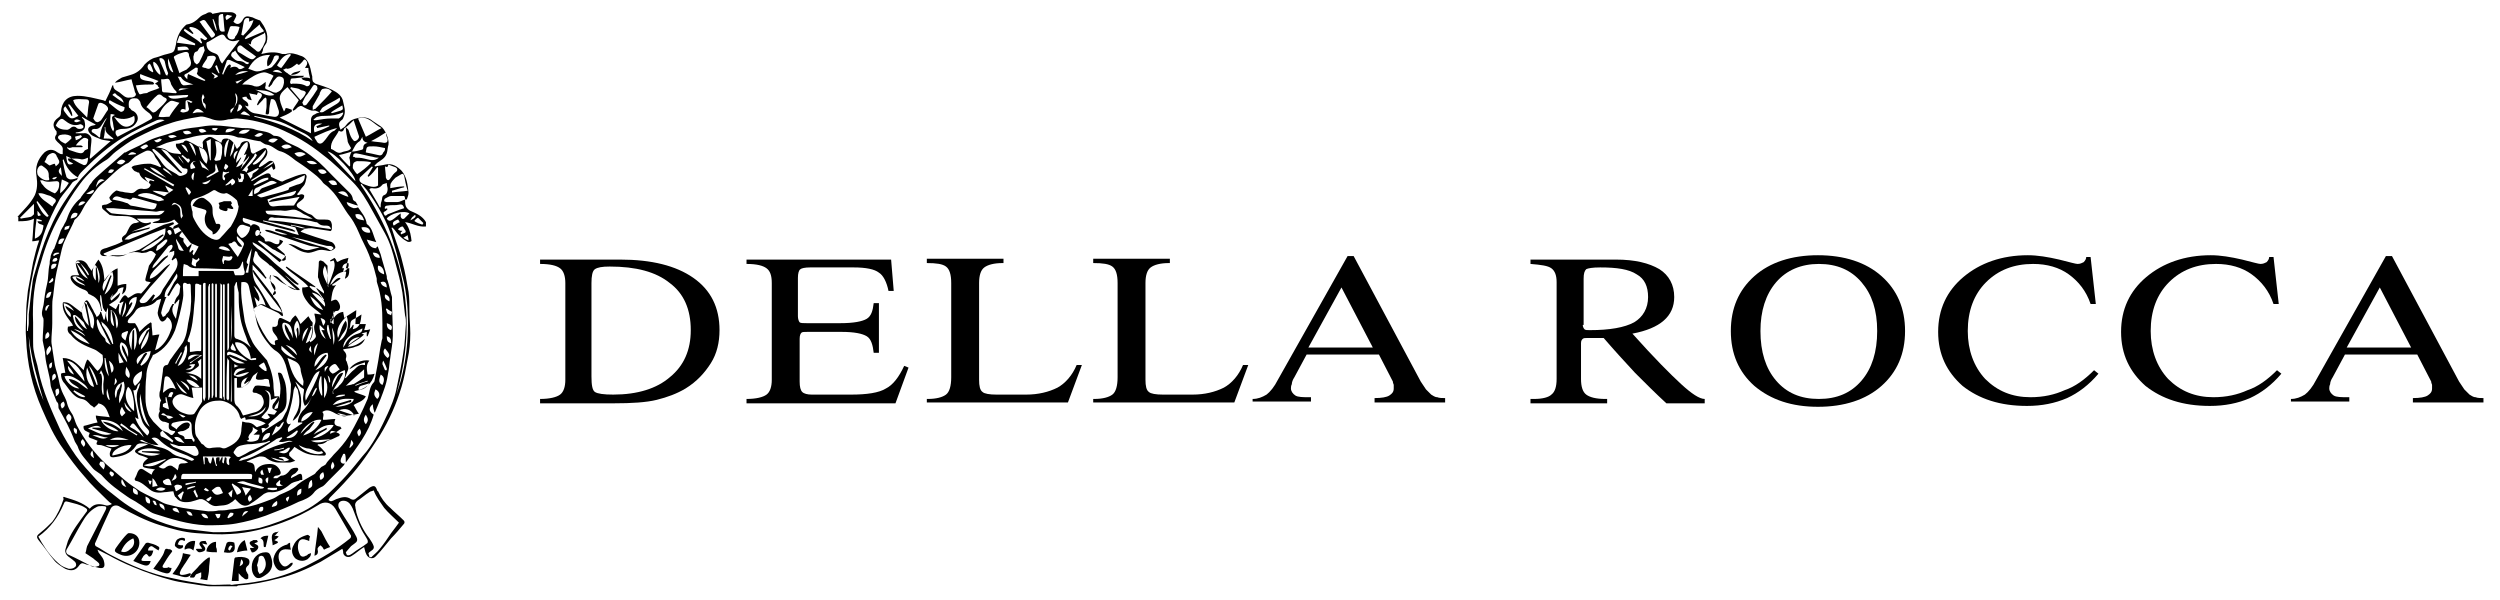 <?xml version="1.0" encoding="utf-8"?>
<!-- Generator: Adobe Illustrator 23.0.2, SVG Export Plug-In . SVG Version: 6.00 Build 0)  -->
<svg version="1.1" id="Livello_1" xmlns="http://www.w3.org/2000/svg" xmlns:xlink="http://www.w3.org/1999/xlink" x="0px" y="0px"
	 viewBox="0 0 287 68.9" style="enable-background:new 0 0 287 68.9;" xml:space="preserve">
<style type="text/css">
	.st0{fill:none;}
</style>
<g>
	<path d="M62,46.3l0-0.5c1.1,0,1.9-0.2,2.3-0.5c0.4-0.3,0.6-0.9,0.6-1.7V32.5c0-0.8-0.2-1.4-0.6-1.7c-0.4-0.3-1.1-0.5-2.3-0.5v-0.5
		h9.2c3.6,0,6.4,0.7,8.4,2.1c2,1.4,3,3.4,3,6c0,1.4-0.3,2.7-1,3.8c-0.7,1.1-1.6,2.1-2.9,2.9c-1,0.6-2.1,1-3.3,1.3
		c-1.2,0.3-2.9,0.4-4.9,0.4H62z M67.9,43.2c0,1,0.1,1.6,0.4,1.8c0.3,0.2,1,0.3,2.1,0.3c2.8,0,5-0.7,6.5-2c1.6-1.3,2.4-3.1,2.4-5.4
		c0-2.4-0.8-4.2-2.4-5.4c-1.6-1.3-3.9-1.9-6.9-1.9c-0.9,0-1.4,0.1-1.7,0.3c-0.3,0.2-0.4,0.8-0.4,1.6V43.2z"/>
	<path d="M85.7,46.3l0-0.5c1.1,0,1.9-0.2,2.3-0.5c0.4-0.3,0.6-0.9,0.6-1.7V32.5c0-0.9-0.2-1.4-0.6-1.7c-0.4-0.3-1.1-0.5-2.3-0.5
		v-0.5h16.6l0.3,3.6h-0.6c-0.2-1-0.6-1.8-1.1-2.1c-0.5-0.4-1.5-0.6-2.9-0.6H93c-0.6,0-1,0.1-1.1,0.2c-0.2,0.1-0.3,0.5-0.3,1v4.4
		c0,0.3,0.1,0.6,0.2,0.7c0.1,0.1,0.4,0.1,0.8,0.1h3.9c1.5,0,2.5-0.2,3-0.5c0.5-0.3,0.7-0.9,0.8-1.8h0.6v5.7h-0.6
		c-0.1-0.9-0.3-1.6-0.8-1.9c-0.5-0.3-1.4-0.5-2.9-0.5h-3.9c-0.4,0-0.6,0-0.7,0.1c-0.1,0.1-0.2,0.3-0.2,0.7v4.9c0,0.6,0.1,1,0.3,1.2
		c0.2,0.2,0.6,0.3,1.1,0.3h4.5c1.8,0,3.2-0.2,4-0.7c0.8-0.4,1.5-1.3,2.1-2.6l0.5,0.2l-1.5,4.1H85.7z"/>
	<path d="M106.4,46.3v-0.5h0.1c1,0,1.7-0.2,2.1-0.5c0.4-0.3,0.6-1,0.6-2V32.5c0-1-0.2-1.6-0.6-1.9c-0.4-0.3-1.1-0.4-2.2-0.4l0-0.5
		h8.8v0.5h-0.1c-1,0-1.7,0.2-2.1,0.5c-0.4,0.3-0.6,0.9-0.6,1.8v11.1c0,0.7,0.1,1.2,0.4,1.4c0.2,0.2,0.8,0.3,1.6,0.3h3.4
		c1.4,0,2.6-0.3,3.6-0.8c0.9-0.5,1.7-1.4,2.2-2.6h0.6l-1.6,4.3H106.4z"/>
	<path d="M125.5,46.3v-0.5h0.1c1,0,1.7-0.2,2.1-0.5c0.4-0.3,0.6-1,0.6-2V32.5c0-1-0.2-1.6-0.6-1.9c-0.4-0.3-1.1-0.4-2.2-0.4l0-0.5
		h8.8v0.5h-0.1c-1,0-1.7,0.2-2.1,0.5c-0.4,0.3-0.6,0.9-0.6,1.8v11.1c0,0.7,0.1,1.2,0.4,1.4c0.2,0.2,0.8,0.3,1.6,0.3h3.4
		c1.4,0,2.6-0.3,3.6-0.8c0.9-0.5,1.7-1.4,2.2-2.6h0.6l-1.6,4.3H125.5z"/>
	<path d="M143.8,46.3v-0.5c0.6,0,1.1-0.2,1.6-0.5c0.4-0.3,0.9-0.9,1.3-1.7l8-14.2h0.7l7.7,14.4c0.2,0.3,0.4,0.6,0.6,0.9
		c0.2,0.2,0.4,0.4,0.6,0.6c0.2,0.1,0.4,0.3,0.7,0.3c0.2,0.1,0.6,0.1,0.9,0.1v0.5h-8.1v-0.5c0.8,0,1.4-0.1,1.7-0.3
		c0.3-0.2,0.5-0.4,0.5-0.8c0-0.1,0-0.2,0-0.4c0-0.1-0.1-0.2-0.1-0.4l-1.6-3.1h-8.3l-1.4,2.6c-0.2,0.3-0.3,0.6-0.3,0.8
		c-0.1,0.2-0.1,0.4-0.1,0.5c0,0.3,0.2,0.6,0.5,0.8c0.3,0.2,0.9,0.2,1.6,0.2h0.2v0.5H143.8z M150.2,39.9h7.4L154,33L150.2,39.9z"/>
	<path d="M175.7,46.3v-0.5h0.4c1,0,1.7-0.2,2-0.5c0.4-0.3,0.6-0.9,0.6-1.8V32.4c0-0.8-0.2-1.3-0.6-1.6c-0.4-0.3-1.2-0.4-2.4-0.5
		v-0.5h9.8c2.2,0,3.8,0.4,5,1.1c1.1,0.7,1.7,1.8,1.7,3.2c0,1.1-0.4,2-1.2,2.7c-0.8,0.7-2,1.2-3.6,1.5c2.5,2.8,4.4,4.7,5.6,5.8
		c1.2,1.1,2.1,1.7,2.7,1.7v0.5h-4.4c-1.2-1.1-2.4-2.3-3.6-3.5c-1.2-1.3-2.4-2.6-3.6-4h-1.8c-0.3,0-0.5,0-0.6,0.1
		c-0.1,0.1-0.2,0.2-0.2,0.5v4.1c0,0.9,0.2,1.5,0.6,1.8c0.4,0.3,1.1,0.5,2.2,0.5h0.2v0.5H175.7z M181.7,37.3c0,0.2,0.1,0.4,0.2,0.5
		c0.1,0.1,0.3,0.1,0.6,0.1c2.3,0,4-0.3,5.1-0.9c1-0.6,1.6-1.6,1.6-2.9c0-1.2-0.4-2.1-1.3-2.6c-0.9-0.6-2.3-0.8-4.2-0.8
		c-0.9,0-1.4,0.1-1.6,0.2c-0.2,0.2-0.3,0.5-0.3,1.1V37.3z"/>
	<path d="M198.7,38c0-2.6,0.9-4.7,2.7-6.3c1.8-1.6,4.3-2.4,7.3-2.4c3,0,5.5,0.8,7.3,2.4c1.8,1.6,2.7,3.7,2.7,6.3
		c0,2.6-0.9,4.7-2.7,6.3c-1.8,1.6-4.3,2.4-7.3,2.4c-3,0-5.4-0.8-7.3-2.4C199.6,42.7,198.7,40.6,198.7,38 M202.1,38
		c0,2.4,0.6,4.3,1.8,5.7c1.2,1.4,2.8,2.1,4.9,2.1c2.1,0,3.7-0.7,4.9-2.1c1.2-1.4,1.8-3.3,1.8-5.7c0-2.4-0.6-4.2-1.8-5.6
		c-1.2-1.4-2.8-2.1-4.9-2.1c-2,0-3.7,0.7-4.9,2.1C202.7,33.8,202.1,35.7,202.1,38"/>
	<path d="M240.4,42.5l0.5,0.4c-1.1,1.3-2.3,2.2-3.6,2.8c-1.4,0.6-2.9,0.9-4.6,0.9c-3.1,0-5.5-0.8-7.4-2.3c-1.8-1.6-2.8-3.6-2.8-6.2
		c0-2.6,1-4.7,2.9-6.3c1.9-1.6,4.4-2.5,7.4-2.5c1.1,0,2.3,0.2,3.6,0.5c1.2,0.3,1.9,0.5,2.1,0.5c0.3,0,0.5-0.1,0.7-0.2
		c0.2-0.2,0.3-0.4,0.3-0.6h0.5l0.6,5.4h-0.6c-0.5-1.5-1.4-2.6-2.5-3.4c-1.1-0.8-2.5-1.2-4.1-1.2c-2.2,0-4,0.7-5.4,2.1
		c-1.4,1.4-2.1,3.3-2.1,5.6c0,2.2,0.7,4.1,2,5.5c1.4,1.4,3.1,2.1,5.2,2.1c1.5,0,2.8-0.3,3.9-0.8C238.2,44.4,239.3,43.6,240.4,42.5"
		/>
	<path d="M261.4,42.5l0.5,0.4c-1.1,1.3-2.3,2.2-3.6,2.8c-1.4,0.6-2.9,0.9-4.6,0.9c-3.1,0-5.5-0.8-7.4-2.3c-1.8-1.6-2.8-3.6-2.8-6.2
		c0-2.6,1-4.7,2.9-6.3c1.9-1.6,4.4-2.5,7.4-2.5c1.1,0,2.3,0.2,3.6,0.5c1.2,0.3,1.9,0.5,2.1,0.5c0.3,0,0.5-0.1,0.7-0.2
		c0.2-0.2,0.3-0.4,0.3-0.6h0.5l0.6,5.4h-0.6c-0.5-1.5-1.4-2.6-2.5-3.4c-1.1-0.8-2.5-1.2-4.1-1.2c-2.2,0-4,0.7-5.4,2.1
		s-2.1,3.3-2.1,5.6c0,2.2,0.7,4.1,2,5.5c1.4,1.4,3.1,2.1,5.2,2.1c1.5,0,2.8-0.3,3.9-0.8C259.2,44.4,260.3,43.6,261.4,42.5"/>
	<path d="M263,46.3v-0.5c0.6,0,1.1-0.2,1.6-0.5c0.4-0.3,0.9-0.9,1.3-1.7l8-14.2h0.7l7.7,14.4c0.2,0.3,0.4,0.6,0.6,0.9
		c0.2,0.2,0.4,0.4,0.6,0.6c0.2,0.1,0.4,0.3,0.7,0.3c0.2,0.1,0.6,0.1,0.9,0.1v0.5h-8.1v-0.5c0.8,0,1.4-0.1,1.7-0.3
		c0.3-0.2,0.5-0.4,0.5-0.8c0-0.1,0-0.2,0-0.4c0-0.1-0.1-0.2-0.1-0.4l-1.6-3.1h-8.3l-1.4,2.6c-0.2,0.3-0.3,0.6-0.3,0.8
		c-0.1,0.2-0.1,0.4-0.1,0.5c0,0.3,0.2,0.6,0.5,0.8c0.3,0.2,0.9,0.2,1.6,0.2h0.2v0.5H263z M269.4,39.9h7.4l-3.6-6.9L269.4,39.9z"/>
	<path d="M2,24.9c0.7-0.8,1.5-1.5,2-2.5c0.3-0.7,0.3-1.4,0.2-2.1c-0.2-1.1,0.1-2,0.9-2.8c0.5-0.4,1-0.4,1.5,0c0.1,0,0.1,0.1,0.2,0.1
		c0.1,0.1,0.3,0.1,0.4,0.1c0-0.1,0-0.3,0-0.4c0.1-0.5-0.3-0.7-0.6-1c-0.3-0.3-0.4-0.5-0.1-0.9c0-0.1,0-0.2,0-0.3
		C6,14.5,6,14,6.7,13.5C7,13.3,7,13.1,7,12.8C7.1,11.7,7.7,11,8.9,11c1,0,2,0.3,2.9,0.5c0.1,0,0.2,0.1,0.3,0.1
		c0.3-0.6,0.6-1.2,0.8-1.8c0,0,0.1,0,0.1,0c0,0.5,0.4,0.6,0.7,0.8c0.4,0.3,0.7,0.7,1.2,0.6c0.2,0,0.3,0,0.5-0.1
		c0.1,0,0.1-0.1,0.2-0.2c0-0.1,0-0.2-0.1-0.3c-0.1-0.5-0.3-1-0.4-1.5c-0.6,0.1-1.2,0.3-1.9,0.4c0.2-0.3,0.5-0.4,0.8-0.6
		c0.3-0.1,0.7-0.2,1-0.3c0.7-0.2,1.2-0.6,1.6-1.2C17,7,17.4,6.7,17.9,6.6c0.4-0.1,0.8-0.3,1.3-0.4C20,6,20,6,20.2,5.1
		c0.1-0.8,0.4-1.5,1-2.1c0.1-0.1,0.2-0.2,0.3-0.2c0.6-0.1,1-0.4,1.4-0.8c0.2-0.2,0.4-0.3,0.7-0.4c0.3-0.2,0.6-0.3,0.8,0
		c0.3-0.1,0.6-0.1,0.9-0.2c0.4,0,0.8,0,1.2,0c0.2,0,0.5,0.1,0.6,0.3c0.1,0.1-0.1,0.4-0.2,0.6c0,0.1-0.1,0.1-0.1,0.2
		c0.4,0.4,0.7,0.3,1-0.1C28.1,1.8,28.3,1.8,29,2c0.2,0.1,0.4,0.2,0.7,0.3c0.1,0,0.2,0.1,0.2,0.1c0.5,0.7,1,1.5,0.7,2.5
		c-0.1,0.2-0.3,0.4-0.4,0.7C30.2,5.8,30.1,6,30,6.2c0.8-0.2,1.6-0.3,2.4,0c0.1,0,0.3,0,0.4,0c0.6-0.2,1.2,0,1.7,0.2
		c0.4,0.1,0.7,0.4,0.9,0.8c0.2,0.4,0.3,0.9,0.4,1.4c0.1,0.2,0,0.4,0.1,0.7c0,0.1,0.2,0.2,0.3,0.3c0.6,0.2,1.3,0.4,1.9,0.7
		c0.6,0.3,1.2,0.7,1.3,1.4c0.1,0.5,0.3,1,0.1,1.6c-0.1,0.2-0.1,0.4-0.3,0.5c-0.4,0.3-0.3,0.6-0.1,1.1c0.2-0.2,0.5-0.3,0.6-0.5
		c0.3-0.4,0.7-0.7,1.2-0.8c0.7-0.2,1.3-0.2,1.9,0.3c0.3,0.2,0.6,0.4,0.9,0.6c0.5,0.3,1,1.5,0.9,2.1c-0.1,0.3-0.1,0.7-0.2,1
		c-0.2,0.6-0.7,0.8-1.1,1.1c-0.1,0.1-0.2,0.2-0.3,0.3c0,0,0,0.1,0.1,0.1c0.4-0.1,0.7-0.1,1.1-0.2c0.8-0.2,1.4,0.2,1.9,0.7
		c0.6,0.7,0.7,1.6,0.8,2.5c0,0.3-0.1,0.5-0.2,0.8c-0.1,0-0.1,0-0.2,0c0-0.1,0-0.3-0.1-0.4c-0.5,0-1,0-1.5,0c-0.2,0-0.5,0.2-0.7,0.3
		c-0.1,0.1-0.1,0.2-0.1,0.3c0,0,0.2,0.1,0.3,0.1c0.4,0,0.8,0,1.2,0c0.3,0,0.6-0.2,0.9-0.3c0,0.2,0,0.6,0.1,0.8
		c0.1,0.2,0.3,0.4,0.5,0.5c0.7,0.3,1.4,0.6,1.8,1.3V26c-0.9,0.1-1.6-0.4-2.4-0.5c0.4,0.5,0.6,1.1,0.7,1.8c0,0.2,0.1,0.4,0,0.4
		c-0.1,0.1-0.4,0.1-0.5,0c-0.4-0.2-0.7-0.5-1-0.8c-0.2-0.2-0.4-0.6-0.7-0.8c-0.1,0.1,0,0.2,0,0.2c0.4,1.3,0.9,2.5,1.2,3.8
		c0.3,1.1,0.5,2.2,0.7,3.4C47,34.2,47,35,47,35.7c0,0.9,0.1,1.7,0.1,2.6c0,1-0.1,2-0.3,2.9c-0.2,1.1-0.4,2.2-0.7,3.2
		c-0.6,2-1.4,3.8-2.5,5.6c-1.1,1.7-2.2,3.4-3.6,4.9c-0.7,0.8-1.4,1.5-2.1,2.2c-0.1,0.1-0.1,0.2-0.2,0.3c0.3,0.2,0.3,0.2,0.9-0.1
		c0.6-0.2,1.1-0.4,1.7,0c0.2,0.1,0.4,0.1,0.6-0.1c0.5-0.4,1-0.8,1.5-1.2c0.5-0.3,0.7-0.3,0.9,0.3c0,0,0,0.1,0.1,0.1
		c0.3,0.7,0.8,1.4,1.4,1.9c0.5,0.5,1,0.9,1.5,1.4c0.1,0.1,0.2,0.2,0.1,0.4c-0.5,0.6-1,1.2-1.5,1.7c-0.6,0.7-1.1,1.4-1.7,2
		c-0.4,0.5-1,0.3-1.2-0.3c-0.1-0.2-0.1-0.4-0.2-0.7c-0.5,0.3-0.9,0.7-1.4,1c-0.4,0.3-0.9,0.1-1-0.3c0-0.1,0-0.3-0.1-0.5
		c-0.2,0.1-0.3,0.2-0.5,0.3c-0.7,0.4-1.3,0.8-2,1.2c-1.5,0.8-3.1,1.5-4.8,1.9c-1.5,0.4-3,0.7-4.5,0.8c-0.1,0-0.2,0-0.3,0.1H24
		c-0.3,0-0.6-0.1-0.9-0.1c-1.1-0.2-2.3-0.3-3.4-0.6c-1.5-0.4-3-0.9-4.4-1.5c-1-0.4-2-0.9-2.9-1.4c-0.4-0.2-0.8-0.4-1.2-0.6
		c0,0.1,0.1,0.2,0.1,0.3c0.2,0.3,0.5,0.6,0.6,0.9c0.2,0.7,0.1,1-0.5,0.9c-0.5-0.1-1-0.3-1.5-0.4c-0.3-0.1-0.5-0.3-0.8,0.1
		c-0.4,0.6-0.9,0.7-1.6,0.4c-0.5-0.3-1-0.6-1.3-1c-0.6-0.7-1.1-1.5-1.7-2.2c-0.4-0.5-0.3-0.6,0.2-1c0.5-0.4,0.9-0.8,1.3-1.2
		c0.6-0.8,1-1.7,1.3-2.6C7.2,57,7.3,57,7.5,57.1c1,0.3,2,0.6,2.8,1.3c0.5-0.6,1.1-0.6,1.8-0.4c0.2,0.1,0.4,0,0.7-0.1
		c0,0,0-0.1,0-0.1c-0.2-0.1-0.3-0.2-0.5-0.4c-0.9-0.9-1.8-1.7-2.6-2.7c-0.9-1-1.7-2.1-2.4-3.1c-1.1-1.5-1.8-3.1-2.5-4.7
		c-1.1-2.5-1.7-5.2-1.8-8c-0.1-0.9,0-1.9,0-2.8c0-0.9,0.1-1.8,0.2-2.7c0.2-1.1,0.4-2.2,0.6-3.3c0.2-0.8,0.4-1.7,0.7-2.5
		c-0.2,0-0.5,0.1-0.8,0.1c0.1-0.9,0.1-1.7,0.2-2.6c-0.6,0.3-1.2,0.3-1.8,0.3V24.9z M26.9,12.3c0.1-0.2,0.2-0.3,0.3-0.5
		c0.1-0.4,0.1-0.9-0.2-1.1c0,0.2,0.1,0.4,0.1,0.6c0,0.1,0,0.2,0,0.3C27.1,11.8,27,12,26.9,12.3c-0.5,0.3-0.5,0.3-0.4,0.7
		C26.7,12.7,26.8,12.5,26.9,12.3 M8.2,18.2C8,18.1,7.8,18,7.6,17.9c0.1,1,0.2,1.1,0.8,0.9c-0.2-0.2-0.6-0.2-0.6-0.6
		C7.9,18.2,8.1,18.2,8.2,18.2c0.4,0.2,0.8,0.5,1.3,0.7c0.1,0.1,0.4,0.1,0.5-0.2c0.1-0.2,0.1-0.5,0.1-0.6c-0.2,0.1-0.5,0.2-0.7,0.2
		C9,18.2,8.6,18.2,8.2,18.2 M40.4,17.4c0.4,0,0.7-0.1,1.1-0.2c0.1,0,0.2-0.1,0.2-0.2c0-0.3,0.1-0.5,0.5-0.6
		c-0.4-0.1-0.6-0.3-0.6-0.7c-0.1,0.2-0.2,0.4-0.3,0.5C40.8,16.5,40.7,16.9,40.4,17.4c-0.4,0.1-0.9,0.3-1.5,0.4
		c0.4,0.5,0.8,0.9,1.2,1.3c0,0,0.1,0,0.1-0.1c0-0.3,0-0.6-0.1-0.9C40.2,17.9,40.2,17.6,40.4,17.4 M39.7,14.6
		c-0.1,0.1-0.2,0.1-0.2,0.2c-0.1,0.3-0.3,0.4-0.6,0.2c-0.3,0.7-1,1.2-0.9,2.1c0.4,0.1,0.7,0.6,1.2,0.4c0.4-0.2,0.9-0.1,1.1-0.5
		c-0.2-0.4-0.4-0.6-0.4-0.9C39.8,15.6,39.7,15.1,39.7,14.6c0.1,0.1,0.2,0.2,0.3,0.3c0.1,0.3,0.2,0.7,0.4,1c0.1,0.1,0.2,0.3,0.3,0.3
		c0.3,0,0.6-0.4,0.5-0.6c-0.2-0.6-0.4-1.2-0.6-1.8C40.3,14.1,40,14.4,39.7,14.6 M3.8,37c0,0.7,0,1.5,0,2.2c0,0.4,0,0.8,0.1,1.2
		c0.1,0.7,0.4,1.4,0.5,2.1c0.5,2.4,1.5,4.6,2.5,6.8c0.5,1,1.1,2,1.8,3c0.7,1,1.5,1.8,2.3,2.7c0.8,0.9,1.8,1.6,2.8,2.4
		c1.3,1,2.8,1.8,4.3,2.4c1.3,0.5,2.6,0.9,3.9,1c0.8,0.1,1.7,0.2,2.5,0.3c0.9,0,1.7,0,2.6-0.1c0.9-0.1,1.8-0.2,2.7-0.4
		c1.5-0.4,3-1,4.4-1.6c1.6-0.7,2.9-1.7,4.2-3c0.6-0.6,1.1-1.1,1.7-1.8c0.7-0.8,1.3-1.6,2-2.4c1-1.3,1.7-2.8,2.4-4.3
		c0.4-0.9,0.8-1.8,1-2.8c0.3-1.4,0.6-2.8,0.8-4.2c0.2-1.1,0.2-2.2,0.3-3.3c0-0.3,0-0.7-0.1-1c-0.1-0.9-0.2-1.7-0.3-2.6
		c-0.2-1.2-0.5-2.3-0.8-3.4c-0.3-1.2-0.6-2.3-1.2-3.4c-0.5-0.9-1-1.8-1.5-2.7c-0.6-1.1-1.3-2.3-2.2-3.2c-1.1-1.1-2.2-2.2-3.4-3.1
		c-1.6-1.3-3.3-2.3-5.2-3.1c-1.5-0.6-3.1-1-4.7-1.1c-0.3,0-0.7,0.1-1,0.1c-0.7,0.2-1.4,0.2-2.1-0.1c-0.4-0.1-0.8-0.3-1.2-0.2
		c-1.2,0.2-2.4,0.4-3.5,0.8c-1.3,0.4-2.5,1-3.7,1.6c-0.8,0.4-1.6,1-2.4,1.6c-0.4,0.3-0.7,0.7-1,0.9C11.1,19,10,20,9.2,21.1
		c-0.9,1.2-1.7,2.5-2.4,3.8c-0.9,1.6-1.6,3.4-2.1,5.2C3.9,32.4,3.7,34.7,3.8,37 M26.4,67.1C26.4,67.1,26.4,67.1,26.4,67.1
		c0.2,0.1,0.4,0,0.5,0c1-0.1,2-0.2,3-0.4c1.8-0.3,3.5-0.9,5.2-1.7c1.8-0.9,3.5-1.9,5.1-3.2c0.1-0.1,0.1-0.2,0.1-0.3
		c-0.6-1-1.2-2.1-1.8-3.1c-0.5-0.8-1.3-0.9-2-0.4c-1.3,0.8-2.7,1.5-4.1,2c-1.9,0.7-3.9,1.2-5.9,1.3c-1.3,0.1-2.6,0-4-0.1
		c-1.4-0.1-2.8-0.5-4.1-0.9c-1.6-0.5-3.2-1.3-4.6-2.1c-0.4-0.3-0.9-0.2-1.1,0.2c-0.6,1.3-1.2,2.6-1.8,4c0,0.1,0,0.2,0.1,0.3
		c0.6,0.3,1.1,0.7,1.7,1c2.3,1.2,4.6,2.2,7.2,2.7c1.3,0.3,2.6,0.5,3.9,0.7C24.6,67.2,25.5,67.1,26.4,67.1 M4.4,61.6
		c0.1,0.2,0.3,0.5,0.4,0.7c0.6,1,1.3,1.9,2.2,2.6c0.3,0.2,0.6,0.3,0.9,0.4c0.2,0,0.5,0,0.7-0.2c0.2-0.1,0.2-0.5-0.1-0.7
		c-0.4-0.4-1.1-0.6-1-1.3c0.1-0.3,0.2-0.7,0.3-1c0.5-1.2,1.3-2.2,2.1-3.3c0.2-0.2,0.1-0.4-0.1-0.5c-0.6-0.4-1.3-0.5-2-0.7
		c-0.3-0.1-0.4,0-0.5,0.3C6.7,59.3,5.8,60.6,4.4,61.6 M42.9,56.3c-0.2,0.1-0.4,0.1-0.5,0.2c-0.5,0.3-0.9,0.7-1.4,1
		c-0.2,0.2-0.3,0.4-0.2,0.7c0,0.2,0.1,0.4,0.1,0.6c0.3,1.1,0.8,2.1,1.5,3c0.2,0.3,0.4,0.6,0.5,0.9c0.1,0.4-0.3,0.5-0.5,0.7
		c0,0-0.1,0.1-0.1,0.1c0,0.1,0.1,0.3,0.1,0.4c0,0.1,0.3,0.1,0.3,0c0.3-0.3,0.6-0.5,0.9-0.9c0.5-0.6,0.9-1.2,1.3-1.8
		c0.3-0.4,0.7-0.9,0.9-1.2c-0.6-0.6-1.2-1.1-1.7-1.7C43.7,57.7,43.2,57.1,42.9,56.3 M11.6,58.1C11.6,58.1,11.6,58.1,11.6,58.1
		c-0.2,0-0.3,0-0.5,0.1c-0.8,0.4-1.3,1.1-1.7,1.8c-0.6,1-1.1,2-1.7,3c-0.2,0.3-0.1,0.6,0.2,0.7c0.9,0.4,1.8,0.9,2.6,1.3
		c0.2,0.1,0.5,0.1,0.7,0c0.2,0,0.3-0.2,0.1-0.4c-0.2-0.2-0.4-0.3-0.6-0.5c-0.3-0.2-0.6-0.4-0.9-0.6C9.9,63.3,9.9,63,10,62.7
		c0.7-1.4,1.4-2.7,2.1-4.1c0.2-0.4,0.1-0.5-0.3-0.5C11.8,58.1,11.7,58.1,11.6,58.1 M3.1,38c0,0,0.1,0,0.1,0c0-0.3,0.1-0.6,0.1-0.9
		c0-0.3,0-0.6,0-1c0.1-0.9,0.2-1.8,0.3-2.7c0.1-0.5,0.1-0.9,0.2-1.4c0.4-1.4,0.8-2.8,1.3-4.2c0.6-1.6,1.3-3.1,2.2-4.5
		c0.8-1.2,1.5-2.3,2.5-3.3c1.1-1.2,2.3-2.2,3.5-3.2c1.3-1.1,2.9-1.8,4.4-2.5c0.4-0.2,0.8-0.3,1.2-0.5c-0.3-0.1-0.6-0.1-0.9,0
		c-1.3,0.6-2.6,1.2-3.9,2c-1.6,1-3,2.2-4.3,3.5c-0.3,0.3-0.8,0.7-0.9,1.2c0,0.1-0.1,0.2-0.2,0.2c-0.2,0.1-0.4,0.2-0.5,0.4
		c-0.4,0.6-0.9,1.1-1.3,1.7C6.2,24.1,5.5,25.5,5,27c-0.5,1.6-1,3.1-1.3,4.8c-0.2,0.9-0.3,1.7-0.4,2.6c-0.1,0.8-0.2,1.6-0.2,2.4
		C3.1,37.2,3.1,37.6,3.1,38 M32.1,13.5c1.2,0.6,2.4,1.2,3.6,1.8c0-0.5,0-1,0-1.5c0-0.4,0.2-0.6,0.5-0.7c0.1-0.1,0.2-0.1,0.5-0.2
		c-0.2-0.1-0.3-0.1-0.5-0.2c-0.1,0-0.3,0-0.4,0c-0.4-0.1-0.8-0.3-1.1-0.5c-0.2-0.1-0.3,0-0.5,0.1c-0.2,0.2-0.3,0.3-0.5,0.4
		c0,0-0.1,0-0.1-0.1c0.2-0.4,0.5-0.7,0.7-1.1c-0.4-0.5-0.9-1-1.3-1.5c-1.1,0.9-1.1,1.2-0.4,2.8c0.1-0.1,0.2-0.4,0.2-0.4
		c0.2,0,0.4,0.1,0.7,0.2c0,0.1,0,0.1,0,0.2C33.1,13.1,32.6,13.3,32.1,13.5 M39.7,63.4c0.1,0.4,0.2,0.4,0.5,0.3
		c0.1-0.1,0.2-0.1,0.3-0.2c0.5-0.4,1.1-0.7,1.6-1.1c0.2-0.1,0.1-0.3,0.1-0.4c-0.2-0.4-0.5-0.8-0.7-1.2c-0.4-0.8-0.7-1.6-1-2.4
		c-0.2-0.4-0.4-0.8-0.9-0.9c-0.6-0.1-0.9,0.3-0.7,0.8c0.2,0.3,0.4,0.7,0.6,1c0.5,0.8,1,1.5,1.4,2.3c0.2,0.4,0.1,0.6-0.2,0.8
		c-0.1,0.1-0.3,0.2-0.4,0.3C40.1,62.9,39.9,63.2,39.7,63.4 M27.5,4.6c-0.2,0-0.4,0.1-0.5,0.1c-0.4,0.1-0.9-0.1-1.1-0.4
		c-0.2-0.4-0.4-0.4-0.8-0.2c-0.4,0.2-0.8,0.5-1.2,0.7c-0.1,0-0.2,0.1-0.2,0.2c0,0.6,0.3,0.9,0.9,1.1c0.3,0.1,0.4,0.2,0.5,0.4
		c0.1,0.3,0.2,0.6,0.4,0.8C26.1,6.4,26.8,5.6,27.5,4.6 M31.4,8.7c-0.2-0.1-0.3-0.2-0.4-0.2c-0.2-0.1-0.5-0.2-0.7-0.2
		c-0.8,0.1-1.5,0.6-2.2,1.1c-0.1,0.1-0.2,0.2-0.3,0.3c0.5,0,1,0,1.4,0.2c0.4,0.1,0.6,0,0.9-0.2c0.1-0.1,0.3-0.2,0.4-0.3
		c0,0.2,0,0.3,0,0.4c-0.1,0.3-0.1,0.4,0.2,0.5c0.2,0.1,0.5,0.2,0.7,0.3c0.1,0,0.3,0.1,0.4,0c0.5-0.2,0.7-0.5,0.8-1.1
		c0-0.4,0-0.6-0.4-0.7c-0.4-0.1-0.5,0.2-0.7,0.4c-0.1,0.1-0.2,0.3-0.3,0.5c-0.1,0.1-0.2,0.2-0.3,0.3l-0.1-0.1
		C31,9.4,31.2,9.1,31.4,8.7 M27.8,11.2c0.1,0.4,0.8,0.4,0.7,1c-0.1,0-0.2,0-0.4-0.1c0.3,0.4,0.6,0.8,1.1,0.9
		c0.7,0.1,1.4,0.3,2.2,0.4c0.5,0.1,0.7-0.3,0.6-0.7c-0.1-0.3-0.2-0.6-0.3-0.9c-0.1-0.3-0.3-0.5-0.6-0.4c-0.1,0.5-0.2,0.9-0.2,1.4
		c0,0.3-0.1,0.4-0.4,0.3c0-0.3,0.1-0.6,0.1-0.9c0-0.3,0-0.5,0-0.8c0-0.1-0.1-0.2-0.1-0.2c-0.1,0-0.1,0.1-0.2,0.1
		c-0.2,0.3-0.5,0.5-0.7,0.8c0,0-0.1-0.1-0.1-0.1c0.1-0.2,0.2-0.5,0.4-0.7c0.3-0.4,0.2-0.6-0.3-0.7c0,0.1-0.1,0.2-0.1,0.3
		c-0.3-0.1-0.6-0.1-0.9-0.2c0.1,0.3,0.2,0.5,0.3,0.8c-0.2,0-0.3-0.1-0.4-0.1c-0.1-0.1-0.2-0.2-0.2-0.3
		C27.9,11.1,27.9,11.2,27.8,11.2 M45.5,45.3c0.8-2.2,1.2-4.5,1.3-6.8c0.1-2,0-4-0.4-6c-0.4-1.6-0.8-3.3-1.3-4.9
		c-0.6-2.1-1.7-4-3-5.8c-0.2-0.2-0.4-0.5-0.6-0.7c0,0-0.1,0.1-0.1,0.1C46.5,28.7,48,36.6,45.5,45.3 M13.5,15.7
		c1.3-0.7,2.6-1.3,3.8-2c0.2-0.1,0.2-0.2,0.1-0.4c-0.1-0.1-0.2-0.3-0.4-0.4c-0.4-0.3-0.8-0.6-0.9-1.2c-0.1-0.2-0.3-0.4-0.4-0.4
		c-0.8-0.1-1,0.2-0.9,1c0,0,0,0.1,0.1,0.1c0.1,0.1,0.2,0.3,0.3,0.3c0.5,0.2,0.8,0.8,0.5,1.3c-0.4,0.7-1,0.8-1.7,0.8
		c-0.2,0-0.5,0.1-0.7,0.2C13.2,15.3,13.3,15.5,13.5,15.7 M9.4,13.4c0,0.1,0,0.1,0.1,0.2c0.1,0.1,0.2,0.2,0.2,0.3
		c0.2,0.8,0,1.2-0.9,1.3c0,0-0.1,0-0.1,0c0,0,0,0.1,0,0.1c0.3,0,0.6,0,0.9,0c0.4-0.1,0.9,0.3,0.9,0.7c0,0.4-0.1,0.9-0.1,1.3
		c0,0.3-0.1,0.6-0.1,0.9c0,0,0.1,0,0.1,0c0.7-0.6,1.5-1.3,2.3-2c-0.5-0.1-0.8-0.1-1.1-0.2c-0.4-0.2-0.9-0.3-1.2-0.6
		c-0.5-0.5-0.3-0.9,0.3-1c0.1,0,0.1,0,0.3-0.1C10.4,14,9.9,13.7,9.4,13.4 M34.9,8.7C34.9,8.7,34.9,8.8,34.9,8.7
		c-0.1,0.1-0.1,0.2-0.2,0.2C34.3,8.9,34,9,33.6,9c-0.3,0-0.2,0.2-0.3,0.4c0,0.2,0.1,0.3,0.3,0.2c0.6,0,1.1,0,1.6,0.3
		c0.1,0,0.2,0,0.3-0.1c0.1-0.1,0.1-0.2,0.1-0.4c0,0-0.2-0.1-0.2-0.1c-0.2,0-0.3,0-0.5-0.1c-0.1,0-0.2-0.1-0.3-0.2
		c0.1,0,0.2-0.1,0.3-0.1c0.2,0,0.5,0,0.7,0.1c-0.1-0.4-0.2-0.8-0.2-1.2H35c0.1-0.1,0.1-0.2,0.2-0.3c0.1-0.2,0.1-0.4-0.1-0.6
		c-0.2-0.2-0.3,0.1-0.4,0.2c-0.1,0.1-0.2,0.2-0.3,0.3c-0.2,0.1-0.2,0-0.3-0.1c-0.4,0.3-0.7,0.6-1.2,0.6c0,0,0-0.1-0.1-0.1l0.3-0.3
		c0,0,0,0,0,0C33,7.8,32.8,7.9,32.5,8c0.2,0.2,0.3,0.3,0.5,0.4c0.2,0.2,0.4,0.3,0.7,0.3C34.1,8.7,34.5,8.7,34.9,8.7 M28.5,5
		C28.4,5,28.4,5.1,28.5,5c0.3,0.4,0.7,0.6,1,0.9c0.2,0.1,0.3,0,0.4-0.1c0.1-0.2,0.3-0.4,0.4-0.7c0.1-0.2,0.2-0.4,0.2-0.6
		c0-0.3,0-0.7-0.2-0.9c-0.1-0.3-0.4-0.4-0.5-0.8c0,0,0,0,0,0c-0.3,0.3-0.6,0.5-0.9,0.8c-0.3,0.3-0.6,0.5-0.8,0.8
		c0,0,0.1,0.1,0.1,0.1c0.7-0.3,1.4-0.6,2.1-0.9c0,0,0,0,0.1,0.1c-0.1,0.1-0.1,0.2-0.2,0.2c-0.2,0.1-0.4,0.2-0.6,0.3
		c-0.4,0.2-0.8,0.3-0.8,0.9C28.6,5,28.5,5,28.5,5 M31,6.3c-1.2,0-1.9,0.5-2.5,1.6c0.4,0.1,0.7,0.3,1,0.3c0.4,0,0.8-0.2,1.2-0.3
		c0.2-0.1,0.5-0.1,0.6-0.3C31.6,7.3,31.8,7,32,6.7c0-0.1,0-0.3,0-0.3c-0.1,0-0.3-0.1-0.4,0c-0.1,0-0.2,0.2-0.2,0.3
		c-0.1,0.2-0.2,0.5-0.4,0.7c-0.1,0.1-0.2,0.2-0.3,0.2C30.6,7.1,30.7,6.7,31,6.3 M20.6,8.4c0.3-0.2,0.6-0.3,0.8-0.4
		c0.2-0.2,0.5-0.4,0.5-0.6c0.1-0.3-0.1-0.7-0.2-1C21.7,6,21.5,5.9,21.1,6c-0.3,0.1-0.7,0.2-1,0.4c-0.1,0-0.2,0.2-0.1,0.3
		C20.2,7.3,20.4,7.8,20.6,8.4 M42.8,19.2c0,0-0.1-0.1-0.1-0.1c-0.4,0.4-0.9,0.8-1.3,1.2c-0.2,0.2-0.2,0.5,0.1,0.7
		c0.1,0.1,0.2,0.1,0.4,0.2c0.5,0.2,1.1,0.4,1.5,0.1v-2.1c0,0-0.1,0-0.1,0c-0.3,0.4-0.6,0.8-1,1.1c0,0-0.1-0.1-0.1-0.1
		C42.4,19.9,42.6,19.5,42.8,19.2 M43.8,14.7c-0.9-0.4-1.5-1.5-2.7-1.1c0.3,0.7,0.6,1.4,0.9,2.1C42.6,15.4,43.2,15,43.8,14.7
		 M15.6,9.8c0.1,0.4,0.2,0.7,0.4,1c0.1,0.1,0.4-0.1,0.7-0.1c0.1,0,0.2,0,0.3-0.1c0.4-0.2,0.9-0.3,1.3-0.5c-0.1-0.1-0.2-0.2-0.2-0.3
		c-0.1-0.1-0.2-0.1-0.3-0.2c0.1-0.1,0.2-0.1,0.4-0.3c-0.7-0.3-1.4-0.5-2.1-0.8C16,9,16.2,9.1,16.5,9.2c0.3,0.1,0.7,0.1,1,0.2
		c0.1,0,0.1,0.1,0.2,0.2c0,0,0,0-0.1,0.1C17,9.7,16.4,9.7,15.6,9.8 M43.6,23.8c0,0,0.1,0,0.1,0c0-0.2,0-0.5,0.1-0.7
		c0.1-0.2,0-0.6,0.3-0.7c0.3-0.1,0.4-0.4,0.4-0.7c0-0.2-0.1-0.4-0.1-0.7c-0.2,0.1-0.4,0.1-0.5,0.2c-0.3,0.4-0.7,0.5-1.2,0.4
		c-0.2,0-0.4,0.1-0.2,0.3C42.9,22.6,43.3,23.2,43.6,23.8 M16.8,12.3c0.2,0.1,0.4,0.3,0.6,0.5c0.2,0.2,0.3,0.1,0.5,0
		c0.4-0.4,0.8-0.7,1.1-1.1c0.2-0.2,0.2-0.4-0.1-0.5c-0.3-0.1-0.4-0.5-0.8-0.3c0,0,0,0,0,0C17.6,11.3,17.2,11.8,16.8,12.3 M45,21.9
		c0,0.1,0,0.1,0,0.2c0.6-0.1,1.1-0.1,1.8-0.2c-0.2-0.6-0.3-1.2-0.4-1.7c-0.1-0.3-0.2-0.3-0.5-0.1c-0.2,0.1-0.3,0.2-0.5,0.3
		c-0.2,0.2-0.4,0.4-0.5,0.6c-0.1,0.1-0.1,0.3-0.1,0.6c0.5-0.1,1.1-0.2,1.6-0.2c0,0,0,0.1,0,0.1C45.9,21.6,45.4,21.8,45,21.9
		 M10,13.5c0.1-0.6,0.1-1.1,0.2-1.6c0.1-0.4-0.1-0.5-0.4-0.5c0,0-0.1,0-0.1,0c-0.4,0-0.9-0.1-1.3,0.1C8.6,12.3,9.4,12.8,10,13.5
		 M18.2,13.4c0.4,0.1,0.8,0,1.2,0c0,0,0.1,0,0.1-0.1c0.3-0.5,0.7-1,1.1-1.5c-0.5-0.1-0.9-0.4-1.2-0.1C18.8,12.1,18.4,12.7,18.2,13.4
		 M10.7,13.6c0.1,0.1,0.2,0.4,0.4,0.4c0.1,0.1,0.4-0.1,0.5-0.2c0.3-0.4,0.5-0.8,0.8-1.2c0,0,0-0.1,0-0.2c-0.1-0.3-0.6-0.6-0.9-0.6
		c-0.1,0-0.2,0.1-0.2,0.1C11.1,12.5,10.9,13,10.7,13.6 M38.1,10.5c-0.3-0.3-0.6-0.4-1-0.3c-0.2,0-0.3,0.3-0.4,0.5c0,0,0,0,0,0.1
		c-0.3,0.5-0.5,0.9-0.8,1.4c0,0.1,0,0.2,0,0.4c0.1,0,0.2-0.1,0.3-0.1c0,0,0.1-0.1,0.1-0.1C37,11.7,37.6,11.1,38.1,10.5 M7.7,16.9
		c0,0,0,0.1,0,0.1c0.1,0.1,0.2,0.1,0.2,0.2c0.3,0.1,0.6,0.2,0.9,0.3c0.4,0.1,0.7,0.2,0.9-0.2c0.1-0.1,0.2-0.1,0.4-0.2
		c0-0.2,0-0.5,0-0.8c0-0.2,0.1-0.3-0.1-0.4c-0.2-0.1-0.4-0.1-0.5,0c-0.3,0.2-0.6,0.5-0.8,0.8c0.2,0,0.4,0,0.6,0
		c0.1,0,0.1,0.1,0.2,0.1c0,0.1-0.1,0.1-0.1,0.1c-0.4,0-0.8,0-1.1,0C8.1,17,7.9,17,7.7,16.9 M6.4,14.4c0.3,0.4,0.8,0.5,1.3,0.5
		c0.1,0,0.3-0.1,0.4-0.2c0.2-0.2,0.4-0.2,0.6-0.1c0.1,0.1,0.2,0.2,0.4,0.2c0.1,0,0.3,0,0.4-0.1c0.1,0,0.1-0.3,0-0.3
		c-0.1-0.1-0.3-0.2-0.4-0.1c-0.7,0.2-1.2-0.1-1.7-0.5c-0.2-0.2-0.4-0.2-0.6,0C6.6,14,6.5,14.2,6.4,14.4 M6.3,22.2
		c0.4-0.3,0.5-0.7,0.5-1.1c0-0.2-0.1-0.3-0.3-0.3c-0.5,0-1.1,0.2-1.6-0.1c-0.1,0-0.1,0-0.3,0c0.1,0.2,0.2,0.5,0.3,0.5
		C5.2,21.7,5.8,22,6.3,22.2 M20.2,10.7l0.1-0.1c-0.1-0.2-0.3-0.3-0.4-0.5c-0.1-0.2-0.3-0.4-0.3-0.6C19.4,9,19.4,9,18.8,9.1
		c-0.1,0-0.2,0-0.3,0c0,0.4,0.1,0.9,0.1,1.3c0,0.1,0.1,0.2,0.2,0.2C19.3,10.6,19.7,10.7,20.2,10.7 M42.6,18.7l-0.1-0.1
		c-0.5-0.1-1-0.1-1.5-0.1c-0.1,0-0.3,0.1-0.4,0.2c-0.1,0.2-0.1,0.4-0.1,0.6c0.1,0.2,0.3,0.5,0.5,0.7C41.6,19.6,42.1,19.2,42.6,18.7
		 M35.9,16.2c-0.4-0.8-1.3-1-2-1.4c-0.7-0.4-1.5-0.8-2.3-1c-0.8-0.2-1.6-0.3-2.4-0.5c0,0,0,0.1,0,0.1C31.6,14,33.9,14.8,35.9,16.2
		 M21.8,3.1c0,0,0,0.1-0.1,0.1l0.5,0.6c0,0,0,0.1-0.1,0.1c-0.3-0.2-0.6-0.4-0.9-0.6c0,0.1-0.1,0.1-0.1,0.2c0.6,0.6,1.4,0.9,2,1.5
		c0,0,0,0,0.1-0.1C23.1,4.7,23,4.5,23,4.4c0.3-0.1,0.5,0.5,0.8,0C23.2,3.9,22.8,3.1,21.8,3.1 M6.4,19.1c0.5-0.4,0.5-0.5,0.2-1
		C6.6,18,6.5,18,6.5,17.9c-0.1-0.3-0.4-0.4-0.6-0.3c-0.3,0.1-0.5,0.3-0.6,0.6c0,0.1-0.1,0.2-0.2,0.4c0.2,0.1,0.4,0.3,0.6,0.4
		c0.3-0.1,0.4-0.2,0.6-0.2C6.3,18.9,6.4,19,6.4,19.1 M44.2,17c-0.5-0.1-0.9-0.2-1.3-0.2c-0.8,0-0.8,0-0.9,0.6c0,0,0,0,0,0.1
		c0.5,0.1,1,0.2,1.4,0.3c0.3,0.1,0.5,0,0.6-0.3C44.2,17.3,44.2,17.2,44.2,17 M5.3,20.7c0.4,0,0.4,0,0.3-0.4c0-0.1,0-0.1,0-0.2
		c0-0.6-0.4-0.8-0.8-1.1c-0.1,0-0.2,0-0.3,0.1c-0.2,0.2-0.3,0.5-0.2,0.9C4.4,20.3,5,20.7,5.3,20.7 M44.2,19.1c0,0.4,0.1,0.9,0.1,1.3
		c0.1,0.3,0.3,0.4,0.5,0.1c0.2-0.3,0.4-0.6,0.7-0.8c0.2-0.2,0.1-0.4-0.1-0.5c-0.3-0.1-0.5-0.2-0.8-0.3C44.5,19,44.6,19.3,44.2,19.1
		 M22.2,6.5c0,0.2,0,0.4,0.1,0.6c0,0.1,0.2,0.2,0.3,0.3c0.1-0.1,0.3-0.2,0.3-0.3c0.1-0.2,0.2-0.4,0.3-0.6c0.1-0.2,0.2-0.5,0.3-0.7
		c0-0.1-0.1-0.3-0.1-0.5c-0.2,0.1-0.4,0.1-0.5,0.2c-0.1,0.1-0.2,0.4-0.3,0.4C22.2,6,22.3,6.3,22.2,6.5 M44.5,24
		C44.5,24,44.5,24,44.5,24c-0.1,0.1-0.1,0.1-0.2,0.2c-0.1,0.1-0.4,0.1-0.2,0.4c0.1,0.3,0.3,0.1,0.4,0c0.6-0.2,1.2-0.5,1.9-0.7
		c-0.1-0.3-0.2-0.5-0.6-0.4c-0.4,0.1-0.9,0-1.3,0.1c-0.2,0-0.4,0.1-0.3,0.4C44.3,23.9,44.4,23.9,44.5,24 M36.1,15.7
		c0,0.1,0.1,0.3,0.2,0.4c0.2,0.5,0.6,0.5,0.9,0.1c0.4-0.4,0.6-1,1.2-1.2c0.1-0.1,0.2-0.2,0.3-0.3l0,0C37.8,14.9,37,15.3,36.1,15.7
		 M23.2,7.7c0.1,0,0.2,0.1,0.4,0.1C24,8,24.2,7.9,24.4,7.5c0.1-0.2,0.2-0.4,0.3-0.6c0.2-0.3,0-0.5-0.3-0.5c-0.2,0-0.4,0-0.6,0.1
		C23.8,6.9,23.3,7.2,23.2,7.7 M15.4,13.3c-0.7,0.4-1.5,0.5-2.3,0.1c0.6,0.9,1.1,1.3,1.7,1.1C15.3,14.3,15.6,14,15.4,13.3 M34.7,11.8
		c0.1,0.1,0.1,0.3,0.2,0.3c0.1,0,0.2,0,0.3-0.1c0.1-0.1,0.2-0.3,0.3-0.4c0.3-0.4,0.6-0.8,0.9-1.3c0.1-0.1,0-0.3,0-0.4
		c-0.1-0.1-0.3-0.3-0.5,0c-0.2,0.3-0.4,0.6-0.6,0.9C35,11.1,34.9,11.4,34.7,11.8 M27.5,3.1C27.2,3,26.9,3,26.6,3
		c-0.1,0-0.1,0-0.2,0.1c-0.1,0.3-0.2,0.6-0.3,0.9c0,0.3,0.2,0.5,0.4,0.5c0.3,0.1,0.5-0.1,0.5-0.3C27.3,3.9,27.4,3.5,27.5,3.1
		 M4.4,22.2c0.3,0.7,1,1,1.6,1.5c0.1-0.1,0.1-0.2,0.2-0.3c0.3-0.3,0.3-0.5-0.1-0.7c-0.1-0.1-0.2-0.1-0.3-0.2
		C5.3,22.4,4.9,22.1,4.4,22.2 M29.4,6.5c-0.5-0.4-1-0.7-1.5-1.1c-0.2-0.2-0.4-0.3-0.6,0c-0.1,0.1-0.1,0.5,0.1,0.6
		c0.4,0.2,0.8,0.5,1.2,0.7C29,6.9,29.1,6.8,29.4,6.5 M22.9,2.5c0.1,0.1,0.2,0.2,0.3,0.4c0.3,0.4,0.6,0.8,0.9,1.2
		c0.1,0.1,0.1,0.3,0.3,0.2c0.2-0.1,0.4-0.3,0.2-0.5c-0.3-0.4-0.5-0.7-0.8-1.1C23.5,2.2,23.4,2.2,22.9,2.5 M37.6,17.4
		c1,1.1,2.1,2.2,3.2,3.4C40.8,20,38.3,17.4,37.6,17.4 M4.3,25.4c0.2,0,0.3,0,0.5,0c0,0,0-0.1,0-0.1c-0.2-0.1-0.4-0.1-0.6-0.2
		C4.1,25.9,4,26.6,4,27.4c0.8-0.3,0.9-0.9,1-1.5C4.8,25.7,4.4,25.8,4.3,25.4 M7.3,18.3c0,0-0.1,0-0.1,0.1c0.1,0.6,0.2,1.2,0.4,1.8
		c0,0.2,0.3,0.4,0.5,0.4c0.3,0,0.6-0.1,0.9-0.2C8.1,19.9,7.6,19.2,7.3,18.3 M27.7,4c0.1,0,0.1,0,0.2,0.1c0.5-0.5,1-1,1.2-1.8
		c-0.2,0.1-0.4,0.1-0.5,0.2c0-0.1,0-0.3,0-0.4c-0.3-0.1-0.5,0-0.6,0.3C27.9,3,27.8,3.5,27.7,4 M21.5,9.1c0-0.2,0-0.4,0.1-0.6
		c0.7,0.3,1.3,0.6,1.9,0.8c0,0,0-0.1,0.1-0.1c-0.3-0.2-0.5-0.3-0.8-0.5c-0.1-0.1-0.2-0.2-0.2-0.3c0.1-0.1,0.1-0.3,0.1-0.4
		c0-0.1,0-0.1,0-0.2c-0.1,0-0.2-0.1-0.3,0c-0.3,0.2-0.6,0.4-0.9,0.6C21,8.6,21.1,8.7,21.5,9.1 M3.9,23.4L3.9,23.4L2.3,25
		c0,0,0.1,0.1,0.1,0.1c0.4-0.1,0.7-0.1,1.1-0.2c0.1,0,0.3-0.2,0.4-0.3C3.9,24.2,3.9,23.8,3.9,23.4 M33.4,10c0,0,0,0.1-0.1,0.1
		c0.4,0.5,0.8,0.9,1.2,1.4c0.2-0.2,0.4-0.4,0.5-0.6c0.2-0.3,0.1-0.4-0.2-0.5c-0.2,0-0.3-0.1-0.5-0.2C34,10.1,33.7,10.1,33.4,10
		 M44.3,15.2c-0.6,0.4-1.1,0.7-1.7,1c0.5,0.1,1,0.1,1.5,0.2c0.3,0,0.4-0.1,0.4-0.4C44.4,15.7,44.3,15.5,44.3,15.2 M3.3,38.6
		C3.4,41.2,4,43.7,5,46C4.3,43.6,3.6,41.2,3.3,38.6 M7.5,16.5c0.3-0.2,0.5-0.4,0.7-0.6c0,0,0-0.3-0.1-0.3c-0.4-0.2-0.8-0.2-1.2-0.1
		c-0.3,0.1-0.3,0.4-0.1,0.5C6.9,16.2,7.1,16.3,7.5,16.5 M9,13.3c-0.3-0.4-0.7-0.9-1-1.3c0,0-0.1,0-0.2,0c0.2,0.4,0.5,0.8,0.5,1.3
		c0,0-0.1,0-0.1,0c-0.2-0.4-0.5-0.8-0.7-1.1c-0.3,0.3-0.3,0.4,0.2,1C8.1,13.7,8.3,13.7,9,13.3 M47,24.5c-0.6-0.4-2.2,0-2.6,0.6
		c0.2,0.3,0.4,0.3,0.7,0.1c0.3-0.2,0.6-0.5,0.9-0.7c0,0.2,0,0.3,0,0.4c0.1,0.2,0.2,0.3,0.4,0.2C46.6,24.9,46.8,24.7,47,24.5
		 M28.1,7.7c-0.6-0.3-1.2-0.6-1.7-0.8c-0.2-0.1-0.4,0-0.4,0.2c-0.2,0.5-0.3,0.9-0.5,1.4c0,0,0.1,0,0.1,0.1c0.2-0.4,0.3-0.7,0.5-1
		c0.1-0.1,0.2-0.2,0.3-0.2c0,0,0,0,0.1,0.1c0,0.1,0,0.2-0.1,0.3c0.4-0.2,0.8-0.2,1,0.1C27.6,8,27.8,7.9,28.1,7.7 M25.8,3.6
		c-0.1-0.7-0.1-1.3-0.2-2c-0.3,0-0.5,0.1-0.5,0.4c0,0.3,0,0.5,0,0.8C25.2,3.6,25.3,3.7,25.8,3.6 M39,11.2c-0.6,0.4-1.3,0.7-1.9,1.1
		c-0.2,0.1-0.2,0.3-0.4,0.5c0,0,0.1,0.1,0.1,0.1c0.1,0,0.3,0,0.4-0.1c0.5-0.3,1-0.6,1.5-0.9C39,11.7,39.1,11.5,39,11.2 M12.6,11.5
		c0,0-0.1,0.1-0.1,0.1c0,0.1,0,0.3,0.1,0.3c0.4,0.3,0.8,0.7,1.2,0.9c0.1,0.1,0.3,0,0.4-0.1c0.1-0.1,0.1-0.4,0.1-0.4
		C13.7,12.1,13.1,11.8,12.6,11.5 M27,5.8c-0.1,0.1-0.2,0.2-0.3,0.2c-0.2,0.2-0.2,0.4-0.1,0.5C26.9,6.8,27.1,7,27.4,7
		c0.3,0,0.6,0.1,0.8,0.3c0.2,0.1,0.3,0.1,0.4-0.1C27.9,7,27.4,6.5,27,5.8 M22.4,5.2c0-0.1,0-0.1,0-0.2c-0.6-0.3-1.2-0.6-1.8-0.9
		c-0.1,0.3-0.2,0.5-0.3,0.8C21.1,5,21.8,5.1,22.4,5.2 M11.4,15.8c0,0,0.1-0.1,0.1-0.1c0-0.8,0.4-1.5,0.8-2.2
		c-0.1,0.1-0.3,0.3-0.4,0.5c-0.3,0.4-0.4,0.9-1.1,0.8c-0.2,0-0.4,0.2-0.2,0.4C10.8,15.3,11.1,15.5,11.4,15.8 M39.4,12.9
		c-0.7,0.3-1.3,0.4-2,0.4c-0.3,0-0.6,0-0.9,0.1c-0.2,0-0.3,0.2-0.5,0.3c0,0,0,0.1,0.1,0.1c0.1,0,0.1,0,0.2,0
		c0.6-0.1,1.2-0.2,1.7-0.2c0.3,0,0.6,0,0.9,0C39.2,13.4,39.4,13.2,39.4,12.9 M18.3,6.7c0,0.1,0,0.2,0.1,0.4c0.2,0.5,0.4,0.9,0.6,1.4
		c0,0.1,0.1,0.1,0.2,0.2c0-0.1,0.1-0.2,0.1-0.3C19.1,7.9,19,7.5,18.9,7C18.8,6.8,18.6,6.6,18.3,6.7 M32.3,7.8c0.4-0.5,0.7-1,1.1-1.5
		l-0.1-0.1c-0.8,0.1-1.1,0.7-1.5,1.3C32,7.7,32.2,7.8,32.3,7.8 M43.5,18.1c-0.2,0-0.4,0-0.7-0.1c-0.6-0.1-1.3-0.3-1.9-0.4
		c-0.1,0-0.2,0-0.3,0.1c-0.1,0.1,0,0.2-0.1,0.3c0.1,0,0.2,0,0.3,0.1c0.3,0,0.6,0,1,0.1C42.3,18.3,42.9,18.6,43.5,18.1 M6.9,22.2
		C6.9,22.3,6.9,22.3,6.9,22.2c0.4-0.3,0.7-0.7,1-1.2c-0.3-0.2-0.6-0.3-0.8-0.4C7,21.2,6.9,21.7,6.9,22.2 M21.6,10.9
		c-0.8,0-1.5,0.1-2.3,0.1c0.2,0.4,0.7,0.4,1.8,0.2C21.3,11.2,21.6,11.2,21.6,10.9 M37.8,14.5c0,0,0-0.1,0-0.1
		c-0.5,0.1-0.9,0.2-1.4,0.3c0-0.1,0-0.1-0.1-0.2c0.2-0.1,0.5-0.2,0.7-0.3c-0.8-0.1-1.1,0.2-0.9,1C36.7,15,37.2,14.8,37.8,14.5
		 M31.5,10.9c-0.7-0.6-1.5-0.5-2.2-0.6C30,10.5,30.5,11.2,31.5,10.9 M11.9,15.9c0.4,0,0.8,0,1.1,0.1c0,0,0-0.1,0-0.1
		c-0.4-0.4-1-0.6-0.9-1.3c0,0-0.1,0-0.1,0C12.1,14.9,12,15.4,11.9,15.9 M21.5,11.6c0.1,0,0.1,0.1,0.2,0.1c0.1,0,0.1,0.1,0.2,0.1
		c0.1,0,0.1,0,0.2-0.1c-0.1-0.1-0.3-0.1-0.4-0.2c0,0,0,0,0,0c-0.4,0-0.4,0-0.4,0.4c0,0.2,0,0.4,0,0.7c-0.2-0.1-0.5-0.2-0.6,0.2
		c0.3,0.2,0.5,0.1,0.8,0c0.1,0,0.2-0.2,0.2-0.3C21.6,12.2,21.6,11.9,21.5,11.6 M20.4,8.8c0.2,0.3,0.3,0.6,0.4,0.8
		c0.1,0.1,0.2,0.2,0.3,0.2c0.3,0,0.7-0.1,1.1-0.1c-0.5-0.2-1.1-0.3-1.4-0.8C20.8,8.8,20.6,8.8,20.4,8.8 M13,15.1
		c0-0.1,0.1-0.2,0.1-0.3c-0.1-0.3-0.1-0.7-0.2-1c0-0.2-0.2-0.4,0.3-0.6c-0.2-0.1-0.4-0.1-0.5-0.1C12.6,14.1,12.6,14.5,13,15.1
		 M17.6,7.1c-0.1,0.5,0.4,1.3,0.8,1.5C18.5,8.1,18,7.1,17.6,7.1 M5.4,24.9c0.1,0,0.1-0.1,0.2-0.1c-0.4-0.6-0.9-1.2-1.3-1.7
		c0,0-0.1,0-0.1,0.1C4.5,23.8,4.8,24.5,5.4,24.9 M20.4,5.4c0,0.2,0,0.3,0,0.4c0.5,0,0.9-0.1,1.3-0.1C21.5,5.3,21.4,5.3,20.4,5.4
		 M38,12.9l0.1,0.1c0.3-0.1,0.7-0.2,1-0.3c0.3-0.1,0.3-0.2,0.2-0.6C38.8,12.4,38.4,12.6,38,12.9 M12.9,10.9c0.4,0.3,0.8,0.6,1.3,0.9
		c-0.1-0.5-0.5-0.7-0.8-0.9C13.2,10.6,13.1,10.7,12.9,10.9 M48.5,25.8c0-0.1,0.1-0.1,0.1-0.2c-0.2-0.2-0.4-0.4-0.6-0.6
		c-0.1,0-0.3,0.2-0.4,0.3c0,0,0,0.1,0,0.1C47.9,25.6,48.2,25.7,48.5,25.8 M46.2,26.5c-0.1,0.1-0.2,0.2-0.2,0.2c0,0.1,0,0.2,0.1,0.2
		c0.1-0.1,0.3-0.1,0.4-0.2c0.1,0,0.1-0.2,0-0.3c-0.1-0.1-0.2-0.4-0.3-0.4c-0.2,0-0.4,0.2-0.5,0.3c0,0,0,0.1,0.1,0.1
		C45.9,26.5,46,26.5,46.2,26.5 M19.9,8.3c-0.2-0.6-0.4-1.1-0.6-1.6C19.2,7.4,19.5,8.3,19.9,8.3 M17.2,7.3c-0.3,0.1-0.3,0.4-0.2,0.6
		c0.1,0.2,0.4,0.3,0.5,0.4c0,0,0.1-0.1,0.1-0.1C17.5,7.9,17.4,7.6,17.2,7.3 M23.4,12.9c-0.7-0.6-0.9-0.5-1.3,0.1
		c0.2,0,0.4-0.1,0.6-0.1C22.9,12.9,23.1,12.9,23.4,12.9 M23.3,10.8c-0.3,0.5-0.1,1.2,0.3,1.7c0-0.3,0.1-0.5-0.2-0.7
		c-0.1,0-0.1-0.4-0.1-0.4C23.6,11.2,23.4,11,23.3,10.8 M28.7,13.3C28.7,13.3,28.7,13.2,28.7,13.3c-0.1-0.2-0.2-0.2-0.3-0.3
		c-0.4-0.3-0.4-0.3-0.8,0.1C28,13.2,28.4,13.2,28.7,13.3 M45.9,25.5c-0.1-0.1-0.1-0.2-0.2-0.3c-0.6,0.2-0.7,0.4-0.5,0.7
		C45.4,25.8,45.6,25.6,45.9,25.5 M27.2,12.8c0.4-0.1,0.5-0.3,0.6-0.5c0-0.1-0.1-0.2-0.2-0.3c0,0-0.1,0-0.2,0
		C27.4,12.3,27.3,12.5,27.2,12.8 M26,2.3c0.2-0.1,0.4-0.3,0.6-0.4c0,0,0-0.1,0-0.1c-0.2,0-0.4-0.1-0.5-0.1C25.9,1.8,25.8,2,26,2.3
		 M9.4,15.7c0-0.1-0.1-0.1-0.1-0.2c-0.2,0.1-0.5,0.1-0.7,0.2c0,0,0.1,0.2,0.1,0.4C9,16,9.2,15.9,9.4,15.7 M7,19.2
		c-0.4,0.4-0.3,0.6,0.1,1C7.1,19.8,7,19.5,7,19.2 M25,8.8c0,0,0-0.1,0-0.1c-0.2-0.1-0.5-0.3-0.7-0.4c0,0.3,0.6,0.3,0.2,0.7
		C24.7,9,24.8,8.9,25,8.8 M21.7,10.2c-1-0.1-1.1-0.1-1.2,0.2C20.9,10.3,21.3,10.2,21.7,10.2 M32.4,8.4c-0.3-0.4-0.7-0.5-1.1-0.2
		C31.7,8.3,32.1,8.3,32.4,8.4 M46.9,27.6c0-0.3-0.1-0.4-0.1-0.6c-0.2,0.1-0.3,0.2-0.5,0.3C46.5,27.4,46.6,27.5,46.9,27.6 M28.5,8.2
		c-0.6-0.1-1.1,0-1.5,0.4C27.5,8.5,27.9,8.4,28.5,8.2 M24.5,2.2c0,0-0.1,0-0.1,0c0.1,0.4,0.2,0.8,0.4,1.3c0,0,0.1,0,0.1,0
		C24.8,3,24.7,2.6,24.5,2.2 M9.3,13.9c-0.3-0.2-0.6-0.3-0.8,0C8.8,14.2,9,13.9,9.3,13.9 M24.9,7.5c-0.1,0-0.1,0-0.2,0.1
		c0.1,0.3,0.2,0.5,0.4,0.8c0,0,0.1,0,0.1,0C25.1,8,25,7.8,24.9,7.5 M47.1,25.3C47.1,25.3,47.2,25.4,47.1,25.3
		c0.2-0.1,0.4-0.2,0.6-0.4c0,0,0-0.1,0-0.2c-0.1,0-0.2,0-0.2,0.1C47.3,24.9,47.2,25.1,47.1,25.3 M4.3,24.2c0,0.6,0,0.7,0.4,0.5
		C4.6,24.6,4.5,24.4,4.3,24.2 M27.2,9.6c0.2-0.1,0.4-0.3,0.7-0.5c0,0,0,0,0,0c-0.3,0.1-0.6,0.2-0.9,0.3C27.1,9.4,27.1,9.5,27.2,9.6
		 M6,20.5c0.2,0.2,0.4,0,0.5-0.1c0,0,0-0.1,0-0.1c-0.1,0-0.3,0.1-0.4,0.1C6.1,20.4,6.1,20.4,6,20.5"/>
	<path d="M41.1,23.6c-0.5-0.1-0.9-0.3-1.3-0.4c0.1,0.5,0.5,0.6,0.8,0.7c0.1,0,0.3,0,0.5-0.1c0.4,0.6,0.9,1.1,1,1.9
		c0.7,0.5,0.7,1.3,1.1,2.1c-0.4-0.1-0.7-0.2-1.1-0.3c0.2,0.5,0.4,1,1.1,1c0-0.1,0-0.1,0.1-0.2c0,0,0.1,0,0.1,0.1
		c0.1,0.3,0.2,0.5,0.3,0.8c0.2,0.8,0.5,1.7,0.7,2.5c0,0.2,0,0.3,0.1,0.5c0.2,0.6,0.3,1.3,0.5,1.9c0,0.1,0,0.1,0,0.2
		c0,1.4,0.1,2.8,0.1,4.2c0,0.9-0.2,1.7-0.3,2.6c-0.1,0.5-0.1,1-0.2,1.5c-0.1,0.6-0.2,1.2-0.4,1.8c-0.3,0.9-0.7,1.9-1.1,2.8
		c0,0.1-0.1,0.1-0.1,0.2c-0.1-0.3-0.2-0.7-0.2-1c-0.5,0.4-0.5,0.8,0.1,1.2c-0.6,2.1-1.9,3.7-3.2,5.5c0-0.4,0-0.7-0.1-1
		c-0.1,0-0.1,0-0.2,0c-0.1,0.3-0.3,0.5-0.3,0.8c0,0.2,0.2,0.4,0.5,0.3c-0.1,0.2-0.2,0.3-0.3,0.4c-0.5,0.5-1,1-1.6,1.6
		c-0.3,0.3-0.5,0.6-0.8,0.7c-0.4,0.2-0.7,0.4-0.9,0.7c-0.4,0.5-1.1,0.8-1.7,1c-1.2,0.6-2.5,1.1-3.8,1.6c-1.1,0.4-2.3,0.7-3.4,0.9
		c-1.1,0.2-2.3,0.2-3.5,0.2c-2-0.1-3.9-0.7-5.8-1.3c-0.7-0.2-1.2-0.8-1.9-1.2c-0.4-0.3-0.9-0.5-1.3-0.8c-1-0.7-2-1.4-2.8-2.3
		c-0.3-0.4-0.9-0.6-1.2-1c-0.6-0.8-1.4-1.5-1.7-2.5c-0.1-0.2-0.2-0.3-0.3-0.5C8,49.1,7.4,48.1,6.8,47c-0.1-0.1-0.1-0.3-0.1-0.5
		c0-0.2-0.1-0.3-0.2-0.4c-0.1-0.3-0.3-0.7-0.4-1c-0.1-0.3-0.3-0.7-0.3-1c-0.1-1.1-0.5-2.1-0.6-3.2c0-0.6-0.2-1.2-0.3-1.8
		c0-0.8,0.1-1.5,0.1-2.3c0-0.1,0-0.3-0.1-0.4c-0.2-0.5,0-0.9,0.1-1.4c0.1-0.8,0.2-1.6,0.4-2.4c0.2-0.8,0.1-1.5,0.3-2.3
		c0-0.2,0-0.4,0.1-0.7C5.8,29.2,6,29,6.1,28.7c0-0.1,0.1-0.1,0.1-0.1c0.2-0.6,0.5-1.3,0.7-1.9C7,26.3,7.3,26,7.4,25.7
		c0.2-0.3,0.3-0.6,0.4-0.9c0.3-0.8,0.8-1.5,1.4-2c0.1-0.1,0.1-0.2,0.2-0.3c0.2-0.3,0.5-0.6,0.7-0.9c0.1-0.2,0.2-0.4,0.4-0.6
		c0.1-0.2,0.3-0.4,0.5-0.6c0.3-0.3,0.7-0.6,1-0.9c0.8-0.7,1.5-1.3,2.3-2c0,0,0,0,0.1,0c0.7-0.4,1.5-0.7,2.2-1.1
		c1.1-0.7,2.3-0.8,3.5-1.3c0.8-0.3,1.7-0.4,2.6-0.5c0.6-0.1,1.2-0.2,1.8-0.2c1.1,0,2.2,0.2,3.3,0.3c0.4,0,0.9,0,1.3,0.1
		c0.7,0.3,1.6,0.2,2.2,0.7c0.1,0.1,0.2,0.1,0.3,0.1c0.3,0,0.6,0.1,0.9,0.4c0.1,0.1,0.3,0.2,0.4,0.3c0.4,0.2,0.9,0.4,1.3,0.6
		c0.7,0.4,1.3,0.8,1.9,1.3c0.8,0.6,1.5,1.4,2.2,2.1c0.5,0.5,1,1,1.5,1.5c0.3,0.3,0.6,0.5,0.7,1c0,0.2,0.2,0.3,0.4,0.4
		C40.8,23.2,41,23.4,41.1,23.6 M9.2,30.2c0.3,0.5,0.6,0.9,0.9,1.4c0,0,0.1,0,0.1-0.1C10,31,9.6,30.6,9.2,30.2
		c-0.1-0.2-0.3-0.3-0.5-0.1c0.4,0.7,0.5,1.5,1.4,1.9c-0.4-0.6-0.8-1.2-1.3-1.8C9,30.2,9.1,30.2,9.2,30.2 M13.9,44
		c0,0.1,0.1,0.1,0.1,0.2c0,0.2-0.1,0.4-0.1,0.6c-0.2,0.5-0.3,0.9-0.2,1.5c0.4-0.8,0.8-1.6,0.5-2.5c-0.1,0.1-0.2,0.1-0.3,0.1
		C14,43.9,14,44,13.9,44c-0.6,0.1-0.9,1.2-0.6,1.7c0.1-0.3,0.1-0.6,0.2-0.9C13.7,44.6,13.8,44.3,13.9,44 M9.7,34.8
		c0.2,0,0.3,0.2,0.3,0.4c0.1,0.7,0.3,1.4,0.4,2.2c0,0.1,0.1,0.2,0.2,0.3c0,0,0.1,0,0.1,0c0-0.2,0.1-0.4,0.1-0.6
		c0.1-0.9-0.5-1.5-0.8-2.2C10,34.6,9.8,34.6,9.7,34.8c-0.6,1-0.2,1.9,0.5,2.6C10.1,36.6,9.9,35.7,9.7,34.8 M27.9,18.7
		c-0.1,0.2-0.1,0.4-0.2,0.5c-0.1,0.2-0.1,0.4,0.2,0.4c0.2,0,0.3,0.1,0.4,0.2c0.2,0.3,0.4,0.6,0.6,1c0.5-0.3,1-0.6,1.5-0.8
		c0.4-0.2,0.7-0.1,0.7,0.3c0.4,0.2,0.7,0.3,1.1,0.5c0.1,0,0.2,0.1,0.3,0c0.2-0.1,0.4-0.2,0.7-0.3c0.5-0.2,1-0.4,1.5-0.5
		c0.3-0.1,0.5,0,0.5,0.3c-0.1,0.4-0.1,0.8-0.4,1.1c-0.3,0.3-0.4,0.6-0.7,0.9c0,0,0.1,0.1,0.1,0.1c0.1,0,0.3-0.1,0.4-0.1
		c0.2,0,0.4,0.1,0.3,0.3c0,0.2-0.2,0.3-0.3,0.4c-0.1,0.1-0.3,0.2-0.4,0.3c-0.2,0.2-0.2,0.4,0.1,0.6c0.4,0.2,0.9,0.6,1.3,0.7
		c0.4,0.1,0.5,0.6,1,0.6c0.2,0,0.4,0,0.6,0c0.7,0,0.8,0.1,0.9,0.6c0,0.1,0,0.3,0,0.4c0,0.2-0.1,0.4-0.3,0.3c-0.7-0.1-1.4-0.2-2-0.3
		c-0.5,0-0.9,0-1.3,0.4c0.5,0.2,1.1,0.4,1.7,0.6c0.6,0.2,1.3,0.4,1.9,0.6c0.2,0.1,0.4,0.4,0.4,0.6c0,0.2-0.6,0.5-0.8,0.4
		c-0.5-0.1-0.9-0.2-1.4,0c-0.3,0.1-0.8,0.3-1.1,0.2c-0.8-0.1-1.4-0.6-2.1-1c0.3,0,0.5,0.1,0.8,0.2c0.5,0.2,1,0.6,1.6,0.5
		c0.4-0.1,0.8-0.2,1.2-0.3c-0.5-0.1-0.8-0.1-1.2-0.2c-1.6-0.5-3.2-1.1-4.8-1.6c-0.1,0-0.2-0.1-0.3-0.2c0.9-0.1,1.7,0.7,2.6,0.5
		c-0.5-0.1-0.9-0.3-1.4-0.4c0-0.1,0-0.1,0-0.2c0.1,0,0.2,0,0.3,0c0.6,0.1,1.1,0.3,1.7,0.5c0.3,0.1,0.5,0.1,0.7,0.2
		c-0.1-0.3-0.2-0.5-0.4-0.9c-1.1-0.3-2.4-0.5-3.7-0.8c0,0,0,0.1,0,0.1c1.1,0.3,2.2,0.6,3.3,0.9c0.1,0,0.3,0.2,0.4,0.2
		c0,0,0,0.1-0.1,0.1c-2-0.5-3.9-1-5.9-1.6c-0.1,0.3,0,0.5,0.3,0.6c0.3,0.1,0.6,0.1,0.6,0.5c-0.3-0.1-0.6-0.2-0.9-0.3
		c-0.1,0-0.3,0-0.4,0.1c-0.4,0.4-0.4,0.7-0.1,1.1c0.3,0.4,0.4,0.4,0.8,0.1c0.3-0.3,0.5-0.6,0.5-1.1c0,0,0.1,0,0.1,0
		c0.1-0.3,0.4-0.3,0.6-0.2c0.2,0.1,0.4,0.2,0.4,0.4c0.1,0.2,0,0.5,0,0.7c0,0,0.1,0,0.1,0.1c0.2,0.2,0.5,0.3,0.5,0.6
		c0,0.2,0.3,0.1,0.4,0.1c0.3,0,0.5,0.2,0.8,0.3c0.4,0.1,0.5,0,0.5-0.5c0.2,0.1,0.3,0.1,0.4,0.2c0,0-0.1,0.2-0.2,0.3
		c-0.1,0.1-0.3,0.3-0.5,0.4c0.2,0.2,0.5,0.4,0.7,0.6c0.3,0.2,0.3,0.5,0,0.7c-0.1,0.1-0.2,0.2-0.4,0.4c-1-0.8-1.9-1.7-3.1-2.3
		c0,0.2,0.1,0.3,0.2,0.4c0.2,0.2,0.4,0.4,0.6,0.5c0.5,0.4,1,0.8,1.4,1.2c0.4,0.4,0.8,0.7,1.3,1.1c0.3,0.3,0.7,0.6,1,0.9
		c0.3,0.2,0.5,0.5,0.8,0.7l-0.1,0.1c-0.6-0.2-1-0.8-1.5-1.1c0.5,0.5,1,1,1.6,1.5c0.1,0.1,0.1,0.2,0.1,0.2c-0.1,0-0.2,0-0.3,0
		c-0.6-0.3-1.2-0.5-1.8-0.9c-0.3-0.2-0.6-0.5-0.9-0.7c-0.1-0.1-0.3-0.1-0.4-0.1c0,0.2-0.1,0.3,0,0.5c0.1,0.2,0.2,0.4,0.4,0.5
		c0.3,0.4,0.3,0.6,0,1c-0.1,0.2-0.1,0.3,0,0.5c0.3,0.3,0.5,0.6,0.7,1c0.2,0.3,0.3,0.7,0.4,1.1c0,0-0.1,0.1-0.1,0.1
		c-0.2-0.1-0.3-0.3-0.5-0.4c-0.6-0.3-1.3-0.6-1.9-0.9c0,0-0.1,0-0.1,0c-0.2,0.1-0.4,0.1-0.6,0.3c-0.2,0.1-0.2,0.3-0.1,0.5
		c0.3,1.1,0.8,2.1,1.4,3c0.4,0.6,0.6,0.8,1,0.8c-0.1-0.5-0.1-0.5,0.3-0.6c-0.1-0.6-0.8-0.8-0.6-1.5c0.4,0.1,0.6-0.1,0.6-0.4
		c0,0,0-0.1,0-0.1c0.1-0.6,0.2-0.6,0.8-0.3c0.2,0.1,0.4,0.2,0.6,0.3c0.1-0.2,0.2-0.4,0.3-0.5c0.1-0.1,0.2-0.2,0.3-0.3
		c0.1,0.1,0.2,0.2,0.3,0.4c0.1,0.2,0.2,0.4,0.3,0.6c0.3-0.3,0.6-0.6,0.9-0.9c0.1,0.2,0.2,0.3,0.3,0.5c0.1,0.1,0.2,0.2,0.2,0.3
		c-0.1,0.6,0,1.3-0.3,1.8c-0.1,0.1,0,0.3,0,0.4c0.1-0.1,0.2-0.1,0.3-0.2c0.1-0.1,0.1-0.1,0.2-0.2c0.2-0.2,0.2-0.3,0.1-0.6
		c-0.1-0.3-0.2-0.7-0.1-1c0.2-0.4,0.1-0.8,0-1.2c0,0,0,0,0-0.1c0.2,0,0.5,0.1,0.8,0.1c-0.5-0.5-1.1-0.8-1.5-1.3
		c-0.4-0.5-0.8-1.1-0.7-1.8c0.2,0,0.4,0,0.7-0.1c-0.8-0.9-1.8-1.4-2.6-2.2l0.1-0.1c1.1,0.8,2.2,1.5,3.3,2.3c0,0,0,0,0,0.1
		c-0.2-0.1-0.4-0.1-0.6-0.2c0,0,0,0.1-0.1,0.1c0.1,0.1,0.3,0.3,0.4,0.4c0.2,0.1,0.3,0.2,0.5,0.3c0.1,0.1,0.3,0.2,0.4,0.4
		c0.1,0.1,0.2,0.3,0.3,0.5c0,0,0.1,0,0.1-0.1c-0.3-0.4-0.6-0.9-0.9-1.3c0,0,0,0,0.1,0c0.3,0.2,0.5,0.4,0.8,0.6c0-0.2,0-0.3-0.1-0.4
		c-0.2-0.4-0.4-0.8-0.5-1.2c0-0.1-0.1-0.2-0.1-0.3c0-0.6,0.1-1.1,0.1-1.7c0-0.1,0.1-0.2,0.2-0.2c0.1,0,0.2,0.1,0.3,0.1
		c0.2,0.2,0.3,0.3,0.5,0.5c0,0,0,0.1,0,0.1c0,0.3,0,0.6,0,0.9c0,0.5,0,0.9,0,1.4c0.3-0.6,0.5-1.2,0.7-1.8c0.1-0.4,0.2-0.8,0-1.2
		c-0.1,0-0.2,0.1-0.4,0.1c0,0,0-0.1,0-0.1c0.2-0.1,0.3-0.2,0.5-0.3c0,0,0.2,0.2,0.2,0.3c0.1,0.2,0.1,0.2,0.3,0.1
		c0.3-0.2,0.7-0.3,1.1-0.4c-0.1,0.5-0.2,0.8-0.3,1.2c0.1,0,0.3,0,0.4,0c0,0.8-0.1,1-0.5,1.2c0-0.2,0.1-0.3,0.1-0.5
		c0.1-0.3,0-0.4-0.3-0.3c-0.8,0.2-1.2,0.7-1.5,1.5c0.4-0.2,0.6-0.8,1.1-0.8c0,0,0.1,0.1,0.1,0.1c-0.3,0.2-0.7,0.5-1,0.7
		c0,0,0.1,0.1,0.1,0.1c0.1,0,0.2,0,0.4-0.1c-0.5,0.6-0.5,1.2-0.6,1.9c0.1-0.1,0.2-0.1,0.2-0.1c0.2-0.1,0.4-0.2,0.6,0.1
		c0.3,0.4,0.3,0.8,0.1,1c-0.1,0.1-0.2,0.1-0.3,0.1c-0.1,0-0.2,0.1-0.2,0.1c-0.2,0.4-0.3,0.8-0.5,1.2c0,0,0.1,0,0.1,0.1
		c0.3-0.6,0.6-1.2,1.4-1.3c0,0.2,0.1,0.4,0.1,0.7c0.5-0.3,0.9-0.6,1.4-0.9c0,0.6-0.1,1.1-0.1,1.6H42c-0.1,0.3-0.1,0.5-0.2,0.7
		c0.2,0,0.4,0,0.7-0.1c-0.1,0.3-0.2,0.6-0.3,0.8c0,0-0.1,0-0.1,0v-0.5c-0.2,0.1-0.4,0.1-0.6,0.2c0.1,0,0.2,0.1,0.3,0.1
		c-0.6,0.6-1.4,0.9-1.9,1.4c0.8,0,1.4-0.4,2-0.9c-0.2,0.5-0.6,0.8-1.1,0.9c-0.4,0.2-0.9,0.2-1.4,0.3c0,0.1,0.1,0.2,0.1,0.2
		c0.3,0.3,0.3,0.6,0.2,0.9c0,0.1,0,0.2,0.1,0.3c0.1,0.4,0.3,0.7,0.1,1.1c-0.1,0.3-0.2,0.5-0.3,0.8c0.1,0,0.1,0,0.1,0
		c0.3-0.3,0.6-0.7,1-1c0.3-0.3,0.6-0.6,1.1-0.5c0,0,0.1,0,0.1,0c0-0.1,0-0.2,0-0.3c-0.3,0.1-0.6,0.2-0.9,0.3
		c-0.3,0.1-0.5,0.3-0.9,0.5c0.3-0.6,1.5-1.2,2.3-1c-0.4,0.5-0.3,1-0.2,1.6c0.2,0,0.5,0,0.8-0.1c-0.3,1.2-1.1,1.8-2.3,2
		c0,0,0,0.1,0,0.1c0.4,0.2,0.9,0.3,1.3,0.5c-0.3,0.6-1,0.7-1.4,1c0.2,0.3,0.3,0.6,0.6,1c-0.6,0.1-1,0.2-1.4,0.2
		c-0.6,0.1-1.1-0.1-1.6-0.4c-0.4-0.2-0.8-0.3-1.2,0c0.3,0.3,0,0.6,0.1,0.9c0.5,0,0.9-0.1,1.4-0.1c-0.3,0.7,0.1,0.8,0.6,0.9
		c0,0.1,0.1,0.1,0.1,0.2c-0.2,0.1-0.4,0.3-0.6,0.4c0.1,0.1,0.1,0.1,0.2,0.1c0.1,0.1,0.2,0.1,0.2,0.2c0,0.1-0.1,0.2-0.2,0.2
		c-0.4,0.2-0.8,0.4-1.2,0.5C37.2,51,36.8,51,36.5,51c0,0,0,0.1-0.1,0.1c0.1,0,0.1,0,0.2,0.1c0.3,0.2,0.5,0.5,0.7,0.7
		c0.2,0.2,0.1,0.4-0.1,0.4c-0.8,0-1.6,0-2.4-0.4c-0.4-0.2-0.7-0.4-1-0.6c-0.2,0.3-0.4,0.5-0.6,0.7c0,0.1,0,0.2,0,0.3
		c0.2,0.2,0.4,0.4,0.7,0.6c-0.3,0.1-0.5,0.2-0.7,0.2c-0.4,0-0.8,0-1.2,0c-0.5,0-1-0.2-1.4-0.5c-0.2-0.2-0.5-0.2-0.8-0.2
		c-0.4,0.1-0.8,0.3-1.1,0.4c-0.1,0.1-0.3,0.1-0.4,0.2c0.3,0.1,0.7,0.1,0.8,0.3c0.2,0.2,0.1,0.6,0.2,0.9c0.2-0.5,0.6-0.8,1.2-0.9
		c0.8-0.1,1.2,0,1.6,0.6c0.2,0.4,0.2,0.6-0.3,0.7c-0.1,0-0.2,0-0.3,0.1c-0.1,0-0.1,0.2-0.1,0.2c0.1,0,0.3,0,0.4,0
		c0.2-0.1,0.4-0.3,0.5-0.3c0.4,0,0.6-0.2,0.8-0.4c0.1-0.1,0.2-0.3,0.4-0.4c0.2-0.1,0.4-0.1,0.6-0.1c0.1,0,0.2,0.2,0.1,0.3
		c-0.1,0.1-0.2,0.3-0.4,0.4c-0.2,0.1-0.4,0.2-0.4,0.5c0.2-0.1,0.4-0.2,0.6-0.3c0.6-0.4,0.7-0.2,0.7,0.4c0,0,0,0,0,0.1
		c-0.1,0-0.3,0-0.4,0.1c-0.4,0.1-0.8,0.2-1,0.4c-0.7,0.6-1.5,1-2.4,0.9c-0.2,0-0.4,0.1-0.6,0.2c-0.5,0.4-1,0.8-1.5,1.1
		c-0.5,0.4-1,0.3-1.4-0.1c-0.1-0.1-0.3-0.3-0.4-0.4c-0.2,0.2-0.3,0.3-0.5,0.4c-0.5,0.4-1.1,0.3-1.7,0.4c-0.3,0-0.5-0.1-0.8-0.3
		c-0.2-0.2-0.5-0.4-0.8-0.5c-0.1,0-0.2,0-0.3,0c-0.3,0.1-0.6,0.2-1,0.3c-0.6,0.1-1.3,0.1-1.7-0.5C20,57,20,56.7,19.9,56.4
		c-0.3,0-0.7,0.1-1,0.1c-0.6,0.1-1.2,0.1-1.7-0.3c-0.5-0.4-1-0.9-1.6-1c-0.1,0-0.2-0.2-0.1-0.3c0.1-0.2,0.2-0.4,0.3-0.7
		c0.2-0.4,0.4-0.5,0.8-0.2c0.3,0.2,0.5,0.3,0.8,0.5c0.1-0.3,0.2-0.5,0.4-0.6c-0.4-0.1-0.8-0.1-1.1-0.2c-0.1,0-0.3-0.1-0.3-0.2
		c0-0.1,0-0.3,0.1-0.4c0.1-0.2,0.3-0.3,0.5-0.5c-0.2-0.1-0.3-0.1-0.5-0.2c-0.2-0.1-0.5-0.1-0.7-0.3c-0.4-0.2-0.4-0.4,0-0.6
		c0.4-0.2,0.8-0.3,1.2-0.5c-0.3-0.1-0.6-0.1-0.8-0.1c-0.3,0-0.5,0.1-0.6,0.3c-0.6,0.9-1.6,1.2-2.6,1.3c-0.3,0-0.4-0.1-0.4-0.4
		c0-0.2,0.1-0.3,0.2-0.6c-0.4-0.1-0.8-0.3-1.2-0.4C11,51.1,11,51,11.2,50.6c-0.2-0.1-0.3-0.1-0.5-0.2c-0.6-0.2-0.6-0.2-0.4-0.7
		c-0.3-0.2-0.8-0.2-0.7-0.8c0.5-0.1,1-0.3,1.6-0.4C11.1,48.2,11,48,11,47.7c0.5,0.1,1,0.1,1.6,0.2c-0.3-0.7-0.4-1.4-1.3-1.6
		c-0.1,0.2-0.3,0.3-0.5,0.5c-0.1-0.1-0.2-0.2-0.4-0.3c-0.3-0.3-0.5-0.6-1-0.7c-0.6-0.1-1-0.5-1.4-1c-0.2-0.3-0.4-0.5-0.6-0.8
		c-0.3-0.3-0.4-0.7-0.4-1.1c0.2-0.1,0.3-0.1,0.5-0.1c-0.1-0.6-0.2-1.1-0.3-1.7c1.1,0,1.7,0.7,2.4,1.4c0.1-0.4,0.2-0.8,0.4-1.2
		c0,0,0.1,0,0.1,0c0.4,0.4,0.7,0.9,1.1,1.3c0,0,0-0.1,0.1-0.1c0.4-0.4,0.6-0.9,0.5-1.5c0-0.1,0-0.3-0.1-0.3
		c-0.3-0.2-0.6-0.5-0.9-0.6c-1-0.4-2-0.8-2.7-1.7c0,0,0,0,0,0c-0.3-0.2-0.4-0.5-0.3-0.9c0.2,0,0.4-0.1,0.6-0.1
		c-0.1-0.1-0.1-0.2-0.1-0.2c-0.5-0.7-1.1-1.3-1.1-2.2c0-0.3,0-0.3,0.2-0.3c0.5,0,0.8,0.3,1.2,0.6c0.3,0.2,0.5,0.4,0.8,0.6
		c0,0,0-0.2,0-0.3c0.1-0.3,0.2-0.6,0.3-0.9c0.2-0.3,0.3-0.3,0.5,0c0.2,0.3,0.3,0.6,0.5,0.9c0.1,0.3,0.3,0.5,0.4,0.8
		c0.1-0.1,0.3-0.2,0.3-0.3c0.1-0.1,0.1-0.2,0.1-0.3c0,0,0,0,0.1,0c0.1,0.3,0.2,0.6,0.3,0.9l0.1,0c0.1-0.3,0.1-0.6,0.2-0.9
		c0,0-0.1,0-0.1,0c-0.1-0.2-0.3-0.4-0.3-0.6c-0.1-0.4-0.1-0.9-0.2-1.3c0,0-0.1,0-0.1,0c0,0.2,0,0.4,0,0.6c0.1,0.4,0.1,0.8,0.2,1.2
		l-0.1,0c0,0,0,0,0-0.1c-0.1-0.8-0.4-1.4-1.1-1.7c-0.1-0.1-0.4-0.1-0.4-0.3c-0.1-0.2-0.3-0.3-0.6-0.4c-0.5-0.2-1-0.5-1.3-1
		c-0.2-0.4-0.1-0.6,0.3-0.6c0.2,0,0.4,0,0.6,0c-0.1-0.2-0.2-0.4-0.2-0.5c-0.1-0.3-0.2-0.6-0.2-0.9c0-0.2,0.1-0.3,0.3-0.3
		c0.5-0.1,0.9,0.2,1.1,0.6c0.1,0.2,0.3,0.4,0.4,0.6c0.3-0.5,0.5-0.9,0.8-1.3c0.6,0.8,0.6,1.6,0.7,2.5c0.4-0.6,0.7-1.2,1.5-1.5v2
		c0.3-0.1,0.6-0.2,1-0.2c0,0.5,0,0.9-0.5,1.2c0.1-0.3,0.1-0.5,0.2-0.8c-0.5-0.1-1.4,0.7-1.6,1.4C13,34,13,33.2,13.6,33
		c0,0.7-0.8,0.9-0.9,1.4c0,0,0.1,0.1,0.1,0.1c0.3-0.3,0.7-0.6,1-0.9c-0.1,0.8-0.8,1-1.3,1.4c0.3,0.2,0.5,0.3,0.8,0.5
		c0.1-0.2,0.2-0.4,0.3-0.6l0.1,0c0,0.4-0.2,0.8,0.1,1.3c0.1-0.6,0.2-1.1,0.4-1.6c-0.2,0.1-0.3,0.1-0.4,0.2c0,0,0,0-0.1-0.1
		c0.1-0.2,0.2-0.3,0.3-0.5c0.3-0.4,0.4-0.4,0.7,0c0.5-0.2,0.8-0.7,1.5-0.5c0.4-0.4,0.7-0.8,1.1-1.3c-0.3-0.1-0.7,0-0.6-0.4
		c0.1-0.5,0.3-1,0.4-1.5c0,0,0,0,0,0c0.3-0.4,0.6-0.8,0.8-1.3c-0.2-0.2-0.4-0.4-0.6-0.4c-0.2,0-0.4,0.2-0.6,0.2
		c-0.2,0-0.4,0.1-0.6,0c-0.5-0.1-0.9-0.1-1.4,0.1c-0.5,0.3-1,0.4-1.6,0.3c-0.4,0-0.8,0-1.1,0c-0.3,0-0.4-0.1-0.5-0.3
		c0-0.3,0.1-0.4,0.3-0.5c0.2-0.1,0.4-0.1,0.6-0.2c0.6-0.2,1.2-0.4,1.7-0.7c-0.2-0.3-0.1-0.5,0.2-0.7c0.2-0.1,0.3-0.4,0.4-0.6
		c0.2-0.4,0.4-0.8,0.9-0.8c0.1,0,0.2-0.1,0.4-0.1c-0.7-0.6-1.1-0.7-1.9-0.7c-0.5,0-1,0-1.4-0.1c-0.1,0-0.1,0-0.2-0.1
		c-0.2-0.2-0.5-0.4-0.7-0.6c-0.1-0.1-0.1-0.3-0.1-0.4c0,0,0.2-0.1,0.3-0.1c0.1,0,0.2,0,0.4-0.1c0.2-0.1,0.4-0.2,0.5-0.3
		c-0.1,0-0.2-0.1-0.2-0.1c-0.1-0.1-0.2-0.4-0.1-0.4c0.2-0.3,0.4-0.5,0.7-0.7c0.1-0.1,0.4,0.1,0.6,0.1c0.2,0,0.4,0.1,0.6,0.1
		c0.3,0,0.7,0.2,1-0.1c0.3-0.3,0.6-0.4,1-0.3c0.4,0,0.7-0.1,0.8-0.5c-0.4-0.5-1.1-0.6-1.3-1.3c0-0.1-0.1-0.1-0.2-0.1
		c-0.1-0.1-0.3-0.1-0.4-0.2c-0.1-0.1-0.2-0.2-0.3-0.4c0.1-0.1,0.3-0.2,0.4-0.2c0.5-0.1,0.9-0.2,1.4-0.2c0.1,0,0.2,0,0.4,0
		c0.4,0.1,0.7,0.2,1.1,0.4c0,0,0.1-0.1,0.1-0.1c-0.1-0.2-0.2-0.3-0.3-0.5c-0.1-0.2-0.3-0.4-0.4-0.6c-0.2-0.6-0.7-0.9-1.2-0.6
		c-0.4,0.2-0.8,0.4-1.1,0.6c-0.4,0.3-0.6,0.7-1,0.8c-1.1,0.6-1.9,1.6-2.9,2.4c-0.6,0.5-1,1.3-1.6,2c-0.5,0.6-0.7,1.5-1.4,2
		c0,0-0.1,0.1-0.1,0.2c-0.3,0.7-0.7,1.4-1,2.1c-0.2,0.4-0.3,0.7-0.4,1.1c-0.2,0.9-0.4,1.7-0.6,2.6c-0.2,0.9-0.3,1.9-0.4,2.8
		C6,34.5,6,34.8,6,35.1c0,0.7,0,1.3,0,2c0,0.7-0.1,1.4-0.1,2.1C5.9,39.5,6,39.8,6,40c0.1,0.6,0.2,1.2,0.3,1.9c0.1,0.5,0.3,1,0.4,1.5
		c0.1,0.5,0.2,1,0.4,1.5c0.2,0.5,0.5,0.9,0.6,1.4c0.1,0.4,0.3,0.8,0.5,1.1c0.3,0.4,0.4,1,0.6,1.4c0.9,1.7,2,3.2,3.4,4.5
		c0.7,0.6,1.4,1.2,2.1,1.8c0.6,0.5,1.2,0.9,1.8,1.3c0.7,0.4,1.4,0.7,2,1c0.4,0.2,0.7,0.4,1.1,0.5c0.8,0.2,1.6,0.4,2.4,0.5
		c0.8,0.1,1.6,0.2,2.3,0.3c0.4,0,0.8,0,1.2-0.1c0.4,0,0.8,0,1.2-0.1c1.4-0.1,2.8-0.4,4.1-0.9c0.3-0.1,0.5-0.2,0.8-0.3
		c0.3-0.1,0.6-0.3,0.9-0.5c0.7-0.3,1.5-0.6,2.1-1.2c0.5-0.4,1.1-0.7,1.6-1c0.2-0.1,0.4-0.2,0.5-0.4c0.2-0.2,0.4-0.4,0.6-0.6
		c0.2-0.1,0.4-0.2,0.5-0.3c0.2-0.4,0.6-0.7,0.9-1.1c0.7-0.7,1.3-1.4,1.8-2.2c0.8-1.4,1.5-2.8,2.1-4.2c0.2-0.6,0.2-1.4,0.7-1.9
		c0,0,0.1-0.1,0.1-0.2c0.1-0.5,0.2-1.1,0.3-1.6c0.2-1,0.3-2,0.5-2.9c0-0.1,0.1-0.3,0.1-0.4c0-0.6,0-1.1,0-1.7c0-1.6-0.1-3.1-0.6-4.6
		c-0.1-0.2,0-0.5-0.1-0.7c-0.2-0.7-0.3-1.3-0.6-1.9c-0.3-0.9-0.7-1.7-1.1-2.5c-0.4-0.9-0.7-1.7-1.3-2.5c-0.8-1-1.3-2.2-2.2-3.1
		c-0.1-0.1-0.2-0.2-0.3-0.3c-0.2-0.2-0.4-0.3-0.6-0.5c-0.4-0.6-1-1-1.5-1.4c-0.5-0.4-1.1-0.8-1.7-1.2c-0.5-0.4-1-0.8-1.6-1
		c-0.6-0.1-1-0.7-1.7-0.8c-0.2,0-0.4-0.2-0.6-0.3c-0.1-0.1-0.2-0.1-0.3-0.1c-0.7-0.1-1.3-0.3-2-0.4c-0.2,0-0.4,0-0.6-0.1
		c-0.7-0.3-1.5-0.2-2.2-0.2c-1-0.1-2.1,0-3.1,0.3c-0.8,0.2-1.6,0.3-2.3,0.5c-0.5,0.1-1,0.4-1.6,0.6c0.5,0.1,0.9,0.1,1.3,0.4
		c0.5,0.4,1.1,0.3,1.6,0.4c-0.1-0.5-0.7-0.6-0.6-1.2c0.2,0,0.4,0,0.6-0.1c0.1,0,0.2,0,0.3-0.1c0.1-0.2,0.3-0.2,0.5-0.1
		c0.2,0.1,0.4,0.2,0.6,0.3c0.3,0.2,0.7,0.4,1.1,0.6c0-0.2,0-0.4,0-0.5c-0.1-0.3,0-0.4,0.2-0.6c0.3-0.2,0.5-0.4,0.9-0.2
		c0.3,0.2,0.7,0.4,1,0.6c0.1-0.4,0.2-0.5,0.6-0.5c0.4,0,0.8,0.4,1,0.8c0,0.1,0.1,0.2,0.2,0.4c0.1-0.1,0.2-0.2,0.3-0.3
		c0,0,0.1-0.1,0.1-0.2c0.1-0.3,0.4-0.4,0.7-0.4c0.3,0,0.4,0.3,0.4,0.6c0,0.2,0.1,0.4,0.1,0.6c0.1,0.2,0.2,0.3,0.4,0.2
		c0.3-0.2,0.6-0.3,0.9-0.5c0.4-0.2,0.5-0.1,0.6,0.3c0,0.5-0.3,0.8-0.6,1.1c-0.2,0.2-0.3,0.4-0.4,0.6c0,0,0.1,0.1,0.1,0.1
		c0.2-0.1,0.4-0.2,0.5-0.3c0.2-0.1,0.4-0.3,0.6-0.4c0.2-0.1,0.4,0,0.5,0.1c0.1,0.2,0.2,0.4,0.2,0.7c0,0.1-0.1,0.1-0.2,0.2
		c-0.1-0.1-0.1-0.2-0.2-0.4c-0.8,0.6-1.6,1.1-2.4,1.6c0,0-0.1-0.1-0.1-0.1c0.1-0.1,0.2-0.3,0.3-0.4C28.9,20.3,29,20.1,29,20
		c0-0.1,0.1-0.1,0.2-0.2c0.2-0.1,0.4-0.3,0.5-0.4c0,0,0-0.1-0.1-0.1c-0.1,0.1-0.3,0.1-0.4,0.2c-0.3,0.2-0.7,0.3-1,0.5
		c0.1-0.1,0.1-0.3,0.2-0.4c0-0.1,0.1-0.1,0.1-0.2c-0.2-0.2,0-0.3,0.1-0.4c0.2-0.2,0.4-0.4,0.5-0.6c0.2-0.2,0.3-0.4,0.4-0.6
		c-0.1-0.1-0.1-0.1-0.2-0.2c-0.1,0.1-0.1,0.3-0.2,0.4c-0.4,0.5-0.8,1-1.2,1.5c-0.1,0.1-0.2,0.1-0.3,0.2c0,0-0.1-0.1-0.1-0.1
		c0.2-0.3,0.4-0.6,0.6-0.8c0.5-0.7,0.5-0.7,0.5-0.9C28.5,18.1,28.2,18.4,27.9,18.7c0.1-0.3,0.3-0.6,0.4-1c-0.1,0-0.2,0.1-0.3,0.1
		c0.2-0.5,0.6-0.9,0.4-1.5c-0.6,0.1-1.3,1.6-1.3,2.4c0.2-0.2,0.4-0.4,0.5-0.6c0,0,0,0,0.1,0c-0.2,0.4-0.4,0.7-0.6,1.1
		C27.5,19.1,27.7,18.9,27.9,18.7 M19.9,26.3c0.1,0.2,0.1,0.4,0.2,0.6c0.3-0.2,0.5-0.3,0.7-0.4c0,0,0,0.1,0.1,0.1
		c-0.1,0.2-0.3,0.3-0.3,0.5c0,0.1,0.3,0.2,0.5,0.3c-0.2,0.4,0.2,0.6,0.4,1c0.2-0.1,0.3-0.3,0.5-0.4c0,0.4-0.4,0.7-0.2,1
		c0.1-0.1,0.2-0.2,0.3-0.3c0,0,0.1,0,0.1,0.1c0,0.1-0.1,0.2-0.1,0.3c0,0.1,0.1,0.1,0.1,0.2c0.1,0,0.1-0.1,0.1-0.1
		c0.2-0.3,0.3-0.5,0.5-0.9c-0.2-0.1-0.5-0.2-0.7-0.3c-0.1,0-0.2-0.1-0.3-0.2c-0.4-0.5-0.8-1.1-1.3-1.7
		C20.4,26.1,20.2,26.2,19.9,26.3c-0.1-0.4,0.3-0.4,0.6-0.6c-0.2-0.2-0.4-0.4-0.5-0.5c-0.8,0.5-1.6,0.4-2.5,0.4
		c0.3-0.3,0.7-0.1,0.9-0.5h-2.7c0.4,0.4,0.9,0.7,1.6,0.4c0,0.1,0,0.1,0,0.2c-0.7,0.3-1.4,0.6-2.2,0.9c0,0,0,0,0,0l2.1-0.5
		c0,0,0,0.1,0,0.1c-0.1,0-0.1,0.1-0.2,0.1c-0.5,0.1-0.9,0.3-1.4,0.4c-0.5,0.1-0.9,0.3-1.3,0.8c0.2,0,0.4,0,0.5,0
		c1.3-0.5,2.7-1.1,4-1.7c0.4-0.1,0.7-0.2,1.1-0.3c0,0.1,0,0.1,0.1,0.2c-0.2,0.1-0.4,0.2-0.6,0.3C19.7,26.1,19.8,26.2,19.9,26.3
		 M27.8,48.4c0.2,0,0.3,0.1,0.5,0.1c0.4,0,0.7,0.1,1,0.4c0.1,0.1,0.2,0.2,0.3,0.1c0.3-0.1,0.6-0.2,0.9-0.4c-0.7-0.4-1.5-0.6-2.3-0.4
		c0-0.1,0-0.2-0.1-0.3c-0.2,0.1-0.3,0.1-0.4,0.2c-0.1-0.1-0.2-0.3-0.2-0.4C27.2,46.7,26,45.9,25,46c-0.8,0-1.5,0.3-2,1
		c-0.5,0.8-0.7,1.6-0.6,2.5c0,0.3,0.1,0.6,0.3,0.8c0.1,0.2,0.3,0.4,0.4,0.6c0.1,0.1,0.2,0.1,0.3,0.2c0.3,0.4,0.6,0.4,1,0.3
		c0.3,0,0.7-0.1,1,0c0.2,0.1,0.4,0.1,0.6,0c0.9-0.4,1.6-0.9,1.7-1.9C27.7,49.1,27.8,48.7,27.8,48.4 M18.5,46
		c-0.1-0.2-0.2-0.4-0.2-0.6c0-0.2,0-0.4,0.1-0.6c0.1-0.7,0.2-1.5,0.3-2.2c0-0.2,0-0.7,0.5-0.7c0,0,0.1-0.1,0.1-0.1
		c0.1-0.2,0.2-0.5,0.4-0.7c0.4-0.6,0.9-1.2,1.3-1.8c0.4-0.7,0.5-1.5,0.6-2.2c0.1-0.6,0.3-1.3,0.3-1.9c0.1-0.8,0-1.5,0-2.3
		c0-0.2,0-0.4-0.3-0.3c-0.1,0-0.2,0-0.2-0.1c-0.3-0.1-0.4,0-0.4,0.3c0,0.5,0.1,1,0,1.5c-0.2,1.2-0.5,2.4-0.9,3.6
		c-0.5,1.2-1.2,2.2-2.4,2.8c-0.1,0-0.2,0.1-0.2,0.2c-0.4,0.7-0.7,1.5-0.7,2.3c-0.1,0.8-0.1,1.6-0.1,2.5c0,0.6,0.1,1.2,0.3,1.7
		c0.1,0.4,0.4,0.7,0.6,1c0.2,0.2,0.4,0.4,0.7,0.7c0.1,0.1,0.1,0.1,0.2,0.2c0.3,0.2,0.6,0.3,0.8,0.4c0.4,0.3,0.4,0.4,0.8-0.1
		c0,0,0,0,0-0.1c-0.7-0.1-0.8-0.2-0.7-0.9c-0.2-0.1-0.5-0.2-0.7-0.2c-0.5-0.2-0.6-0.7-0.4-1.1c0.1-0.1,0-0.2,0-0.3
		C18.4,46.5,18.3,46.2,18.5,46 M30,49.2c0.1,0.2,0.1,0.4,0.1,0.5c0.2-0.1,0.3-0.3,0.5-0.4c0.6-0.4,1.1-0.7,1.7-1.1
		c0,0,0.1-0.1,0.1-0.1c0.2-0.3,0.3-0.6,0.5-0.9c0.4-1,0.5-2,0.5-3c0,0,0-0.1,0-0.1c-0.2-0.7-0.4-1.5-0.6-2.2
		c-0.2-0.6-0.5-1.2-1.1-1.6c-0.2-0.1-0.4-0.3-0.6-0.5c-0.7-0.8-1.3-1.7-1.6-2.7c-0.3-1.3-0.6-2.7-0.9-4.1c-0.1-0.5-0.3-0.7-0.9-0.6
		c0,0.1,0,0.1,0,0.2c-0.1,1.4,0.2,2.9,0.4,4.3c0.2,0.8,0.5,1.6,0.9,2.4c0.4,0.7,1,1.3,1.5,1.9c0.1,0.1,0.2,0.2,0.2,0.3
		c0.4,0.9,0.7,1.9,0.7,2.9c0,0.3,0.1,0.7,0.1,1.1H32c0.3,0.6-0.5,0.9-0.5,1.5c0.2-0.1,0.4-0.1,0.4-0.2c0.1-0.7,0.3-1.4,0.3-2.2
		c0-0.6-0.2-1.2-0.3-1.8c0.4-0.1,0.5,0.2,0.6,0.5c0.4,0.8,0.4,1.7,0.4,2.6c0,0.6-0.1,1.2-0.8,1.6c-0.1,0.1-0.2,0.2-0.3,0.3
		c-0.2,0.2-0.5,0.4-0.7,0.6c-0.1,0.1-0.3,0.3-0.3,0.3c0.2,0.3-0.1,0.4-0.3,0.5C30.3,49.1,30.1,49.1,30,49.2 M27.4,23.7
		c-0.1-0.2-0.1-0.5-0.2-0.7c-0.3-0.3-0.7-0.6-1.1-0.8c-0.1,0-0.2-0.1-0.2,0c-0.4,0.1-0.8-0.1-1.1-0.3c-0.1-0.1-0.3-0.1-0.4,0
		c-0.6,0.4-1.3,0.7-2,0.9c-0.4,0.1-0.5,0.4-0.5,0.7c0.1,0.3,0.1,0.6,0.2,0.8c0,0.2,0,0.5,0.1,0.7c0.5,1,1.1,1.9,2.1,2.4
		c0.5,0.2,0.8,0.2,1.1-0.2c0.4-0.4,0.7-0.8,1.1-1.2C26.9,25.3,27.3,24.6,27.4,23.7 M18.5,34.3c-0.2,0.1-0.5,0.1-0.6,0.3
		c-0.4,0.4-0.8,0.5-1.3,0.6c-0.5,0-0.9,0.2-1.1,0.6c-0.2,0.3-0.4,0.5-0.7,0.8c-0.2,0.3-0.2,0.5,0.1,0.5c0.1,0,0.3,0,0.6,0
		c0.2,0.3,0.4,0.6,0.5,1c0.4-0.4,0.8-0.8,1.3-1.1c0,0,0.1,0.1,0.1,0.1c0,0.5,0.1,0.9,0.1,1.4c0.2,0,0.5-0.1,0.8-0.1
		c-0.2,0.6-0.3,1.1-0.5,1.8c0.2-0.1,0.3-0.1,0.4-0.2c0.8-0.6,1.2-1.4,1.5-2.3c0.1-0.4,0-1-0.5-1.3c-0.1,0.1-0.1,0.2-0.2,0.3
		c-0.3,0.3-0.5,0.3-0.7-0.1c-0.1-0.2-0.2-0.5-0.2-0.7C18.2,35.2,18.4,34.8,18.5,34.3 M26.9,43.6c0,0.7,0,1.3,0,2
		c0,0.5,0,0.8,0.4,1.1c0.1,0.1,0.2,0.3,0.3,0.4c0.1,0.2,0.2,0.4,0.3,0.6c0.4-0.1,0.8-0.2,1.1-0.3c0.5-0.1,0.9-0.3,1.1-0.7
		c0.3-0.4,0.2-0.9-0.1-1.3c-0.1-0.1-0.4-0.2-0.6-0.3c-0.2,0-0.4,0-0.4-0.2c0-0.2,0.2-0.5,0.3-0.6c0.3-0.1,0.6,0,0.9,0
		c0.2,0,0.5,0.1,0.8,0.1c0-0.2-0.1-0.4-0.1-0.5c0-0.4-0.1-0.4-0.5-0.4c-0.2,0.1-0.5,0.1-0.7,0.1c-0.2,0-0.4-0.1-0.3-0.3
		c0-0.2,0.1-0.3,0.2-0.6c-0.2,0.2-0.4,0.3-0.5,0.4c-0.1,0.1-0.2,0.3-0.3,0.5c-0.3,0.6-1,1-1.6,0.9v-1.1H26.9z M19.5,30.3
		c0,0.1,0,0.1-0.1,0.2c-0.7,0.9-1.5,1.7-2.2,2.5c-0.4,0.5-0.8,1-1.1,1.4c-0.1,0.1-0.1,0.2,0,0.3c0,0.1,0.2,0.1,0.3,0.1
		c0.2,0,0.4-0.1,0.5-0.2c0.3-0.3,0.5-0.6,0.7-0.8c0.1,0,0.1,0.1,0.2,0.1c-0.1,0.2-0.2,0.4-0.4,0.7c0.3-0.3,0.6-0.4,0.9-0.7
		c0.2-0.2,0.3-0.5,0.4-0.7c0.5-0.7,0.9-1.4,1.4-2.1c0.3-0.5,0.4-1,0.1-1.5c-0.2,0.1-0.3,0.2-0.4,0.3c0,0-0.1-0.1-0.1-0.1
		c0.1-0.2,0.2-0.4,0.3-0.6c0-0.1,0-0.3,0-0.4c-0.1,0-0.2,0.1-0.3,0.1c-0.1,0-0.1,0-0.3,0.1c0.1-0.2,0.2-0.3,0.3-0.4
		c0.1-0.2,0.2-0.4,0-0.5c-0.1,0-0.3,0.1-0.4,0.2c-0.4,0.5-0.8,1-1.2,1.5c-0.2,0.3-0.6,0.6-0.6,1c0.7-0.4,1-1.2,1.8-1.5
		c0,0.1-0.1,0.3-0.2,0.3c-0.5,0.5-1,1-1.4,1.4c-0.2,0.3-0.5,0.5-0.5,1C18.1,31.8,18.6,30.8,19.5,30.3 M31.1,31.6
		c0.7,0.1,0.7,0.1,1.1,0.5c0.1,0.1,0.2,0.2,0.3,0.3c0.5,0.4,0.9,0.8,1.5,0.9c0,0,0-0.1,0-0.1c-1-0.9-1.9-1.8-2.9-2.7c0,0,0,0-0.1,0
		c-0.5-0.6-1.3-0.8-1.5-1.6c0,0-0.1,0-0.2-0.1c-0.1,0.3-0.1,0.6-0.2,0.8c-0.1,0.3,0,0.5,0.2,0.7c0.3,0.3,0.6,0.6,0.8,0.9
		c0.2,0.2,0.3,0.5,0.5,0.7c0,0-0.1,0.1-0.1,0.1c-0.5-0.5-1-1.1-1.5-1.6C29,30.6,29,30.8,29,31c0,0.6,0.1,1.1,0.4,1.6
		c0.5,0.7,0.9,1.4,1.3,2.1c0.2,0.3,0.3,0.6,0.5,0.7c0.3,0.2,0.8,0.3,1.2,0.5c-0.1-0.2-0.2-0.3-0.2-0.4c-1-1.3-2-2.6-3-4
		c-0.1-0.1-0.1-0.3-0.2-0.4c0,0,0.1-0.1,0.1-0.1c0.7,1,1.5,1.9,2.2,2.9c0.4-0.1,0.5-0.3,0.2-0.6C31.2,32.8,30.9,32.3,31.1,31.6
		 M21.8,40.4c0.3,0,0.6-0.1,0.9-0.1c0.4,0,0.4,0.1,0.4-0.3c0-2,0-4,0-6v-1.3c-0.1,0-0.2,0-0.3-0.1c-0.4-0.1-0.4,0-0.4,0.3
		c0,0.7,0,1.4-0.1,2.1c-0.1,1.3-0.2,2.7-0.7,3.9c-0.1,0.2-0.1,0.4,0.2,0.4C21.8,39.7,21.8,40,21.8,40.4 M18.7,26.9l0.1,0.1
		c-0.8,0.7-1.8,1.1-2.6,1.8c0.2,0,0.3,0,0.5-0.1c0.8-0.2,1.3-0.7,1.9-1.2c0.1-0.1,0.2-0.3,0.3-0.5c0.1-0.3,0.1-0.5,0.1-0.8
		c-2.4,0.9-4.7,1.9-7.1,2.9c0,0,0,0.1,0,0.1c0.1,0.1,0.3,0.1,0.4,0.2c0.2,0,0.4,0,0.6-0.1c0.7,0,1.4,0.1,2-0.3
		c0.2-0.1,0.5-0.1,0.7-0.2c0.2-0.1,0.4-0.1,0.5-0.2c0.7-0.4,1.3-0.8,2-1.3C18.3,27.1,18.5,27,18.7,26.9 M22.2,45.7
		c-0.5-0.1-0.9-0.3-1.2-0.4c-0.5-0.2-1.2,0.3-1.2,0.8c0,0.5,0.6,1.1,1.2,1.3c0.3,0.1,0.5,0.2,0.8,0.2c0.1,0,0.4,0,0.5-0.1
		c0.3-0.4,0.5-0.8,0.8-1.2c0-0.1,0.1-0.1,0.1-0.2c0-0.5,0-1,0-1.6H22C22.1,44.9,22.1,45.3,22.2,45.7 M36.4,44.6c0,0-0.1,0-0.1-0.1
		c-0.5,0.6-0.5,1.6-1.3,2.1c-0.4-0.7-0.1-1.4-0.1-1.9c-0.2-0.2-0.4-0.2-0.5-0.4c-0.2-0.2-0.3-0.3-0.5-0.5c0.2,0.5,0.5,1,0.6,1.5
		c0.1,0.5,0.1,1.1,0,1.7c0,0.5-0.6,1.2-0.9,1.3c0.1-0.3,0.2-0.5,0.4-0.8c0.5-0.9,0.4-1.8,0.2-2.7c0-0.1-0.2-0.3-0.3-0.5
		c-0.1,0.3-0.2,0.4-0.2,0.6c-0.1,0.9-0.3,1.8-0.6,2.7c-0.1,0.4-0.4,0.8,0,1.1c0.1,0,0.2,0,0.3-0.1c-0.1,0.3-0.5,0.5-0.3,1
		c0.6-0.3,1.1-0.7,1.6-1l0-0.1c-0.2,0-0.3,0-0.5,0c0-0.5,0.2-0.9,0.5-1.3c0.2-0.2,0.4-0.4,0.6-0.7c0.2-0.3,0.4-0.7,0.5-1
		C36.1,45.4,36.2,45,36.4,44.6 M19.8,34.9c0.1,0,0.1,0,0.2,0c-0.4,0.6-0.2,1.1,0.2,1.7c0.1-0.7,0.3-1.5,0.4-2.2c0,0-0.1,0-0.1,0
		c-0.1,0.2-0.3,0.3-0.4,0.5l-0.1-0.1c0.1-0.3,0.2-0.6,0.4-0.8c0.3-0.3,0.2-0.7,0.3-1.1c0-0.1-0.2-0.3-0.3-0.4
		c-0.1,0.1-0.2,0.1-0.3,0.3c-0.2,0.3-0.4,0.6-0.6,1c0,0.1-0.1,0.1-0.2,0.2c-0.1-0.1-0.1-0.2,0-0.3c0.2-0.4,0.5-0.9,0.7-1.3
		c0.2-0.3,0.5-0.5,0.3-1c-0.4,0.6-0.7,1.2-1.1,1.7c-0.2,0.3-0.3,0.6-0.3,1c0.1,0,0.1,0,0.2,0c0,0.1-0.1,0.1-0.1,0.2
		c-0.2,0.5-0.4,1.1-0.5,1.6c0,0.1,0.1,0.3,0.2,0.5c0.1-0.1,0.3-0.1,0.3-0.2c0.1-0.2,0.3-0.3,0.4-0.5C19.5,35.4,19.6,35.2,19.8,34.9
		 M20.8,55c0.6,0,1.2,0,1.8,0c2,0,4,0,5.9,0h0.4c0.1-0.6,0.1-0.6-0.5-0.6c-2.3,0-4.7,0-7,0h-0.4C20.8,54.5,20.8,54.7,20.8,55
		 M27.2,32.4c-0.1,0-0.1,0-0.1,0c-0.1,0.2-0.1,0.3-0.2,0.5c0,1.9,0,3.7,0,5.6c0,0.2,0.1,0.4,0.3,0.4c0.6,0.2,1.1,0.5,1.6,1
		c0,0,0,0,0,0c-0.2-0.4-0.4-0.7-0.5-1.1c-0.4-1-0.7-1.9-0.8-3c-0.1-0.7-0.1-1.5-0.1-2.2C27.3,33.2,27.2,32.8,27.2,32.4 M27.9,30
		c0,0-0.1,0.1-0.1,0.1c-0.3,0.8-0.4,0.8-1.1,0.8c-1.3,0-2.6-0.1-3.9-0.1c-0.4,0-0.9,0-1.2-0.3c-0.1-0.1-0.3-0.1-0.5-0.2
		c-0.1,0.5-0.1,0.9-0.1,1.4h1.8c0-0.3,0-0.4,0-0.6h4c0.1,0.2,0.1,0.4,0.2,0.5c0.2,0,0.5,0,0.7,0c0.3,0,0.4-0.1,0.4-0.4
		C28,30.9,27.9,30.5,27.9,30 M23.4,46c0,0,0.1,0,0.1,0c0-0.2,0.1-0.3,0.1-0.5c0-4.2,0-8.5,0-12.7c0-0.1,0-0.2,0-0.3
		c-0.3-0.1-0.3,0.1-0.3,0.3c0,4.3,0,8.6,0,12.9C23.4,45.9,23.4,46,23.4,46 M25.3,32.5C25.2,32.5,25.2,32.6,25.3,32.5l-0.1,13.2
		c0.1,0,0.2,0,0.3,0.1v-0.4V32.9c0-0.1,0-0.2,0-0.2C25.4,32.6,25.3,32.6,25.3,32.5 M18.3,17.1c0,0,0.1-0.1,0.1-0.1
		c0.7,0.8,1.5,1.7,2.2,2.5c0.1,0.1,0.2,0.2,0.3,0.3c0,0-0.1,0.1-0.1,0.1c-0.1-0.1-0.2-0.1-0.3-0.2c-0.6-0.6-1.2-1.1-1.8-1.7
		c-0.3-0.3-0.6-0.6-0.9-0.8c-0.1-0.1-0.2-0.1-0.3-0.1c0,0.1,0,0.2,0.1,0.3c0.3,0.4,0.7,0.8,1,1.3c0.3,0.4,0.6,0.7,1,0.9
		c0.2,0.1,0.5,0.3,0.7,0.4c0.3,0.3,0.5,0.2,0.8,0.1c0.3-0.1,0.5-0.3,0.4-0.7c-0.2-0.1-0.5,0-0.6-0.2c-0.6-0.6-1.2-1.2-1.7-1.8
		C18.9,17.2,18.6,17.1,18.3,17.1 M29.5,22.4c0.4,0.3,0.4,0.3,0.8,0.2c1-0.3,2-0.5,2.8-0.8c0.1-0.2,0.1-0.3,0.2-0.3
		c0.3-0.1,0.5-0.2,0.8-0.3c0.5-0.1,0.9-0.3,0.9-1.1C33.1,21,31.4,21.7,29.5,22.4 M12.9,22.9c0.5,0.1,1.1,0.2,1.6,0.4
		c0.2,0,0.3,0.2,0.5,0.3c0.7,0.1,1.5,0.3,2.2,0.4c0.5,0.1,0.7,0,0.8-0.6c-0.9-0.2-1.7-0.5-2.6-0.7c-0.1,0-0.2,0-0.2,0
		c-0.2,0.4-0.5,0.1-0.7,0.1c-0.3,0-0.5-0.1-0.8-0.2C13.4,22.5,13.1,22.5,12.9,22.9 M18.9,24.2c-0.2,0-0.3,0-0.4,0
		c-0.2,0-0.4,0.1-0.6,0.1c-0.8-0.1-1.5-0.1-2.3-0.2C14.8,24,13.9,24,13,23.9c-0.3,0-0.5,0-0.8,0c0,0,0,0.1,0,0.1
		c0.2,0.2,0.5,0.5,0.7,0.5c0.7,0.1,1.3,0.1,2,0.2c1.1,0,2.1,0,3.2,0C18.4,24.7,18.7,24.5,18.9,24.2 M34.4,22.6
		c-1,0.2-2.2,0.4-3.5,0.6c0,0,0-0.1,0-0.1c0.1-0.1,0.2-0.1,0.3-0.2c0.7-0.2,1.5-0.3,2.2-0.4c0.3-0.1,0.5-0.2,0.6-0.6
		c-1.1,0.3-2.2,0.6-3.3,1c0,0.1,0.1,0.2,0.1,0.3c0.1,0.3,0.2,0.5,0.6,0.5c0.7-0.1,1.5-0.1,2.2-0.1c0.1,0,0.2,0,0.2-0.1
		C34,23.2,34.2,22.9,34.4,22.6 M38,26.3c-0.1-0.4-0.4-0.4-0.6-0.4c-0.3,0-0.6,0-0.9-0.3c-0.1-0.1-0.2-0.1-0.3-0.1
		c-1.4-0.4-2.9-0.4-4.3-0.5c-0.1,0-0.3,0-0.4,0c-0.3-0.1-0.6-0.1-0.7,0.3C33.2,25.4,35.5,26,38,26.3 M30.5,24.2c0,0.1,0,0.3,0.3,0.4
		c1,0.1,2,0.2,3,0.3c0.5,0.1,1.1,0.1,1.6,0.2c0.1,0,0.3,0,0.5,0c-0.4-0.2-0.7-0.4-1-0.5c-0.2-0.1-0.4-0.3-0.7-0.4
		c-0.5-0.3-1,0-1.5,0C32,24.1,31.3,24.2,30.5,24.2 M31,50.7c0,0,0-0.1-0.1-0.1c-0.2,0.1-0.4,0.2-0.6,0.2c-0.6,0.1-1.2,0.2-1.9,0.2
		c-0.5,0.1-1.1,0.1-1.4,0.6c-0.1,0.2-0.3,0.3-0.1,0.5c0.2,0.2,0.3,0.5,0.7,0.3c0.4-0.2,0.8-0.4,1.1-0.6C29.5,51.5,30.2,51.1,31,50.7
		 M24.1,32.6c0,0-0.1,0-0.1,0c0,0.1-0.1,0.3-0.1,0.4c0,4.2,0,8.4,0,12.6v0.3c0,0,0.1,0,0.1,0c0-0.1,0.1-0.3,0.1-0.4
		c0-4.2,0-8.3,0-12.5V32.6z M25.7,45.9c0,0,0.1,0,0.1,0c0-0.1,0-0.2,0-0.3c0-4.2,0-8.4,0-12.7c0-0.1,0-0.1,0-0.2
		c0,0-0.1-0.1-0.1-0.1c0,0-0.1,0.1-0.1,0.1c0,0.1,0,0.2,0,0.3c0,2.4,0,4.8,0,7.2c0,1.8,0,3.5,0,5.3C25.7,45.6,25.7,45.7,25.7,45.9
		 M24.3,45.7c0,0,0.1,0,0.1,0c0-0.1,0.1-0.3,0.1-0.4c0-4.2,0-8.3,0-12.5c0-0.1,0-0.1,0-0.2c0,0-0.1-0.1-0.1-0.1c0,0-0.1,0.1-0.1,0.1
		c0,0.1,0,0.2,0,0.3c0,4.2,0,8.3,0,12.5V45.7z M24.7,39.1c0,2.1,0,4.1,0,6.2c0,0.1,0,0.2,0,0.2c0,0.1,0.1,0.1,0.1,0.2
		c0-0.1,0.1-0.1,0.1-0.2c0-0.1,0-0.1,0-0.2V32.9c0-0.1,0-0.1,0-0.2c0-0.1-0.1-0.1-0.1-0.2c0,0.1-0.1,0.1-0.1,0.2c0,0.1,0,0.2,0,0.2
		C24.7,35,24.7,37.1,24.7,39.1 M16,50.6c0.3,0.1,0.6,0.2,1,0.3c0.4,0.1,0.7,0.3,1.1,0.4c0.6,0.1,1.1,0.3,1.5,0.6
		c0.2,0.2,0.4,0.3,0.6,0.4c0.3,0.1,0.6,0.2,1,0.3c0.3,0.1,0.5,0.2,0.8,0.3c0.1,0,0.2-0.1,0.3-0.1c-0.1-0.1-0.1-0.2-0.2-0.2
		c-0.2-0.1-0.4-0.2-0.6-0.3c-1.1-0.4-2.1-0.8-3-1.6c-0.3-0.3-0.6-0.6-1.1-0.4c0.3,0.3,0.5,0.5,0.8,0.8c-0.9,0-1.5-0.4-1.9-0.6
		C16.2,50.5,16.1,50.6,16,50.6 M27.4,52.9C27.4,52.9,27.4,53,27.4,52.9c0.2,0,0.3,0,0.5-0.1c1.1-0.2,2-0.9,3-1.3
		c0.7-0.3,1.3-0.5,2-0.7c0.2-0.1,0.5-0.1,0.7-0.1c-0.5-0.3-1,0.2-1.6,0c0.2-0.2,0.3-0.3,0.4-0.4c0,0,0-0.1-0.1-0.1
		c-0.2,0.1-0.5,0.1-0.7,0.3c-1.2,0.8-2.5,1.6-3.9,2.1C27.6,52.7,27.5,52.8,27.4,52.9 M34.8,44.3c0-0.3,0.1-0.5,0-0.7
		c-0.1-0.4-0.3-0.9-0.3-1.3c-0.1-0.4-0.3-0.7-0.8-0.9c-0.2-0.1-0.4-0.2-0.7-0.3C33.4,42.3,33.6,43.5,34.8,44.3 M20.3,49.3
		c0-0.1,0.1-0.2,0.1-0.2c0.3-0.3,0.6-0.6,1.1-0.6c0.1,0,0.3,0.1,0.3,0.3c0,0-0.1,0.2-0.1,0.3c-0.3,0.2-0.5,0.4-0.9,0.4
		c-0.1,0-0.3,0.1-0.4,0.1c0.1,0.5,0.8,0.2,0.8,0.8H22c0.1,0.1,0.1,0.2,0.2,0.3l0.1,0c0-0.1,0.1-0.2,0-0.3C22,50,22,49.4,22,48.9
		c0-0.4-0.2-0.6-0.6-0.6c-0.5,0-1,0.1-1.4,0.2c-0.2,0-0.4,0.2-0.3,0.4C19.9,49,20,49.1,20.3,49.3 M19.5,50.9
		C19.5,51,19.5,51,19.5,50.9c0.1,0.2,0.3,0.3,0.4,0.4c0.8,0.3,1.5,0.6,2.3,1c0.3,0.1,0.6,0,0.6-0.3c0-0.3-0.2-0.6-0.4-0.8
		c0,0,0,0,0,0c-0.5,0-1,0-1.6,0c-0.1,0-0.2,0-0.3,0C20.2,51.1,19.9,51,19.5,50.9 M21.6,53.1c-0.6-0.4-1.2-0.6-1.8-0.5
		c-0.6,0.1-1,0.6-1.6,1c0.4,0.2,0.6,0.3,0.9,0c0.3-0.2,0.6-0.2,0.8,0c0.2,0.1,0.3,0.2,0.5,0.4c0-0.1,0.1-0.3,0.1-0.4
		c0-0.2,0.1-0.4,0.4-0.4C21.1,53.2,21.3,53.2,21.6,53.1 M15.5,47.9c0.3,0.9,0.8,1.5,1.4,2.1c0.3-0.3,0.3-0.5,0-0.8
		c-0.3-0.3-0.5-0.6-0.6-0.9c-0.2-0.6-0.4-1.2-0.5-1.8c-0.1-0.6-0.2-1.3,0.1-1.9c0.1-0.2,0.1-0.4,0.2-0.6c-0.5,0.1-0.2,0.9-0.8,0.8
		c0.2,1.1,0.4,2.2,0.6,3.3C15.8,48.1,15.7,48,15.5,47.9 M30.4,44.8c0.7,0.4,0.5,1.1,0.5,1.6c0,0.7-0.5,1-0.9,1.5
		c0.4,0.3,0.7,0.3,1,0c-0.1-0.1-0.2-0.2-0.3-0.4c0.3,0,0.5,0.1,0.8,0.1c0.1-0.1,0.2-0.3,0.3-0.4c-0.2-0.1-0.4-0.2-0.5-0.3
		c-0.1-0.2,0-0.5,0.2-0.7c0.1-0.1,0.2-0.3,0.4-0.6c-0.3,0.1-0.5,0.2-0.8,0.3C31.1,45.2,31,44.9,30.4,44.8 M27,39.3
		C27,39.3,27,39.3,27,39.3c0,0.1,0,0.2,0,0.2c0.3,0.9,1,1.4,1.7,1.8c0.2,0.1,0.5,0,0.7,0c0-0.1,0-0.1,0-0.2c-0.2,0-0.4,0-0.6,0.1
		C28.6,39.7,27.7,39.2,27,39.3 M26.2,28c0.4,0.5,0.7,1,1.1,1.5c0.3-0.5,0.5-0.9,0.7-1.4c0,0,0-0.1,0-0.2c-0.2-0.3-0.5-0.5-0.8-0.8
		c-0.1,0.6,0.4,0.8,0.6,1.2c-0.3,0.1-0.5-0.1-0.6-0.3c-0.2-0.3-0.3-0.4-0.6-0.1C26.4,27.9,26.3,28,26.2,28 M26.1,40.2
		c0,0,0.1,0,0.1,0c0-0.1,0.1-0.2,0.1-0.4c0-2.3,0-4.7,0-7c0-0.1,0-0.1,0-0.2c0,0-0.1-0.1-0.1-0.1c0,0-0.1,0.1-0.1,0.1
		c0,0.1,0,0.2,0,0.2c0,2.3,0,4.7,0,7V40.2z M15.4,47.2c0-0.5,0-1-0.1-1.5c-0.1-0.5-0.2-1-0.6-1.3C14.2,45.2,14.4,46.4,15.4,47.2
		 M35.1,46c0.6-1.1,1.2-2.2,1.6-3.4c-0.4,0.1-0.6,0.4-0.8,0.8c-0.1,0.2-0.2,0.4-0.3,0.6C35.3,44.6,34.9,45.2,35.1,46 M29.7,27.6
		c0,0,0,0.1-0.1,0.1c0.3,0.3,0.6,0.5,0.9,0.8c0.6,0.5,1.3,1,1.9,1.4c0.1,0.1,0.3,0,0.4-0.1c0-0.1,0-0.3,0-0.4
		c-0.4-0.2-0.7-0.4-1.1-0.6c-0.1-0.1-0.2-0.1-0.4-0.2c-0.4-0.3-0.8-0.6-1.2-0.8C30,27.7,29.9,27.7,29.7,27.6 M23.3,52.4
		c0,0.3,0.1,0.6,0.1,0.9c0,0,0.1,0,0.1,0v-0.8c0.3,0,0.4,0.1,0.4,0.3c0,0.1,0.1,0.3,0.2,0.4c0,0,0.1,0,0.1,0
		c0.1-0.2,0.1-0.5,0.2-0.7c0,0,0.1,0,0.1,0c0.1,0.3,0.2,0.7,0.3,1c0,0,0.1,0,0.1,0c0-0.1,0-0.2-0.1-0.3c0-0.1,0-0.2,0-0.3
		c0-0.4,0-0.4,0.4-0.4V53c0.1-0.2,0.2-0.4,0.3-0.6c0.2,0.3-0.2,0.7,0.2,0.8c0-0.3,0.1-0.5,0.1-0.7c0.3,0,0.2,0.2,0.2,0.4
		c0,0.2,0,0.4,0.3,0.5c0.1-0.3-0.2-0.6,0.2-0.9c-0.1-0.1-0.2-0.1-0.3-0.1C25.3,52.4,24.3,52.4,23.3,52.4 M39.6,42.5
		c-0.9,0.2-1.5,1.1-1.5,2c0.2-0.4,0.4-0.8,0.6-1.2c0.1-0.2,0.3-0.5,0.7-0.5c-0.1,0.2-0.1,0.3-0.2,0.4c-0.3,0.6-0.7,1.1-1,1.7
		c0,0.1,0,0.2,0,0.3c0,0,0.1,0,0.1,0c-0.2-0.4,0.1-0.5,0.3-0.6c0.1-0.1,0.3-0.2,0.3-0.3C39.5,43.8,39.7,43.2,39.6,42.5 M38.8,39.2
		C38.8,39.2,38.9,39.2,38.8,39.2c0.9-0.3,1.4-1.8,1-2.9c-0.7,0.7-1.3,1.4-1,2.5c0.3-0.6,0.4-1.4,0.9-2c0,0.1,0.1,0.2,0.1,0.3
		c0.1,0.5-0.2,0.9-0.5,1.3C39.1,38.7,39,39,38.8,39.2 M34.8,50C34.8,50,34.8,50,34.8,50c1-0.3,1.7-0.9,2.1-1.8c-1-0.2-2.2,1-2.4,1.6
		c0.4-0.4,0.8-0.8,1.2-1.2c0.1-0.1,0.2-0.1,0.3-0.2c0,0,0.1,0.1,0.1,0.1c-0.2,0.3-0.4,0.5-0.6,0.8C35.2,49.5,35,49.7,34.8,50
		 M20.2,44.7c-0.2-0.5-0.4-0.9-0.7-1.3c-0.1-0.1-0.2-0.2-0.4-0.2c-0.1,0-0.2,0.1-0.2,0.2c-0.1,0.5-0.1,1-0.2,1.7
		C19.2,44.7,19.6,44.3,20.2,44.7 M29,49c0.1,0.4-0.1,0.6-0.3,0.8c-0.1,0.1-0.2,0.4-0.2,0.4c0.2,0.3,0,0.3-0.2,0.4
		c0.3,0.2,1,0.1,1.3-0.1c0.1-0.1,0.2-0.4,0.2-0.6c-0.3,0-0.5,0-0.7,0c0.2-0.2,0.4-0.3,0.5-0.5C29.4,49.3,29.2,49.2,29,49 M15.8,22.4
		c0.1,0,0.1,0.1,0.1,0.1c0.8,0.2,1.5,0.4,2.3,0.6c0.2,0,0.4-0.1,0.6-0.1c0,0,0-0.1,0-0.1c-0.2-0.1-0.3-0.3-0.5-0.3
		C17.6,22.3,16.7,21.9,15.8,22.4 M24.6,18.3c0.1,0.3,0.4,0.1,0.6,0.1c0.1,0,0.2-0.2,0.2-0.4c0.1-0.3,0.1-0.6,0.1-0.9
		c0.1-0.5-0.3-0.9-0.8-0.9C24.8,16.9,25,17.6,24.6,18.3 M12.9,52.3c0.8-0.2,1.8-0.3,2.2-1.2C14.1,51,12.8,51.7,12.9,52.3 M12.9,31.2
		c-0.8,0.5-1.4,1.7-1,2.2c0.3-0.6,0.5-1.3,0.8-1.8c0,0,0.1,0,0.1,0.1c-0.3,0.7-0.5,1.4-0.8,2.1C12.9,33.2,13.2,32,12.9,31.2
		 M37.5,49.1L37.5,49.1c0,0.1,0,0.2,0,0.2c-0.5,0.3-1.1,0.6-1.6,1c0.8,0,2.1-0.8,2.4-1.5c-0.7-0.1-1.6,0.1-2.3,1.1
		C36.4,49.6,37,49.4,37.5,49.1 M36.2,42.5c1-0.4,1.7-1.3,1.4-2c-0.7,0-1.5,0.6-1.5,1.6c0.5-0.4,0.7-1.1,1.3-1.4c0,0,0.1,0.1,0.1,0.1
		C37.1,41.3,36.7,41.9,36.2,42.5 M22.7,41.5c0.2,0.4,0.2,0.5-0.1,0.7c-0.4,0.3-0.8,0.6-1.3,0.6c0.7,0.1,1.3,0.2,1.8,0.7v-2.3
		C22.9,41.3,22.9,41.4,22.7,41.5 M15.3,37.9l0.1,0v2.3c0.4-0.6,0.4-2.1,0.1-2.6c-0.9,0.7-0.8,1.6-0.4,2.6c0-0.7,0.1-1.3,0.1-2
		C15.2,38.2,15.2,38,15.3,37.9 M18.4,52.1c-0.8-0.1-1.4-0.1-2.1-0.2c0,0,0-0.1,0-0.1h2.1c-0.7-0.5-2.2-0.4-2.6,0.1
		C16.7,52.3,17.5,52.5,18.4,52.1 M40.5,37.8c0.9-0.2,0.9-0.9,1-1.7c-0.3,0.2-0.6,0.4-1,0.6c-0.4,0.2-0.2,0.7-0.4,1.1
		c0.2-0.2,0.3-0.3,0.4-0.5c0,0,0.1,0,0.1,0C40.6,37.5,40.5,37.7,40.5,37.8 M31.8,21c-0.4-0.3-0.7-0.3-1-0.1
		c-0.4,0.2-0.8,0.4-1.2,0.6c-0.4,0.1-0.5,0.4-0.4,0.8c0.2-0.1,0.5-0.2,0.6-0.4c0.1-0.1,0.1-0.2,0.3-0.3C30.6,21.4,31.2,21.2,31.8,21
		 M41.8,42.4c-0.7,0.6-1.4,1.2-2.1,1.9c0.3-0.1,0.6-0.1,0.8-0.2c0,0,0.1,0,0.1,0c0.3-0.2,0.5-0.3,0.8-0.5c0.1-0.1,0.4-0.2,0.4-0.3
		C41.8,43,41.8,42.7,41.8,42.4 M9.7,43.8c-0.1-1.1-1.1-2.3-2-2.4C8.4,42.3,9.1,43.1,9.7,43.8 M11.8,48.4c0.9,0.1,1.6,0.5,2.3,1.1
		c-0.5-1.1-1.6-1.3-2.5-1.3c0.2,0.7,1.4,1.4,2,1.3C13,48.9,12.2,48.9,11.8,48.4 M17.3,40.3c-1.2,0.2-1.9,0.9-1.5,1.5
		c0.2-0.4,0.5-0.7,0.7-1.1c0.1-0.1,0.2-0.2,0.3-0.2c0,0,0.1,0.1,0.1,0.1c-0.3,0.4-0.6,0.9-0.8,1.3c0,0,0.1,0,0.1,0.1
		C16.9,41.6,17.2,41,17.3,40.3 M16.3,42.6c-0.9,0.4-1.3,1.1-0.8,1.7C16.2,43.7,16.3,43.4,16.3,42.6 M15.7,34.1
		c-0.5,0-0.9,0.4-0.9,0.9c0.1-0.1,0.2-0.2,0.3-0.3c0,0,0.1,0,0.1,0.1c-0.1,0.3-0.2,0.5-0.4,0.8c-0.1,0.3-0.3,0.5-0.4,0.8
		C15.2,36,15.7,34.9,15.7,34.1 M29.5,35.2c0.3-0.3,0.6-0.4,1-0.1c-0.2-0.8-0.9-2-1.4-2.3c0.2,0.3,0.3,0.6,0.5,0.9
		c0.1,0.3,0.3,0.6,0.1,0.9c-0.2-0.2-0.3-0.3-0.5-0.5C29.3,34.5,29.4,34.8,29.5,35.2 M12.7,39.6c-0.5-1-1-2-1.5-3
		c0,0.1-0.1,0.2-0.1,0.2c0,0.7,0.3,1.4,0.8,1.9c0.1,0.1,0.2,0.2,0.2,0.3C12.1,39.3,12.4,39.4,12.7,39.6 M26.1,41.1
		C26.1,41.2,26.1,41.2,26.1,41.1c-0.1,1.5-0.1,3.1-0.1,4.6c0,0.1,0.1,0.2,0.2,0.3c0-0.1,0.1-0.2,0.1-0.2c0-1.5,0-2.9,0-4.4
		C26.3,41.4,26.2,41.3,26.1,41.1 M23.7,18.8c0.4-0.9-0.1-1.8-0.9-2C23,17.5,23.1,18.3,23.7,18.8 M33.6,38.8
		C33.7,38.8,33.7,38.7,33.6,38.8c0-0.2,0-0.3,0-0.4c-0.1-0.5-0.1-1.1-0.7-1.3c-0.3-0.1-0.5-0.1-0.5,0.3c0,0.4,0.4,1.5,0.9,1.7
		c-0.2-0.6-0.7-1.2-0.6-1.9c0.2,0.2,0.4,0.5,0.5,0.8C33.4,38.2,33.5,38.5,33.6,38.8 M38.5,46.7c0.8,0,2.1-0.3,2.1-0.9
		c-0.8,0-1.7-0.2-2.4,0.7c0.8-0.2,1.4-0.4,2.1-0.6c0.1,0.3-0.1,0.3-0.3,0.3C39.5,46.4,39,46.5,38.5,46.7 M9.1,44.6
		c-0.4-0.4-1-0.5-1.2-1.1c1,0.1,1.5,0.8,2.2,1.2c-0.2-0.5-0.6-0.7-1-1c-0.5-0.3-1-0.7-1.7-0.5C7.6,43.9,8.4,44.6,9.1,44.6 M37.7,33
		c-0.1-0.8,0-1.7-0.4-2.5C36.7,31.4,37.5,32.2,37.7,33 M12.9,39.5c0,0,0.1,0,0.1,0c-0.1-1-0.4-1.9-1.4-2.6c0.1,0.2,0.1,0.3,0.1,0.4
		C12.2,38,12.5,38.7,12.9,39.5 M10.9,30.4c-0.4,0.5-0.3,1.5,0.1,1.8v-1.5c0,0,0.1,0,0.1,0c0.1,0.6,0.2,1.2,0.2,1.8
		C11.6,32,11.4,30.8,10.9,30.4 M8.1,37.9c0.5,0.9,1.3,1.3,2.2,1.6C9.7,38.8,9,38.3,8.1,37.9 M24.3,15.9c-0.2,0.1-0.3,0.2-0.6,0.3
		c0.1,0.7,0.3,1.5,0.4,2.2c0,0,0.1,0,0.1,0V15.9z M38.3,28.5c-0.2-0.4-0.6-0.2-0.9-0.3c-0.9-0.2-1.7-0.5-2.6-0.7
		c-0.4-0.1-0.9-0.2-1.3-0.3c1,0.4,2,0.7,3,1c0.4,0.1,0.9,0.2,1.2,0.4C38.1,28.9,38.1,28.6,38.3,28.5 M10.6,49.2c0,0,0-0.1,0-0.1h0.5
		h0.5c-0.3-0.3-0.7-0.3-1.5,0.1c0.9,0.3,1.7,1,2.7,0.6L10.6,49.2z M34.1,38.9c0-0.3,0-0.5,0-0.7c0-0.2-0.2-0.4,0.1-0.6
		c0.1,0.4,0.1,0.7,0.1,1c0.2-0.6,0.1-1.5-0.2-1.8C33.6,37.4,33.7,38.1,34.1,38.9 M17.5,21.9C17.5,21.9,17.5,21.9,17.5,21.9
		c0.4,0.3,0.9,0.4,1.3,0.6c0.1,0,0.2,0,0.2-0.1c0.3-0.2,0.6-0.4,0.9-0.6c-0.3-0.2-0.6-0.3-0.9-0.5c0,0,0,0,0,0.1
		c0.1,0.2,0.2,0.4,0.4,0.7C18.7,22,18.1,21.9,17.5,21.9 M39,42.4c-0.2-0.2-0.3-0.5-0.5-0.6c-0.2-0.1-0.8,0.4-0.7,0.6
		c0,0.2,0.2,0.4,0.4,0.5C38.5,42.8,38.7,42.6,39,42.4 M13.9,39.3c-0.4,0.5,0.1,1.6,0.7,2.3c0-0.7-0.7-1.2-0.6-2
		c0.2,0.2,0.3,0.4,0.4,0.7c0.1,0.2,0.2,0.5,0.3,0.7C14.8,40.1,14.5,39.4,13.9,39.3 M10,37.8c-0.2-0.3-0.3-0.6-0.4-0.8
		c-0.3-0.3-0.6-0.6-0.9-0.8c-0.2-0.1-0.4,0-0.3,0.2c0.1,0.7,0.4,1.3,1.2,1.6c-0.4-0.5-1-0.9-1-1.7C9.1,36.7,9.3,37.5,10,37.8
		 M34.3,51.1c0.5,0.8,2.2,1.3,2.8,0.9c-0.1-0.1-0.1-0.2-0.2-0.2c-0.5,0.2-0.9-0.2-1.4-0.3C35.1,51.5,34.7,51.3,34.3,51.1 M37.3,35.2
		c0.2-0.7-0.9-1.6-1.5-1.6C36.2,34.1,36.8,34.7,37.3,35.2 M24.3,56.3c0.4,0.6,0.6,0.6,1.3,0.3c-0.1-0.2-0.3-0.7-0.4-0.7
		C24.8,55.8,24.6,56.1,24.3,56.3 M28.6,42.7c-0.6,0.1-1.1,0.3-1.6,0.4c0.3-0.6,0.9-0.5,1.2-0.8c-0.2,0-0.4,0-0.6,0
		c-0.4,0-0.6,0.2-0.7,0.5c-0.1,0.2-0.1,0.3,0.2,0.4C27.4,43.4,28.3,43.1,28.6,42.7 M20.4,42c0.8-0.2,1.3-1.6,1-2.4
		c-0.1,0.2-0.2,0.3-0.4,0.5c0,0,0,0,0,0c0.1-0.1,0.1-0.1,0.2-0.2c0,0.1,0,0.2,0,0.2C21,40.8,20.7,41.4,20.4,42 M19.8,50.8
		c0-0.1,0.1-0.1,0.1-0.2c-0.2-0.2-0.5-0.4-0.7-0.6c-0.1-0.1-0.2-0.2-0.3-0.3c-0.1-0.1-0.2-0.2-0.2-0.3c-0.1,0.1-0.3,0.2-0.3,0.3
		c0,0.1,0,0.3,0.1,0.4C19,50.3,19.4,50.5,19.8,50.8 M26.1,40.8c0.1,0,0.3-0.1,0.3-0.1c0.3,0.1,0.5,0.2,0.8,0.3
		c0.4,0.2,0.7,0.4,1.2,0.4c-0.3-0.2-0.5-0.4-0.7-0.5c-0.4-0.2-0.8-0.4-1.3-0.5C26.1,40.3,26,40.6,26.1,40.8 M29,18.9
		c0.6,0.1,1.7-1.2,1.5-1.7c-0.5,0.6-1,1.1-1.5,1.6C29.1,18.8,29.1,18.9,29,18.9 M16.1,45.2c-0.2,1.5,0.3,3.3,1.1,3.8
		C16.5,47.8,16.3,46.5,16.1,45.2 M26.6,32.6C26.6,32.6,26.6,32.6,26.6,32.6l-0.1,6.7C26.8,37,26.4,34.8,26.6,32.6 M41.6,37.7
		c-1.5,0.7-2.2,1.4-2.2,2.2c0.1-0.1,0.1-0.2,0.2-0.3c0.3-0.7,0.8-1.1,1.5-1.3C41.4,38.2,41.6,38.1,41.6,37.7 M13.4,37.7
		c0.4-0.7-0.1-2-0.7-2.1c0.1,0.6-0.2,1.3,0.3,1.8c0,0,0.1,0,0.1,0c-0.1-0.6-0.2-1.1-0.3-1.7c0,0,0.1,0,0.1,0
		C13.4,36.2,13.2,37,13.4,37.7 M17.9,28.7l0.1,0.1c0.5-0.3,0.9-0.6,1.2-1.1c0-0.1,0-0.2,0-0.2c-0.1,0-0.2,0-0.2,0
		c-0.3,0.2-0.6,0.5-0.9,0.7C18,28.3,18,28.6,17.9,28.7 M30.3,56C30.3,56,30.3,56,30.3,56c0-0.1-0.1-0.1-0.1-0.1
		c-0.6-0.2-1.2-0.3-1.8-0.5c-0.5-0.2-0.6-0.2-1.2,0c0.9,0.2,1.8,0.5,2.7,0.7C30,56.1,30.2,56.1,30.3,56 M10,42.2
		c-0.3,1,0.2,2.2,0.8,2.2C10.6,43.7,10.3,43,10,42.2 M16.5,53.4c1,0.4,1.7-0.2,2.5-0.6c0,0,0-0.1,0-0.1L16.5,53.4z M35.9,47.3
		c-0.7,0-1.4,0.6-1.3,1.1C35.2,48.2,35.7,47.7,35.9,47.3 M34,41.2c-0.6-0.5-1.1-1-1.7-1.5c0,0.1,0,0.2,0,0.4
		C32.7,40.7,33.3,41,34,41.2 M28.4,30.3c0,0,0.1,0,0.1,0c-0.1,0.3-0.2,0.6-0.3,1c0.1,0,0.2,0,0.3,0c0.1-1,0.3-1.9,0.4-2.8
		c-0.2,0.5-0.5,1.1-0.6,1.6C28.3,30.1,28.4,30.2,28.4,30.3 M27.2,56.8c0.6-0.2,0.6-0.4,0.2-0.8c-0.2-0.2-0.5-0.3-0.7-0.5
		c0,0-0.1,0.1-0.1,0.1C26.8,56,27,56.4,27.2,56.8 M37.2,45.7c0.5-0.7,0.5-1.8,0-2.4V45.7z M26.6,41.6C26.6,41.6,26.6,41.6,26.6,41.6
		l-0.1,4.5c0,0,0,0,0.1,0V41.6z M17.1,38c-0.6,0.9-1,1.8-0.9,2.1C16.8,39.5,17.1,38.9,17.1,38 M36.9,45.4c0,0,0.1,0,0.1,0
		c0-0.7-0.1-1.4-0.1-2.2c0,0-0.1,0-0.1,0C36.5,43.9,36.5,44.7,36.9,45.4 M37.1,35.6c-0.4-0.7-0.9-1.2-1.5-1.6
		C35.9,34.7,36.2,35.3,37.1,35.6 M8.1,36.4c0.2-0.6-0.5-0.7-0.6-1.3c0.4,0.2,0.7,0.4,1,0.6c-0.3-0.5-0.7-0.8-1.2-0.9
		C7.4,35.6,7.7,36.1,8.1,36.4 M16.5,50.2L16.5,50.2c-0.2-0.5-0.6-0.9-0.9-1.3c-0.3-0.4-0.4-0.4-0.7,0.1c0.3,0.2,0.6,0.3,0.8,0.5
		C16.1,49.7,16.3,50,16.5,50.2 M16,39.6c0.1-0.1,0.1-0.2,0.2-0.3c0.2-0.4,0.4-0.8,0.6-1.2c0-0.1,0.1-0.2,0.2-0.2
		c0.1-0.1,0.1-0.1,0.2-0.2c0,0-0.1,0-0.1-0.1C16.3,38.1,15.7,39,16,39.6 M16.6,19.3c0,0,0,0.1-0.1,0.1l3.4,2c0-0.1,0.1-0.1,0.1-0.2
		L16.6,19.3z M31.2,50c0.6-0.4,1.2-0.8,1.4-1.6c-0.2,0.1-0.3,0.2-0.4,0.4c-0.1,0.2-0.3,0.3-0.5,0.1C31.5,49.3,31.4,49.6,31.2,50
		 M11.1,44.2c0,0,0.1,0,0.1,0c0-0.6-0.6-1.9-1-2.2C10.5,42.7,10.8,43.4,11.1,44.2 M21.4,43.6c0.3,0.6,1.1,1,1.5,0.8
		C22.5,43.9,21.8,43.5,21.4,43.6 M38.9,47.1c0.6,0.2,1.2,0.4,1.8,0.6C40.3,47,39.7,46.8,38.9,47.1 M23.2,40.8
		C23.1,40.8,23.1,40.8,23.2,40.8c-0.9-0.2-1.7-0.1-1.6,0.5c0.4-0.1,0.7-0.6,1.4-0.5c-0.4,0.3-0.8,0.6-1.2,0.8c0,0,0,0.1,0.1,0.1
		C22.2,41.4,22.7,41.1,23.2,40.8 M33.2,52.8c-0.5-0.4-0.7-0.4-1.2-0.3c0.1,0.2,0.5,0,0.6,0.4c-0.3-0.1-0.5-0.1-0.8-0.2
		c-0.2-0.1-0.5-0.1-0.7-0.2C31.7,53,32.7,53.1,33.2,52.8 M22.8,29.6c-0.2,0.4-0.4,0.2-0.7,0c0,0.3-0.1,0.5-0.1,0.7
		c0,0.1,0.2,0.2,0.4,0.3c0,0,0.2-0.1,0.1-0.1c-0.1-0.4,0.3-0.5,0.4-0.7C22.9,29.7,22.8,29.6,22.8,29.6 M35.1,39.4
		c0.6-0.2,0.9-0.9,0.8-2c-0.1,0-0.2,0.1-0.3,0.1c0.1,0.1,0.2,0.1,0.2,0.1C35.5,38.2,35.3,38.8,35.1,39.4 M20.2,43.8
		c0.3,0.6,0.6,1.3,1.3,1.4C21.1,44.8,20.6,44.3,20.2,43.8 M26.3,16c-0.4,0.1-0.7,1.2-0.5,2c0,0,0.1,0,0.1,0
		C26,17.4,26.1,16.7,26.3,16 M19.7,55.7c-0.1-0.3-0.1-0.6-0.3-0.7c-0.1-0.1-0.4,0-0.5,0.1c-0.1,0-0.2,0.1-0.2,0.2
		c0,0.1,0.1,0.2,0.2,0.3C19.1,55.7,19.3,55.7,19.7,55.7 M9.7,32.3c-0.4-0.5-1-0.7-1.4-0.5c0.3,0.6,0.9,0.8,1.5,1
		c-0.3-0.4-1-0.4-1.1-1C9.1,32,9.4,32.2,9.7,32.3 M30.3,41.6c-0.2,0.1-0.4,0.2-0.6,0.4c0.2,0.2,0.4,0.4,0.6,0.5
		c0.1,0.1,0.2,0.1,0.3,0.1c0-0.1,0-0.2,0-0.3C30.5,42,30.4,41.8,30.3,41.6 M11.8,45.3c0,0,0.1,0,0.1,0c0-0.5-0.1-1.1,0-1.6
		c0.1-0.5-0.1-0.8-0.3-1.2c-0.1,0.2-0.1,0.3-0.2,0.4c0.1,0,0.2,0,0.2,0C11.9,43.7,11.5,44.5,11.8,45.3 M29.1,21.2c0,0,0,0.1,0.1,0.1
		c0.5-0.2,1.1-0.5,1.6-0.7c0,0,0-0.1,0-0.2C30.1,20.4,29.6,20.8,29.1,21.2 M28.5,43.3c-0.7,0.2-0.9,0.6-0.8,1.2
		c0.4-0.1,0.7-0.4,1-0.8c-0.2,0.1-0.4,0.2-0.6,0.4c0,0,0-0.1-0.1-0.1c0.1-0.1,0.1-0.2,0.2-0.3C28.3,43.5,28.3,43.4,28.5,43.3
		 M44.1,31.5c0-0.6-0.3-1-0.7-1C43.3,31,43.5,31.3,44.1,31.5 M41.5,26.1c0,0.4,0.5,0.7,1,0.6C42.5,26.2,42.1,26,41.5,26.1
		 M19.1,20.4c-0.6-0.4-1.1-1.1-1.9-1.2C17.7,19.8,18.5,20.1,19.1,20.4 M35.7,50.6c0.8,0.4,1.5,0.1,2.3-0.2
		C37.3,50.5,36.5,50.5,35.7,50.6 M19.1,45.6c0,0-0.1,0-0.1,0c0,0.2,0,0.5,0.1,0.6c-0.2,0.1-0.3,0.1-0.4,0.2c0,0,0,0.3,0,0.3
		c0.2,0.1,0.4,0.2,0.7,0.3C19.3,46.5,19.2,46,19.1,45.6 M14.4,39.1c0.1-0.4,0.2-0.7,0.3-1c0,0,0-0.1-0.1-0.1
		c-0.2,0.1-0.6,0.2-0.6,0.3C13.8,38.7,14.2,38.9,14.4,39.1 M43.1,44.7c-0.2,0.5-0.2,0.7,0.2,1.1C43.7,45.5,43.6,44.9,43.1,44.7
		 M33.8,17.6c0.4,0.5,0.6,0.5,1.3,0.1C34.7,17.4,34.3,17.4,33.8,17.6 M14.5,42.1c-0.2,0.9-0.1,1,0.3,1.3
		C15,43.1,14.9,42.7,14.5,42.1 M41.2,44.8c0.5-0.1,0.9-0.3,1.2-0.8c-0.3,0.1-0.6,0.2-1,0.3C41.2,44.4,41.1,44.6,41.2,44.8 M40,30.2
		c-0.4,0-0.7,0.2-0.7,0.6h0.2c0,0.1-0.1,0.2-0.1,0.4C39.9,31,40.1,30.6,40,30.2 M41.8,25.3c-0.2-0.6-0.4-0.8-1-0.7
		C40.8,25.2,41.3,25.2,41.8,25.3 M32.3,16.8c0.4,0.5,0.8,0.2,1.2,0.1C33.2,16.5,32.7,16.5,32.3,16.8 M43.9,44.2
		c0.3-0.6,0.2-1-0.2-1.2C43.6,43.4,43.3,43.9,43.9,44.2 M26.7,29.5c-0.1-0.1-0.2-0.1-0.2-0.1c-0.1,0.1-0.1,0.1-0.9,0
		c0,0.2-0.1,0.3-0.1,0.5c0,0.1,0.1,0.3,0.1,0.4c0,0,0.1,0,0.1,0c0-0.1,0-0.1,0-0.2c0-0.2,0.1-0.3,0.3-0.2
		C26.5,30,26.6,29.8,26.7,29.5 M12.8,42.8c0.4-0.3,0.3-1-0.3-1.4C12.6,41.8,12.7,42.3,12.8,42.8 M44.2,40c-0.3,0.3-0.2,0.7,0.3,1.1
		C44.9,40.8,44.6,40.5,44.2,40 M27.8,55.9c0.1,0.3,0.3,0.6,0.4,1c0.2-0.3,0.4-0.5,0.6-0.8C28.4,56,28.1,56,27.8,55.9 M20.2,56.4
		c0.2-0.1,0.4-0.2,0.5-0.3c0.1,0,0.2-0.1,0.2-0.2c0-0.1-0.1-0.2-0.2-0.2c-0.3-0.1-0.5-0.1-0.7,0.1C20.1,56,20.1,56.2,20.2,56.4
		 M31,49.7c-0.5,0-0.8,0.3-0.9,0.9C30.6,50.4,31,50.3,31,49.7 M20.2,27.4C20.2,27.4,20.2,27.4,20.2,27.4c0,0.3,0.1,0.5,0.2,0.8
		c0.1,0.5,0.2,0.6,0.7,0.6C20.8,28.3,20.5,27.9,20.2,27.4 M12.1,41.1c0,0-0.1,0-0.1,0c0,0.8,0.1,1.5,0.5,2.1L12.1,41.1 M28.1,41.7
		c-0.6-0.3-1.2-0.5-1.8-0.8C26.8,41.6,27.3,41.8,28.1,41.7 M27.3,20.3C27.2,20.3,27.2,20.3,27.3,20.3c0,0.2,0.1,0.4,0.1,0.6
		c0.2,0,0.3,0,0.4,0c0.1-0.1,0.1-0.3,0.2-0.4v-0.5l-0.4-0.1c-0.1,0.2,0.3,0.5-0.1,0.7C27.4,20.5,27.3,20.4,27.3,20.3 M14.8,50.5
		c-0.7-0.2-1.4-0.5-2.2,0H14.8z M27.4,15.3c0.5,0.1,0.9,0.1,1.3-0.4C28.2,14.9,27.7,14.8,27.4,15.3 M36.5,19.5
		c0.2,0.5,0.6,0.6,1,0.3C37.3,19.4,36.9,19.4,36.5,19.5 M37.9,38.9l0.1,0c-0.1-0.5-0.2-1.1-0.3-1.6c0,0-0.1,0-0.1,0
		C37.4,37.9,37.7,38.4,37.9,38.9 M30.8,16.2c0.6,0.3,0.6,0.2,1.1-0.2C31.5,15.8,30.9,15.9,30.8,16.2 M21.2,50.9
		c-0.3-0.3-0.5-0.9-1.2-0.7C20.3,50.8,20.8,50.7,21.2,50.9 M14.4,18.5c-0.4-0.3-0.7-0.2-1,0.2C13.8,19,14.1,18.9,14.4,18.5
		 M12.4,50.2c-0.6,0.1-1.1-0.4-1.8-0.2C11.2,50.1,11.7,50.6,12.4,50.2 M19.9,47.9c-0.2-0.1-0.5-0.2-0.7-0.2c-0.2,0-0.4-0.5-0.7-0.1
		c0.2,0.1,0.5,0.1,0.6,0.2C19.3,48.2,19.5,48.1,19.9,47.9 M14,46.7c-0.3,0.5-0.3,0.8,0,1.1c0.1-0.1,0.3-0.3,0.4-0.4
		C14.2,47.1,14.1,46.9,14,46.7 M38.7,21.2c-0.1-0.5-0.5-0.6-1-0.4C38.1,21.3,38.2,21.3,38.7,21.2 M7.9,47.5c-0.4,0.3-0.4,0.5,0,1
		C8.3,48.1,8.3,47.8,7.9,47.5 M37.3,37.9c-0.2-0.2-0.4-0.4-0.6-0.6c-0.1,0.6,0.2,1.3,0.7,1.6c-0.2-0.3-0.3-0.7-0.5-1
		C37,37.9,37.1,37.9,37.3,37.9 M44.4,35.4c0,0-0.1,0.1-0.1,0.1c0.1,0.2,0.1,0.4,0.2,0.5c0.1,0.1,0.3,0.1,0.4,0.2
		c0-0.1,0.1-0.3,0.1-0.4C44.8,35.7,44.6,35.6,44.4,35.4 M11.9,53.9c0.2-0.4,0.2-0.7-0.1-0.9C11.7,53,11.6,53,11.5,53
		c0,0.1-0.1,0.2-0.1,0.3C11.5,53.5,11.7,53.7,11.9,53.9 M9.7,45.6c0,0,0-0.1,0.1-0.1c-0.4-0.2-0.9-0.5-1.3-0.7c0,0,0,0.1-0.1,0.1
		C8.8,45.3,9.2,45.6,9.7,45.6 M14.4,34.7c-0.1,0.6-0.3,1.2-0.4,1.7C14.4,35.9,14.6,35.2,14.4,34.7 M34.2,49.5c0,0-0.1-0.1-0.1-0.1
		c-0.4,0.3-0.8,0.6-1.2,0.8c0,0,0,0.1,0.1,0.1C33.6,50.3,34,50,34.2,49.5 M12.1,51.1C12.1,51.1,12.1,51.1,12.1,51.1
		c0.5,0.3,1.1,0.3,1.6,0H12.1z M25.6,19.7c-0.1,0.6-0.1,1,0.2,1c0-0.1,0.1-0.3,0-0.3c-0.2-0.2,0-0.3,0.1-0.4
		c0.1-0.1,0.2-0.1,0.4-0.2c0,0,0,0,0-0.1C26.1,19.8,25.9,19.8,25.6,19.7 M44,41.4c-0.1,0.2-0.1,0.3-0.1,0.4c0.1,0.2,0.2,0.5,0.3,0.7
		c0,0,0.1,0,0.2,0c0-0.1,0-0.2,0-0.2C44.3,42,44.2,41.8,44,41.4 M40,22.6c-0.2-0.6-0.6-0.8-1.2-0.5C39.2,22.3,39.6,22.5,40,22.6
		 M26.7,20.5c-0.3,0.2-0.5,0.5-0.8,0.7c0,0,0,0,0,0.1c0.1,0,0.2-0.1,0.3-0.1c0.1-0.1,0.2-0.1,0.3-0.2c0,0.1,0.1,0.2,0.1,0.3
		C27.1,21,27.1,20.8,26.7,20.5 M25.9,15.2c0.4,0,0.8-0.1,1.1-0.4C26.1,14.7,25.9,14.8,25.9,15.2 M21.1,56.5c0,0-0.1-0.1-0.1-0.1
		c-0.2,0.2-0.4,0.3-0.6,0.5c0.1,0.1,0.2,0.3,0.4,0.5C20.9,57,21,56.7,21.1,56.5 M35.2,18.5c0.3,0.4,0.7,0.4,1.2,0.3
		C36.1,18.5,35.8,18.4,35.2,18.5 M24.8,18.8C24.8,18.8,24.8,18.8,24.8,18.8c-0.1,0.1-0.1,0.3-0.1,0.4c0.1,0.4,0,0.5-0.3,0.7
		c-0.3,0.1-0.5,0.3-0.7,0.4c0,0,0,0.1,0.1,0.1c0.5-0.2,0.9-0.5,1.3-0.7C25,19.4,24.9,19.1,24.8,18.8 M35.4,56.1
		c0.5-0.2,0.5-0.3,0.4-1C35.5,55.2,35.4,55.6,35.4,56.1 M32.8,39.6c0.5,0.4,0.9,0.8,1.3,1.2C34,40.2,33.5,39.8,32.8,39.6 M42.8,29
		c0.1,0.4,0.3,0.6,0.8,0.6C43.6,29.2,43.3,29,42.8,29 M5.4,40.8c0.2-0.2,0.3-0.3,0.4-0.5c0.1-0.2,0.1-0.4-0.1-0.6
		C5.4,40,5.2,40.3,5.4,40.8 M26.4,18c0.5-0.6,0.6-1.4,0.4-1.6C26.6,16.9,26.5,17.5,26.4,18 M12,20.7c-0.5-0.3-0.8-0.1-1,0.8
		c0.1-0.1,0.2-0.3,0.3-0.4C11.5,20.9,11.7,20.8,12,20.7 M22.4,19.3c0.1-0.3-0.7-0.6,0.1-0.8c-0.1,0-0.3,0-0.4,0.1
		c-0.3,0.2-0.3,0.5-0.2,0.8C22.1,19.4,22.2,19.3,22.4,19.3 M21.7,16.4c0.3,0.5,0.5,1,0.8,1.5C22.4,17,22.1,16.4,21.7,16.4 M8.1,25.1
		c0.3-0.1,0.8-0.1,0.8-0.6C8.5,24.3,8.2,24.5,8.1,25.1 M26.4,28.8c-0.1-0.3-0.4-0.4-0.7-0.5c-0.2,0-0.4-0.1-0.6,0.2
		C25.6,28.7,26,28.8,26.4,28.8 M19.7,23.6c0.3-0.2,0.5-0.2,0.7,0c0.2,0.2,0.3,0.3,0.3,0.7c0,0.2,0,0.5,0.1,0.8
		c0.1-0.2,0.2-0.3,0.2-0.3c-0.2-0.4,0-1-0.5-1.3C20,23.2,19.9,23.2,19.7,23.6 M37.1,54.2c-0.4,0.2-0.5,0.5-0.3,0.9
		C37.2,54.9,37.3,54.7,37.1,54.2 M30,26.7c-0.2-0.2-0.3-0.3-0.4-0.3c-0.2,0-0.3,0.2-0.3,0.4c0,0.2,0.1,0.3,0.2,0.3
		C29.7,27,29.8,26.9,30,26.7 M28.5,47.8c1.1,0.1,1.9-0.4,2-1.1C30,47.5,29.2,47.6,28.5,47.8 M17.9,56.2c0.4,0.2,0.9,0.2,1.1-0.1
		C18.6,55.9,18.2,55.9,17.9,56.2 M30.1,55.5c0.1-0.5,0-0.6-0.4-0.7C29.6,55.4,29.7,55.5,30.1,55.5 M32.2,55.2c0,0-0.1,0-0.1-0.1
		c-0.1,0.2-0.4,0.3-0.4,0.5c0,0.2,0.3,0.3,0.8,0.1C32.3,55.7,32,55.6,32.2,55.2 M33.3,51.4c-0.1,0-0.2,0-0.2,0
		c-0.2,0.1-0.3,0.2-0.5,0.3c-0.2,0.1-0.4,0.1-0.6,0.2C32.7,52.2,33.1,52,33.3,51.4 M44.4,37.1c0,0.4,0.1,0.7,0.5,0.8
		C45.1,37.5,45,37.3,44.4,37.1 M9.6,51.3c0.3-0.3,0.2-0.5-0.1-0.9C9.2,50.7,9.2,50.8,9.6,51.3 M16.7,57c0,0.5,0.1,0.8,0.5,0.8
		C17.3,57.4,17.2,57.2,16.7,57 M13.6,40.5c0,0.4,0,0.8,0.1,1.2c0.2,0,0.3-0.1,0.5-0.1C14,41.2,13.8,40.9,13.6,40.5 M34.1,56.9
		c0.5-0.2,0.5-0.2,0.5-0.8C34.2,56.2,34.1,56.4,34.1,56.9 M23.7,15.1c-0.2-0.3-0.6-0.4-0.9-0.2C23,15.3,23.1,15.3,23.7,15.1
		 M44.7,34.6c0.1-0.4-0.1-0.7-0.5-0.8C44.1,34.2,44.3,34.4,44.7,34.6 M44.4,33c0-0.5-0.2-0.8-0.7-0.6C43.8,32.8,44.1,32.9,44.4,33
		 M16.1,16.9c0.3,0.3,0.4,0.3,0.9-0.1C16.9,16.5,16.7,16.5,16.1,16.9 M7.4,27.4c-0.4-0.1-0.7,0.1-0.7,0.6
		C7.2,28.1,7.2,27.7,7.4,27.4 M20.7,43.7c0.4,0.4,0.7,0.7,1,1.1C21.8,44.4,21.4,44,20.7,43.7 M44.4,38.6c0,0.5,0.1,0.7,0.5,0.8
		C44.9,38.9,44.8,38.7,44.4,38.6 M6.4,45.5c0.4-0.2,0.5-0.5,0.3-0.9C6.1,44.7,6.5,45.1,6.4,45.5 M41.3,38.7c-0.6,0-1.2,0.4-1.3,0.9
		C40.4,39.3,40.8,39,41.3,38.7 M23.9,59.5c-0.1-0.4-0.4-0.6-0.8-0.5C23.3,59.4,23.5,59.5,23.9,59.5 M19.7,26.8
		c0-0.4-0.2-0.4-0.3-0.4c-0.1,0-0.2,0.2-0.2,0.2c0.1,0.2,0.2,0.3,0.3,0.4C19.6,26.9,19.7,26.9,19.7,26.8 M42,47.6
		c-0.3,0.4-0.3,0.8,0,1.1C42.3,48.3,42.3,48.1,42,47.6 M22,15.3c-0.3-0.4-0.6-0.3-1-0.2C21.2,15.6,21.6,15.4,22,15.3 M15.3,56
		c-0.1,0.5,0,0.7,0.5,0.8C15.9,56.4,15.7,56.2,15.3,56 M27,40.3c0,0,0.1-0.1,0.1-0.1c-0.1-0.2-0.2-0.5-0.4-0.8
		c-0.1,0.3-0.3,0.5-0.2,0.6C26.5,40.2,26.8,40.2,27,40.3 M38.3,39.6c0.2-0.8,0.1-1.4-0.2-2C38.2,38.2,38.2,38.8,38.3,39.6
		 M21.6,18.7c0.1-0.1,0.2-0.2,0.2-0.3c0,0-0.1-0.2-0.1-0.2c-0.3,0.1-0.3-0.1-0.5-0.2c-0.1-0.1-0.2-0.2-0.3-0.2c0,0,0,0.1-0.1,0.1
		C21.1,18.1,21.3,18.4,21.6,18.7 M5.9,33.5c-0.4,0-0.6,0.3-0.6,0.7C5.7,34.2,5.8,34,5.9,33.5 M29.2,15.6c0.4,0.2,0.7,0.1,1-0.2
		C29.9,15.2,29.7,15.2,29.2,15.6 M26.1,59.4c0,0,0.1,0.1,0.1,0.1c0.2-0.1,0.4-0.2,0.5-0.3c0.1-0.1,0.1-0.2,0.1-0.3
		c-0.1,0-0.3-0.1-0.4,0C26.3,59,26.2,59.2,26.1,59.4 M12.4,37v-1.7C12.1,35.9,12.1,36.4,12.4,37 M19.7,45.6c0-0.1,0.1-0.3,0.2-0.5
		c0,0-0.1-0.1-0.2-0.1c-0.3,0.1-0.3,0.3-0.4,0.6C19.4,45.5,19.5,45.6,19.7,45.6 M6.5,30.3c-0.5-0.1-0.7,0.1-0.6,0.6
		C6.3,30.8,6.4,30.7,6.5,30.3 M17.5,54.9v1c0.1,0,0.3-0.1,0.6-0.1C17.9,55.4,17.8,55.1,17.5,54.9 M31.2,58.2
		c0.6-0.1,0.7-0.2,0.6-0.7C31.5,57.7,31.3,57.8,31.2,58.2 M14.3,46.2C14.3,46.3,14.3,46.3,14.3,46.2c0,0.6,0.4,1,0.8,1.1
		c-0.2-0.3-0.5-0.6-0.7-0.9C14.4,46.4,14.4,46.3,14.3,46.2 M7.3,46.1c-0.4,0.2-0.4,0.4-0.2,0.8C7.5,46.7,7.5,46.4,7.3,46.1
		 M13.9,48.6c0,0.1-0.1,0.1-0.1,0.2c0.6,0.4,1.2,0.8,1.9,1.2c0,0,0-0.1,0.1-0.1c-0.3-0.2-0.7-0.4-1-0.6C14.5,49,14.2,48.8,13.9,48.6
		 M31.8,56.2c0-0.1,0-0.1,0-0.2c-0.3,0-0.7,0-1,0c0,0-0.1,0.1-0.1,0.1c0,0.1,0.1,0.1,0.2,0.1C31.2,56.3,31.5,56.3,31.8,56.2
		 M23.2,21c0.3,0.3,0.8,0.1,1-0.4C23.9,20.8,23.6,20.9,23.2,21 M34.7,39.2c0.3-0.6,0.5-1.1,0.7-1.6C34.8,38,34.7,38.6,34.7,39.2
		 M14,55c-0.2,0.4,0,0.8,0.5,0.9C14.3,55.6,14.2,55.3,14,55 M9.9,22.2c0.4,0.2,0.8,0,0.9-0.3c0,0-0.1-0.1-0.1-0.1
		C10.4,21.9,10.2,22.1,9.9,22.2 M5.5,38.1c-0.3,0.3-0.3,0.3-0.3,0.8C5.7,38.8,5.8,38.4,5.5,38.1 M26.6,57.1
		C26.6,57.1,26.6,57.1,26.6,57.1l0.1-0.9c-0.2,0.2-0.3,0.3-0.5,0.4C26.3,56.8,26.4,57,26.6,57.1 M17.7,16.1c0.2,0.3,0.4,0.3,0.7,0.1
		c0.1-0.1,0.1-0.1,0.2-0.2c-0.1,0-0.2-0.1-0.3-0.1C18.1,16,17.9,16.1,17.7,16.1 M37.1,37.4c0.4-0.5,0.3-0.7-0.3-0.9
		C36.9,36.8,37,37.1,37.1,37.4 M12.3,44.6c-0.1,0.5-0.1,0.9,0.2,1.3c0,0,0.1,0,0.1,0L12.3,44.6z M7.8,42C7.8,42,7.8,42,7.8,42
		c0,0.5,0.2,0.8,0.7,1C8.3,42.6,8.1,42.3,7.8,42 M24,19.6C24,19.6,24,19.6,24,19.6c-0.3-0.4-0.7-0.8-1.1-1.2
		c0.1,0.3,0.2,0.5,0.3,0.8C23.5,19.3,23.7,19.4,24,19.6 M21.3,42.4c0.6,0.1,0.9,0,1.1-0.6c-0.2,0-0.4,0-0.7,0.1
		c0.1,0.1,0.2,0.1,0.3,0.2C21.8,42.3,21.6,42.3,21.3,42.4 M21.4,58.7c0.2,0.4,0.3,0.5,0.7,0.5C22,58.8,21.8,58.7,21.4,58.7
		 M22.2,56.4c0.1,0.2,0.2,0.4,0.3,0.6c0,0.1,0.1,0.1,0.2,0.1c0-0.1,0-0.2,0-0.2c-0.1-0.2-0.2-0.4-0.3-0.7
		C22.4,56.2,22.3,56.3,22.2,56.4 M16.6,20.3C16.6,20.3,16.6,20.3,16.6,20.3c0.1,0.3,0.3,0.5,0.5,0.7c0-0.2,0.1-0.2,0.1-0.3
		c0.2,0,0.3,0.1,0.5,0.1c0,0,0-0.1,0-0.1L16.6,20.3z M20.6,58.9c-0.2-0.6-0.4-0.7-0.8-0.5C19.9,58.8,20.3,58.7,20.6,58.9 M24.7,59
		C24.7,59,24.6,59,24.7,59c0.1,0.2,0.2,0.5,0.3,0.5c0.2,0,0.3-0.2,0.3-0.5H24.7z M38.7,47.4c0.5,0.4,0.8,0.5,1.2,0.3L38.7,47.4z
		 M41.2,50.1c0.3-0.3,0.3-0.5,0.1-0.9C41,49.5,40.9,49.6,41.2,50.1 M15.6,17.7c0,0,0-0.1,0-0.1c-0.4-0.2-0.6-0.2-0.9,0.2L15.6,17.7z
		 M29.7,58.7c0.4,0.1,0.6-0.1,0.5-0.5C29.8,58.1,29.7,58.4,29.7,58.7 M40.1,51.4c0,0,0.1,0,0.1,0c0.4-0.4,0.5-0.5,0.1-0.9
		C40.3,50.8,40.2,51.1,40.1,51.4 M36.5,39.4c-0.5,0.4-0.5,0.9-0.4,1.4C36.2,40.4,36.3,40,36.5,39.4 M18.3,57.8
		c0,0.5,0.4,0.5,0.6,0.8C18.9,58.1,18.8,57.9,18.3,57.8 M28.7,56.8c-0.3,0.3-0.3,0.5-0.1,0.8C29,57.4,29,57.3,28.7,56.8 M26.9,18.3
		c0.1-0.4,0.3-0.7,0.4-1C26.9,17.4,26.7,17.8,26.9,18.3 M9.8,23.2c-0.4-0.2-0.7,0-0.8,0.4C9.4,23.6,9.6,23.4,9.8,23.2 M20.3,15.7
		c-0.3-0.3-0.7-0.2-1-0.1C19.6,16.1,20,15.7,20.3,15.7 M8.7,49.8c0,0,0.1,0,0.1,0c0-0.2,0.1-0.3,0-0.5c0-0.1-0.2-0.1-0.3-0.2
		c0,0.1-0.1,0.2,0,0.4C8.5,49.6,8.6,49.7,8.7,49.8 M38.5,45.6L38.5,45.6c0.4,0,0.8-0.1,1.1-0.2c0,0,0-0.1,0-0.1
		C39.2,45.3,38.8,45.3,38.5,45.6 M38.2,53c-0.2,0.3-0.3,0.6-0.1,0.9C38.4,53.6,38.5,53.5,38.2,53 M35.1,26.2
		C35.1,26.2,35.1,26.1,35.1,26.2c-0.6-0.2-1.1-0.3-1.7-0.4c0,0,0,0.1,0,0.1C34,25.9,34.5,26.3,35.1,26.2 M12.7,54.1
		c-0.3,0.3,0,0.4,0.1,0.6c0,0,0.2,0,0.2-0.1C13.2,54.4,13,54.2,12.7,54.1 M29,21.7c-0.2,0.3-0.3,0.5-0.5,0.8H29V21.7z M21.6,17.5
		c-0.2-0.7-0.4-0.9-0.8-0.9C21.1,17,21.3,17.3,21.6,17.5 M21.7,22.4c0.1-0.2,0.3-0.3,0.2-0.4c-0.1-0.2-0.3-0.4-0.5-0.5
		c0,0-0.1,0-0.1,0.1C21.4,21.8,21.5,22.1,21.7,22.4 M6.3,42.9c-0.4,0.1-0.3,0.5-0.3,0.8C6.3,43.5,6.6,43.3,6.3,42.9 M13.1,19.5
		c-0.4-0.1-0.5-0.1-0.7,0.3C12.7,19.9,12.9,19.9,13.1,19.5 M19.8,20.2C19.8,20.1,19.9,20.1,19.8,20.2c-0.3-0.4-0.6-0.7-1-0.9
		c0,0-0.1,0.1-0.1,0.1C19,19.7,19.4,19.9,19.8,20.2 M5.6,35c-0.4,0.1-0.4,0.4-0.4,0.6c0,0,0.1,0.1,0.1,0.1c0.1-0.2,0.2-0.4,0.3-0.6
		C5.7,35.1,5.7,35.1,5.6,35 M31.2,53.7h-0.5c0.1,0.2,0.1,0.4,0.2,0.6c0,0,0.1,0,0.1,0C31,54.2,31.1,54,31.2,53.7 M38.3,35.7
		c-0.2,0.3,0.2,0.8-0.4,1c0.1,0.2,0.2,0.3,0.3,0.5c0,0,0,0,0.1,0V35.7z M19.7,55.2c0.6-0.2,0.7-0.4,0.4-0.8
		C20,54.7,19.9,54.9,19.7,55.2 M21.3,55.5c0,0.1,0,0.1,0,0.2c0.4-0.1,0.8-0.2,1.2-0.3c0,0,0-0.1,0-0.1
		C22.1,55.4,21.7,55.4,21.3,55.5 M7.4,26.4c0.5-0.1,0.5-0.1,0.6-0.5C7.5,26,7.4,26,7.4,26.4 M30.2,19.4
		C30.3,19.4,30.3,19.4,30.2,19.4c0.4-0.2,0.8-0.4,1.2-0.7c0,0-0.1-0.1-0.1-0.1C30.9,18.8,30.6,19.1,30.2,19.4 M10.6,51.7
		c-0.3,0.4-0.3,0.6,0.2,0.9C10.7,52.3,10.7,52,10.6,51.7 M9.8,38.6c-0.3-0.5-1-0.8-1.3-0.8C8.9,38,9.4,38.3,9.8,38.6 M6,41.6
		c-0.4,0.1-0.4,0.4-0.3,0.7C6.1,42.2,5.9,41.8,6,41.6 M33,57.6c0.1-0.2,0.2-0.4,0.2-0.6C32.8,57.1,32.7,57.3,33,57.6 M20.9,40.5
		c0,0-0.1,0-0.1-0.1c-0.2,0.4-0.5,0.9-0.7,1.3c0,0,0.1,0,0.1,0.1C20.4,41.3,20.7,40.9,20.9,40.5 M24.3,57.1L24.2,57
		c-0.2,0.1-0.3,0.2-0.5,0.3c0,0,0,0.1,0,0.1c0.1,0.1,0.3,0.2,0.3,0.1C24.2,57.4,24.2,57.2,24.3,57.1 M25.9,19.5
		c0.4-0.4,0.4-0.4,0-0.7c-0.1,0.1-0.1,0.3-0.2,0.5C25.7,19.3,25.8,19.4,25.9,19.5 M42.2,43.8l0-0.1c-0.5,0.2-1,0.3-1.4,0.5
		c0,0,0,0.1,0,0.1C41.3,44.1,41.7,43.9,42.2,43.8 M28.5,58.7c-0.4-0.1-0.6,0.1-0.7,0.6C28.1,59,28.3,58.9,28.5,58.7 M6,30
		c0.3,0.1,0.5,0,0.6-0.2c0,0-0.1-0.2-0.1-0.2C6.2,29.6,6.1,29.7,6,30 M30.8,54.8c-0.4,0.1-0.4,0.4-0.1,0.7
		C30.8,55.3,30.8,55,30.8,54.8 M25,14.7h-0.6c0,0,0,0.1-0.1,0.1c0.1,0.1,0.3,0.2,0.4,0.2C24.8,15,24.9,14.9,25,14.7 M22.7,43.7
		c-0.2-0.4-0.5-0.6-1-0.6C22.1,43.4,22.4,43.6,22.7,43.7 M37.8,43.9c0,0,0.1,0,0.1,0c0-0.3,0-0.6-0.3-0.8
		C37.7,43.3,37.7,43.6,37.8,43.9 M30.1,53.9c-0.3,0.3-0.2,0.4-0.1,0.6c0.1,0,0.2,0,0.3,0C30.2,54.3,30.2,54.1,30.1,53.9 M5.6,32.4
		c0,0,0.1,0.1,0.1,0.1c0.2-0.1,0.5-0.2,0.4-0.5l-0.1-0.1C5.9,32,5.8,32.2,5.6,32.4 M32.6,51.5c0,0,0-0.1,0-0.1
		c-0.4,0.1-0.7,0.2-1.1,0.2l0,0.1C31.9,51.7,32.2,51.6,32.6,51.5 M23.9,56.4c0,0,0-0.1,0.1-0.1c-0.1-0.1-0.3-0.2-0.4-0.3
		c0,0-0.1,0.1-0.2,0.2C23.5,56.3,23.7,56.4,23.9,56.4 M6.8,29.1c0,0,0-0.1-0.1-0.1c-0.2,0-0.5,0-0.6,0.3l0.1,0.1
		C6.4,29.2,6.6,29.2,6.8,29.1 M22.3,19.8c-0.4,0.2-0.4,0.7-0.1,0.9C22.2,20.4,22.3,20.1,22.3,19.8 M21.5,56c0,0.1,0,0.1,0,0.2
		c0.3-0.1,0.6-0.2,0.9-0.3c0,0,0-0.1,0-0.1C22.1,55.8,21.8,55.9,21.5,56 M35.8,40.5c-0.1-0.3-0.1-0.5-0.1-0.8
		C35.4,40.1,35.4,40.2,35.8,40.5 M37.3,42.7c0.1-0.3,0.3-0.5,0.4-0.7C37.3,42.1,37.2,42.2,37.3,42.7 M17.5,57.5
		c0.2,0.2,0.1,0.5,0.5,0.5C17.9,57.7,17.9,57.4,17.5,57.5 M37.9,49.8c0.2-0.1,0.4-0.2,0.7-0.2C38.1,49.4,37.9,49.4,37.9,49.8
		 M17,55.1c0.1,0.2,0.1,0.4,0.2,0.5c0,0,0.1,0,0.1,0c0-0.1,0.1-0.3,0.1-0.4C17.3,55.2,17.1,55.2,17,55.1 M13.1,44.2
		c0.4-0.3,0.4-0.5,0.1-0.8C13.2,43.7,13.2,43.9,13.1,44.2 M21.1,18.8C21.1,18.7,21.1,18.7,21.1,18.8c-0.2-0.4-0.4-0.6-0.6-0.9
		c0,0.2,0.1,0.3,0.2,0.4C20.8,18.4,20.9,18.6,21.1,18.8 M20.5,47.5C21,48,21,48,21.3,47.8C21.1,47.7,20.8,47.6,20.5,47.5 M26.9,41.8
		v0.4c0.2-0.1,0.3-0.1,0.5-0.2C27.2,42,27.1,41.9,26.9,41.8"/>
	<path d="M27.4,65.8c0,0.3,0,0.6,0,0.9h-0.8c0.1-0.8,0.2-1.6,0.3-2.5c0-0.1,0.1-0.2,0.1-0.2c0.5-0.1,1-0.1,1.4,0.1
		c0.3,0.1,0.3,0.6,0.1,0.8c-0.4,0.3-0.3,0.6-0.1,0.9c0,0.1,0.1,0.1,0.1,0.2c0,0.1,0,0.4,0,0.4c-0.2,0.2-0.4,0.1-0.6-0.1
		C27.7,66.2,27.6,66,27.4,65.8C27.5,65.8,27.5,65.8,27.4,65.8 M27.5,65c0.5-0.2,0.5-0.5,0.2-0.8C27.6,64.5,27.6,64.8,27.5,65"/>
	<path d="M16,62.3c0,1.1-1.1,1.8-2.1,1.4c-1-0.4-0.8-0.5-0.3-1.2c0.3-0.4,0.6-0.8,0.9-1.1c0.1-0.1,0.2-0.2,0.3-0.2
		C15.5,61.2,16,61.6,16,62.3 M15.3,61.8c-0.7,0.3-1.1,0.8-1.4,1.5c0.4,0.2,0.8,0,1.1-0.3C15.4,62.7,15.5,62.2,15.3,61.8"/>
	<path d="M28.9,65.1c0-1,0.7-1.7,1.6-1.7c0.4,0,0.5,0.2,0.6,0.5c0.3,0.8,0.2,1.6-0.6,2.1c-0.3,0.2-0.7,0.5-1.1,0.3
		C29,66,28.9,65.5,28.9,65.1 M29.5,64.9C29.6,64.9,29.6,64.9,29.5,64.9c0.1,0.2,0.1,0.4,0.1,0.6c0,0.1,0.1,0.2,0.2,0.4
		c0.1-0.1,0.3-0.1,0.4-0.3c0.4-0.5,0.4-1.1,0.1-1.6c0-0.1-0.2-0.2-0.3-0.2c-0.1,0-0.3,0.1-0.3,0.2C29.7,64.3,29.6,64.6,29.5,64.9"/>
	<path d="M15.3,64.4c0.5-0.7,1-1.4,1.4-2c0.1-0.1,0.2-0.1,0.3-0.1c0.4,0.1,0.8,0.2,1.1,0.4c0.1,0,0.2,0.2,0.2,0.2
		c0,0.1-0.1,0.2-0.1,0.3c-0.1-0.1-0.2-0.1-0.3-0.2c-0.2-0.1-0.4-0.3-0.5-0.3c-0.2,0-0.4,0.2-0.4,0.5h0.6c-0.1,0.4-0.2,0.7-0.5,0.7
		c-0.1-0.1-0.2-0.3-0.3-0.3c-0.1,0-0.2,0.1-0.3,0.2c-0.1,0.1-0.1,0.2-0.2,0.3c-0.1,0.2-0.1,0.3,0.2,0.3c0.3,0,0.5,0,0.8,0
		c-0.1,0.4-0.3,0.6-0.7,0.5C16.2,64.8,15.8,64.6,15.3,64.4"/>
	<path d="M21.9,66c0.3-0.4,0.7-0.7,1-1.1c0.3-0.3,0.6-0.6,0.9-0.8c0.1-0.1,0.2-0.1,0.3-0.1c0,0.5-0.1,0.9-0.1,1.3
		c0,0.4-0.1,0.8-0.2,1.3c-0.3,0-0.5-0.1-0.8-0.1c0-0.1,0.1-0.2,0.1-0.3c0-0.2,0-0.3,0-0.5c-0.2,0.1-0.3,0.1-0.5,0.2
		c-0.1,0-0.2,0.2-0.2,0.2c-0.1,0.3-0.3,0.2-0.5,0.2C21.7,66.3,21.9,66.1,21.9,66L21.9,66z"/>
	<path d="M35.5,62.1c-0.1,0-0.2-0.1-0.3-0.1c-0.7-0.3-1,0.1-1,0.8c0,0.3,0.1,0.6,0.2,0.8c0.1,0.3,0.4,0.4,0.7,0.2
		c0.1,0,0.2-0.1,0.3-0.2c0.1,0,0.2-0.1,0.3-0.1c0,0.4-0.2,0.5-0.4,0.7c-0.5,0.3-1,0.2-1.4-0.1c-0.4-0.4-0.5-1-0.2-1.5
		c0.3-0.7,0.9-1,1.6-1.2c0.1,0,0.2,0.1,0.3,0.2C35.5,61.8,35.5,61.9,35.5,62.1"/>
	<path d="M37.9,62.8c-0.3,0.1-0.5,0.2-0.7,0.3c-0.1-0.1-0.1-0.2-0.2-0.3c-0.1-0.1-0.2-0.2-0.2-0.2c-0.1,0.1-0.2,0.1-0.3,0.3
		c-0.1,0.1,0,0.3,0,0.4c0,0.3-0.1,0.4-0.4,0.5c0.1-1.1,0.3-2.1,0.4-3.3c0.2,0.2,0.3,0.4,0.4,0.5C37.2,61.6,37.5,62.2,37.9,62.8"/>
	<path d="M33.3,62.3c0,0.3,0,0.5,0.1,0.8c-0.3,0-0.6-0.1-0.9,0c-0.6,0.2-0.6,0.9-0.4,1.4c0.3,0.5,0.6,0.8,1.2,0.2
		c0.1-0.1,0.2-0.1,0.3-0.1c0,0.1,0,0.2-0.1,0.3c-0.3,0.4-1,0.7-1.4,0.6c-0.4-0.1-0.8-0.9-0.7-1.4c0.2-0.9,0.8-1.4,1.6-1.6
		C33,62.4,33.1,62.4,33.3,62.3"/>
	<path d="M21.9,66c-0.3,0.3-0.6,0.3-1,0.2c-0.3-0.1-0.7-0.2-1.1-0.3c0.6-0.8,1.1-1.5,1.2-2.4c0.3,0.1,0.6,0.1,0.9,0.2
		c-0.3,0.4-0.5,0.8-0.8,1.2c-0.1,0.2-0.3,0.4-0.4,0.7c-0.1,0.2-0.1,0.4,0.2,0.4c0.3,0,0.6-0.1,0.9-0.2C21.9,65.8,21.9,65.9,21.9,66
		L21.9,66"/>
	<path d="M19.7,65.2c-0.1,0.5-0.3,0.7-0.7,0.6c-0.5-0.1-0.9-0.3-1.4-0.5c0.3-0.4,0.5-0.7,0.8-1.1c0.2-0.3,0.4-0.6,0.5-1
		C19,63,19,63,19.2,63c0.1,0.1,0.3,0,0.4,0.1c0.2,0.1,0.2,0.2,0.1,0.3c-0.4,0.5-0.7,1-1,1.5c-0.1,0.2,0,0.3,0.2,0.3
		c0.2,0,0.3,0,0.5-0.1C19.4,65.2,19.6,65.2,19.7,65.2"/>
	<path d="M25.7,63.4c0.1-0.4,0.2-0.7,0.3-1c0-0.1,0.2-0.2,0.3-0.2c0.2,0,0.4,0,0.6,0.1C27.1,63.3,26.8,63.6,25.7,63.4 M26.2,63.1
		c0.1,0,0.1,0.1,0.2,0.1c0.1-0.2,0.2-0.4,0.3-0.5c-0.1,0-0.2-0.1-0.2-0.1C26.3,62.7,26.2,62.9,26.2,63.1"/>
	<path d="M22.2,63.2c-0.3-0.3-0.6-0.3-1-0.1c-0.1-0.5,0.5-1.1,1.2-1C22.4,62.4,22.3,62.8,22.2,63.2C22.2,63.2,22.2,63.2,22.2,63.2"
		/>
	<path d="M28.7,62.9c0.1,0,0.3,0,0.5,0c-0.2-0.1-0.3-0.2-0.4-0.3c-0.2-0.2-0.2-0.4,0.1-0.5c0.1,0,0.1-0.1,0.2-0.1c0.1,0,0.3,0,0.4,0
		c0,0,0.1,0.2,0.1,0.2c-0.1,0.1-0.3,0.1-0.4,0.2c0.2,0.1,0.6,0.2,0.4,0.6c-0.1,0.2-0.5,0.5-0.7,0.4C28.8,63.2,28.7,63,28.7,62.9
		C28.7,62.9,28.7,62.9,28.7,62.9"/>
	<path d="M23.8,62.5c-0.3,0-0.4-0.1-0.6-0.1c0.2,0.3,0.5,0.5,0.3,0.8c-0.1,0.1-0.4,0.2-0.6,0.2c-0.2,0-0.3-0.2-0.4-0.3
		c0,0,0-0.1,0.1-0.1c0.2,0,0.4,0,0.6,0c-0.1-0.3-0.5-0.5-0.2-0.8c0.1-0.1,0.4-0.1,0.6-0.1C23.6,62.1,23.7,62.3,23.8,62.5"/>
	<path d="M27.2,63.4c0.1-0.5,0.3-1.1,0.9-1.4c0.1,0.4,0.2,0.8,0.3,1.2C28,63.2,27.6,63.3,27.2,63.4"/>
	<path d="M24.9,63.4c-0.4,0-0.8,0-1.2-0.1c0-0.5,0.5-1.1,1.1-1.1c0,0.2,0,0.4,0,0.6C24.9,63,24.9,63.2,24.9,63.4"/>
	<path d="M21.2,62.1c-0.1,0-0.2-0.1-0.3-0.1c-0.1,0-0.2,0-0.3,0.1c-0.1,0.1-0.1,0.2-0.2,0.4c0.1,0,0.2,0.1,0.4,0.1
		c0.1,0,0.1,0,0.2,0c0.1,0.3-0.2,0.4-0.4,0.4c-0.2,0-0.4-0.2-0.5-0.3c-0.1-0.2,0.1-0.7,0.3-0.8c0.3-0.2,0.6-0.2,0.8-0.1
		C21.2,61.8,21.3,61.9,21.2,62.1C21.3,62.1,21.3,62.1,21.2,62.1"/>
	<path d="M31.3,62.6c0-0.3-0.1-0.6-0.1-0.9c0-0.3,0.1-0.5,0.4-0.6c0.1,0,0.2,0,0.4-0.1c-0.2,0.2-0.3,0.4-0.5,0.5
		c0.1,0,0.3,0,0.5,0.1c-0.2,0.2-0.3,0.3-0.5,0.4c0.1,0.1,0.3,0.1,0.4,0.2c0,0,0,0.1,0,0.1C31.8,62.4,31.5,62.5,31.3,62.6"/>
	<path d="M30.8,61.5c-0.1,0.4-0.2,0.9-0.3,1.3h-0.2c-0.1-0.3,0.1-0.8-0.4-1C30.2,61.5,30.5,61.5,30.8,61.5"/>
	<path d="M33.4,8.6c0.3-0.4,0.7-0.3,1.1-0.5C34.4,8.4,33.9,8.6,33.4,8.6"/>
	<path d="M24.4,26.9c0.1-0.4-0.2-0.4-0.4-0.6c-0.5-0.4-0.6-1.2-0.4-1.7c0.2-0.4,0.1-0.5-0.3-0.6c-0.4-0.1-0.8-0.2-1.2-0.4
		c0.3-0.7,1-1.1,1.4-0.8c0.4,0.3,0.9,0.6,0.9,1.2c0,0.3,0,0.6,0.1,0.9c0.1,0.3,0.2,0.5,0.3,0.8c0.1,0,0.2,0,0.3,0
		c0.1,0,0.2,0.1,0.2,0.2c0,0.2-0.1,0.4-0.2,0.5C24.9,26.7,24.7,26.9,24.4,26.9C24.4,27,24.4,27,24.4,26.9"/>
	<path d="M26.5,23.5c0.1,0.1,0.2,0.3,0.3,0.4c0,0-0.1,0.1-0.1,0.1c-0.2,0-0.4-0.1-0.6-0.1c0.1,0.3-0.1,0.4-0.4,0.3
		c-0.2-0.1-0.7-0.1-0.5-0.6c0-0.1-0.1-0.2-0.1-0.3c0.2-0.1,0.4-0.1,0.6-0.2c0,0,0.1,0,0.1,0c0.2,0,0.4,0,0.7,0
		C26.7,23.4,26.6,23.4,26.5,23.5"/>
</g>
<rect x="-0.2" y="0.3" class="st0" width="286.9" height="68.7"/>
</svg>

